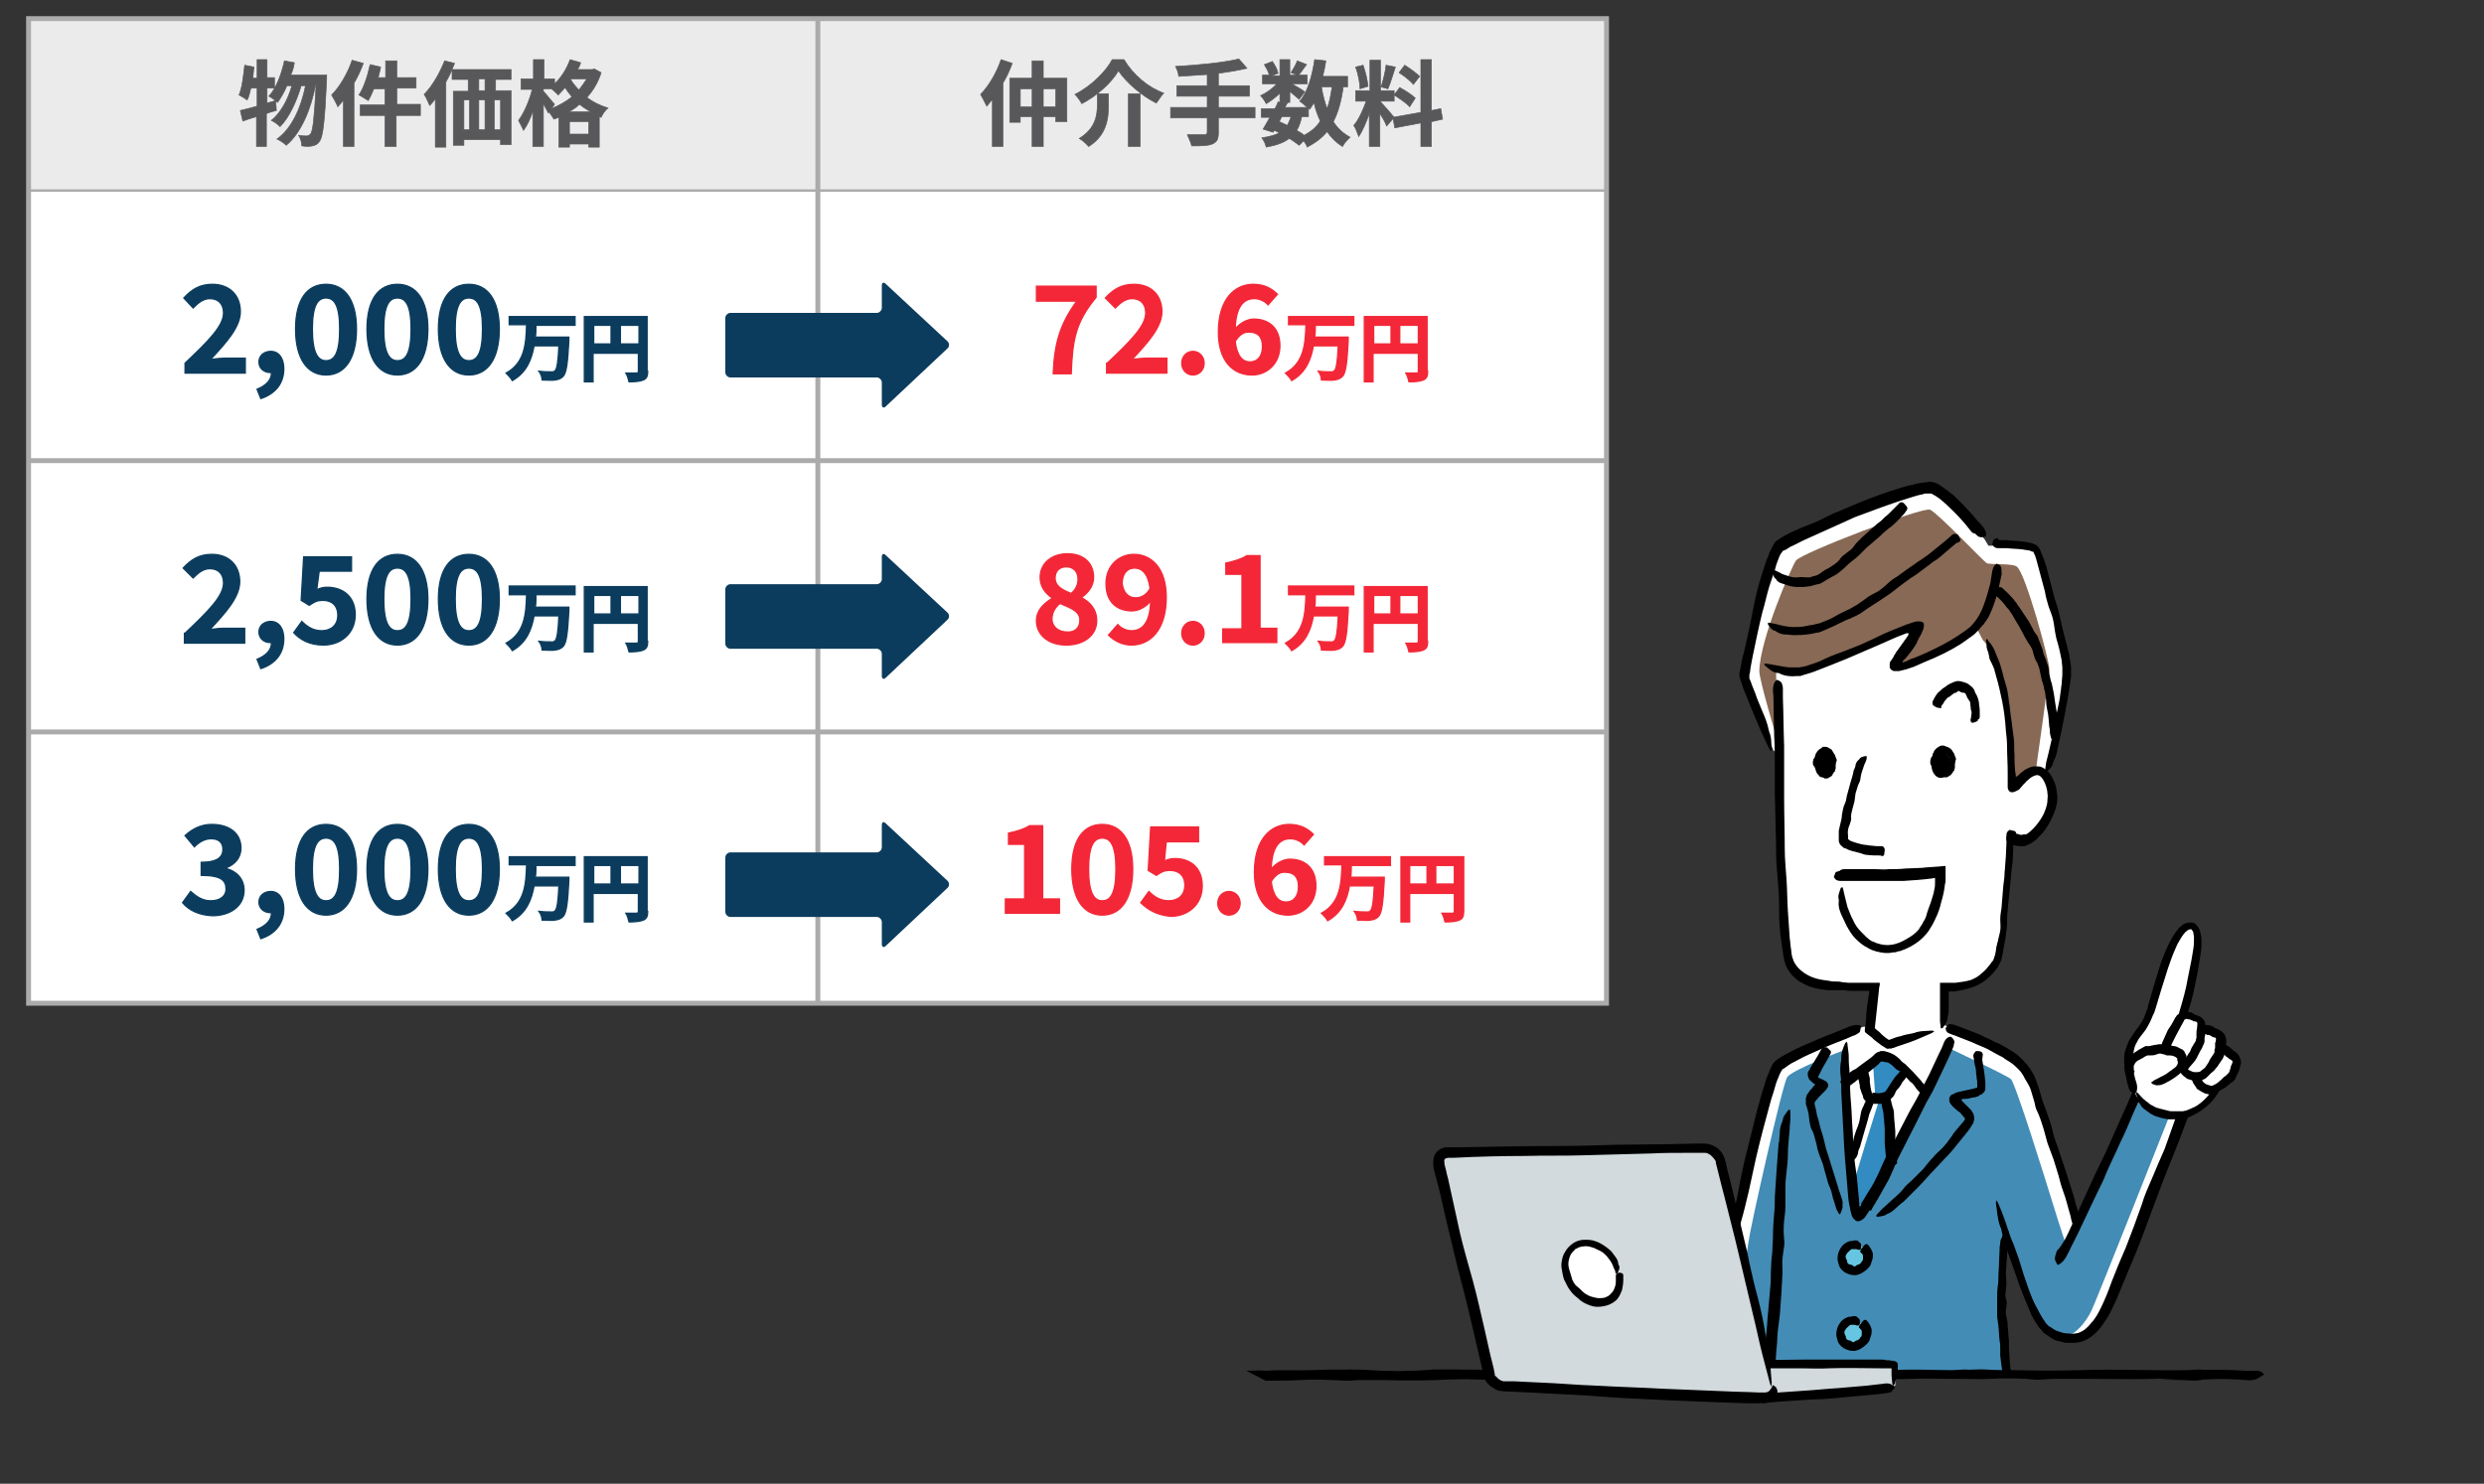 <?xml version="1.0" encoding="utf-8"?>
<!-- Generator: Adobe Illustrator 27.0.0, SVG Export Plug-In . SVG Version: 6.00 Build 0)  -->
<svg version="1.1" id="レイヤー_1" xmlns="http://www.w3.org/2000/svg" xmlns:xlink="http://www.w3.org/1999/xlink" x="0px"
	 y="0px" viewBox="0 0 400 239" style="enable-background:new 0 0 400 239;" xml:space="preserve">
<rect x="0" y="0" width="400" height="239" fill="#333333" stroke="none"/>
<style type="text/css">
	.st0{fill:#FFFFFF;}
	.st1{fill:#876955;}
	.st2{fill:#438CB5;}
	.st3{fill:#328CC1;}
	.st4{fill:#66C6E2;}
	.st5{fill:#D2DADD;}
	.st6{fill:none;stroke:#ABABAC;stroke-width:0.794;stroke-miterlimit:10;}
	.st7{enable-background:new    ;}
	.st8{fill:#0B3C5D;}
	.st9{fill:none;stroke:#0B3C5D;stroke-width:0.212;stroke-miterlimit:10;}
	.st10{fill:#F32737;}
	.st11{fill:none;stroke:#F32737;stroke-width:0.212;stroke-miterlimit:10;}
	.st12{fill:#EBEBEB;}
	.st13{fill:#58585A;}
	.st14{fill:none;stroke:#58585A;stroke-width:0.106;stroke-miterlimit:10;}
</style>
<g id="レイヤー_1_00000177477843446148447880000008640644595834713257_">
</g>
<g id="イラスト">
	<g>
		<g>
			<g>
				<path class="st0" d="M323.4,221.8c0,0-1-8.6-1-10.4c0-1.8,1-13,1-13l-0.8-29.1c-2.3-1.3-10.1-4.4-10.1-4.4l-12.5,0.5
					c0,0-11.3,4-13.5,6.2c-2,2-6.6,28.1-10.1,36.7c-0.8,2.1-25.3,2.6-25.3,2.6l0.2,8.8L323.4,221.8z"/>
			</g>
			<g>
				<path class="st0" d="M323.3,134.3c0,0,1,1.3,2.8,1s5.6-5.2,3.7-9.5l-0.3-1.4c0,0,3.1-14,3.1-16.1s-3.5-17.7-4.9-19.6
					c-0.7-0.9-7.5-0.8-7.5-0.8l-0.6-1c0,0-5.7-7.7-8.7-8.2c-2.7-0.4-22.4,7.9-24.3,9.4c-1.9,1.4-5.8,19.8-5.8,20.9
					c0,1.2,4.8,11.9,4.8,11.9l0.9,0.6c0.3,12.2,0.8,29.7,1.2,32.5c0.4,2.6,2.6,4.8,8,5.1c1.7,0.1,2.7,0.2,5.9,0.2l-0.8,6.9
					c0,0,2.5,2.4,3.2,2.4l9-3v-6.8h1.4c3.6-0.4,4.9-1.1,6.7-3.7c2.2-3.1,2.3-18.7,2.3-18.7L323.3,134.3z"/>
			</g>
			<path class="st1" d="M318.2,101c-2.3,2.9-13.1,6.8-13.1,6.2c0-0.6,4.4-6.4,3.3-6.2c-1.1,0.1-17.4,7-18.9,7.2
				c-1.6,0.2-3.5-0.3-3.5-0.3l0.2,11.3c0,0-2.9-9.6-2.9-11.1c0.1-5.1,5.1-16.6,5.9-17.8s20.4-8.7,21.6-8.2s8.6,8.3,9.1,8.6
				c0.5,0.3,4.3,0,4.9,0.6c1.4,1.1,5.2,15.1,5.2,16.4c0,1.2-2.2,16.6-2.2,16.6s-1.2-1.1-3.3,1.6c-0.7,1-0.7-1.1-0.7-2.7
				c0.1-3.8-1.2-16.8-4.5-20.1L318.2,101z"/>
			<g>
				<path class="st0" d="M344,176c0,0-4.6,11.2-9.6,21.8c-0.8-2.6-4.2-14.3-6.6-21.8c-1.5-4.6-2.9-5.5-5.2-6.8
					c-2.3-1.3-9.9-3.9-9.9-3.9l8.8,28.1c0.3,1,3.4,9.3,3.9,10.9c2.9,8.4,3.9,10.8,8.1,11.2c3.6,0.3,5.5-3.8,8.1-10.1
					c3.6-8.8,10.3-26,10.3-26C347.1,178.9,344,176,344,176z"/>
			</g>
			<path class="st2" d="M314,168.9c0,0,9.1,4.3,9.8,4.9c0.7,0.5,5.7,16.6,6.9,20.5c1.2,3.9,2,6.2,2,6.2l11.1-23.8l5.6,2.9
				c0,0-11.7,29.6-12.6,31.5s-3.2,4.9-5.5,4.2c-3.8-1-8-15.6-8-15.6s-1.2,9.4-1,11.7s1,10.4,1,10.4h-37.9h-7.7c0,0,3.7-20.2,3.9-22
				c0.2-1.8,5.4-25.1,6.2-26.3c0.8-1.2,9.3-4.4,9.3-4.4s0.6,16.3,1,20.2c0.3,3.9,0.7,6.4,1.1,6.4s2.9-2.9,4.2-6
				C304.6,186.6,314,168.9,314,168.9z"/>
			<path class="st3" d="M301.6,171.2l0.4,5.7l0.5,0.6c0,0-4.1,13-4.1,13.6s-0.3,4.4,0.6,4.5s5.6-8.8,5.6-8.8l-1.1-10.2l3.1-4
				c0,0-1.8-2.6-3.4-2.3C301.8,170.7,301.6,171.2,301.6,171.2z"/>
			<g>
				<g>
					<g>
						<g>
							<path d="M325.1,134.4c0.2,0.1,0.5,0.1,0.8,0h0.1l0,0c0,0,0,0,0.1,0c0,0,0,0,0.1,0h0.1l0.1-0.1c0.1,0,0.1-0.1,0.2-0.1
								c0.5-0.4,1-0.9,1.4-1.4s0.8-1.1,1.1-1.7c0.3-0.7,0.6-1.5,0.6-2.2c0-0.4,0.1-0.7,0-1.1c0-0.4-0.1-0.7-0.2-1.1
								c-0.2-0.7-0.6-1.4-1-1.7c-0.3-0.2-0.6-0.2-1,0c-0.3,0.1-0.7,0.4-1,0.7c-0.1,0.1-0.2,0.1-0.2,0.2l-0.1,0.1l-0.1,0.1l0,0l0,0
								c-0.1,0.1-0.1,0.1-0.2,0.2s-0.1,0.1-0.2,0.2c-0.1,0.2-0.3,0.3-0.4,0.5c-0.1,0.1-0.3,0.3-0.4,0.3s-0.1,0.1-0.2,0.1l-0.2,0.1
								c-0.1,0-0.2,0.1-0.3,0.1c-0.1,0-0.2,0-0.4,0c-0.1-0.1-0.2-0.1-0.3-0.2c0-0.1-0.1-0.1-0.1-0.2s-0.1-0.2-0.1-0.3v-0.1v-0.1
								v-0.3c0-0.2,0-0.4,0-0.6v-0.6v-0.3v-0.2v-0.3c0-1.4-0.1-2.7-0.1-4.1c0-0.9-0.1-1.8-0.2-2.7c-0.1-1.6-0.3-3.2-0.6-4.7
								c-0.3-1.4-0.6-2.8-1-4.1c0-0.1-0.1-0.3-0.1-0.4c-0.1-0.2-0.1-0.5-0.2-0.7s-0.2-0.5-0.3-0.7c-0.1-0.1-0.1-0.3-0.2-0.4
								s-0.1-0.3-0.2-0.4c0-0.1-0.1-0.3-0.1-0.5s-0.1-0.3-0.1-0.5c0-0.1-0.1-0.2-0.1-0.3c-0.1-0.3-0.2-0.5-0.2-0.8s0-0.6-0.1-0.9
								c0-0.1,0.1-0.2,0.1-0.3c0.1,0.1,0.2,0.1,0.2,0.2c0.1,0.2,0.3,0.4,0.4,0.5c0.1,0.2,0.3,0.4,0.4,0.6c0.3,0.5,0.5,1.1,0.7,1.6
								c0.7,1.4,0.9,3,1.4,4.5c0.3,0.9,0.4,1.8,0.5,2.7c0.2,1,0.2,2,0.4,3c0.1,1,0.3,2.1,0.4,3.1c0.1,0.8,0,1.7,0.1,2.5
								c0,1.1,0,2.2,0.2,3.3c0,0.1,0,0.1,0,0.1l0,0l0,0v0.1l0,0l0,0c0,0,0,0,0.1,0c0,0,0.1-0.1,0.2-0.1l0,0l0.1-0.1l0.2-0.2
								c0.1-0.1,0.3-0.3,0.5-0.4c0.3-0.3,0.7-0.5,1.2-0.7s1.1-0.2,1.7-0.1c0.6,0.2,1,0.6,1.4,1c0.3,0.4,0.5,0.8,0.7,1.2
								c0.2,0.4,0.3,0.8,0.4,1.2c0.1,0.4,0.1,0.9,0.2,1.3c0,0.4,0,0.9-0.1,1.3c-0.1,0.5-0.2,0.9-0.4,1.4c-0.2,0.4-0.4,0.9-0.6,1.3
								c-0.5,1-1.1,1.9-1.9,2.6c-0.3,0.4-0.7,0.7-1.2,1c-0.2,0.1-0.5,0.3-0.8,0.4c-0.1,0-0.2,0-0.2,0.1c-0.1,0-0.1,0-0.2,0
								s-0.1,0-0.2,0h-0.2c-0.6,0-1.3-0.1-1.8-0.4c-0.5-0.2-0.7-0.6-0.6-1.1c0,0,0-0.1,0.1-0.1c0.3-0.1,0.5-0.3,0.7-0.3
								c0.1,0,0.3,0.1,0.4,0.1l0,0C324.7,134.2,324.9,134.3,325.1,134.4C325.1,134.3,325.1,134.4,325.1,134.4z"/>
						</g>
					</g>
				</g>
			</g>
			<g>
				<g>
					<g>
						<g>
							<path d="M302.8,137.8c-0.7,0-1.4,0-2.2-0.1c-0.4,0-0.7-0.2-1.1-0.3s-0.8-0.2-1.2-0.3c-0.3-0.1-0.7-0.2-1-0.4
								c-0.1,0-0.2-0.1-0.3-0.1c-0.1,0-0.2-0.1-0.3-0.2c-0.2-0.2-0.4-0.3-0.5-0.6c-0.1-0.2-0.1-0.4-0.1-0.5v-0.1v-0.1v-0.2v-0.4
								c0-0.2,0-0.5,0-0.7c0.1-0.5,0.2-0.9,0.3-1.3c0.1-0.4,0.2-0.8,0.2-1.2c0.1-0.6,0.2-1.3,0.5-1.9c0.2-0.4,0.2-0.8,0.3-1.2
								c0.2-0.7,0.4-1.5,0.6-2.2c0.2-0.6,0.4-1.3,0.5-1.9c0-0.1,0.1-0.1,0.1-0.2c0.1-0.2,0.2-0.5,0.2-0.7c0.1-0.3,0.2-0.6,0.5-0.8
								l0.1-0.1c0.1-0.3,0.5-0.4,0.9-0.5c0,0,0.2,0,0.3,0v0.1c0,0.2,0,0.4-0.1,0.6c-0.1,0.3-0.2,0.5-0.3,0.7
								c-0.2,0.7-0.5,1.3-0.6,2.1c0,0.4-0.2,0.8-0.4,1.2c-0.1,0.4-0.3,0.9-0.4,1.3c-0.1,0.5-0.1,1-0.2,1.4c-0.1,0.4-0.2,0.7-0.3,1.1
								c-0.1,0.5-0.3,1-0.2,1.5c0,0.3-0.1,0.6-0.2,0.9c-0.1,0.3-0.3,0.7-0.3,1c-0.1,0.3,0,0.7,0,1c0,0.2,0,0.3,0,0.4v0.1l0,0l0,0
								l0,0l0,0c0.1,0,0.2,0.1,0.3,0.2c0.2,0.1,0.5,0.2,0.8,0.3s0.7,0.2,1.1,0.3s0.9,0.1,1.3,0.2c0.4,0,0.8,0.1,1.2,0.1
								c0.2,0,0.5,0,0.7,0s0.4,0.1,0.5,0.5v0.1c0,0.3-0.1,0.6-0.1,0.8c0,0.1-0.2,0.2-0.3,0.2l0,0L302.8,137.8L302.8,137.8z"/>
						</g>
					</g>
				</g>
			</g>
			<g>
				<g>
					<g>
						<g>
							<path d="M311.2,113c0.2-0.4,0.4-0.8,0.7-1.2c0.1-0.2,0.3-0.3,0.5-0.5s0.4-0.4,0.6-0.5c0.4-0.3,0.8-0.6,1.3-0.8
								c0.3-0.1,0.6-0.3,1-0.3c0.3,0,0.7,0.1,1,0.2s0.6,0.2,0.8,0.4c0.4,0.3,0.8,0.6,0.9,1.1c0.1,0.3,0.3,0.5,0.4,0.8
								c0.2,0.5,0.3,0.9,0.3,1.4c0.1,0.4,0.1,0.8,0.1,1.3v0.1c0,0.1,0,0.3,0,0.4c0,0.2,0,0.4-0.3,0.5c0,0,0,0,0,0.1
								c0,0.2-0.4,0.3-0.7,0.4c0,0-0.2,0-0.3,0l-0.1-0.1c0-0.1-0.1-0.2-0.1-0.3c0-0.1,0.1-0.3,0.1-0.4c0-0.4,0.2-0.8,0-1.2
								c-0.1-0.2,0-0.5-0.1-0.7c0-0.2,0-0.5-0.1-0.7s-0.3-0.4-0.4-0.6s-0.1-0.3-0.2-0.5s-0.3-0.4-0.5-0.3c-0.1,0-0.2-0.1-0.3-0.1
								c-0.1,0-0.1-0.1-0.2-0.1s-0.1-0.1-0.2-0.1s-0.2,0.1-0.3,0.2c-0.1,0.1-0.2,0.1-0.3,0.1c-0.2,0.1-0.5,0.3-0.7,0.5
								c-0.1,0.1-0.3,0.2-0.5,0.3c-0.2,0.2-0.3,0.4-0.5,0.6c-0.1,0.2-0.2,0.4-0.4,0.6c-0.1,0.1-0.1,0.2-0.1,0.4c0,0.1-0.1,0.1-0.5,0
								H312c-0.2-0.1-0.5-0.2-0.7-0.4c-0.1-0.1-0.1-0.2-0.1-0.2l0,0L311.2,113L311.2,113z"/>
						</g>
					</g>
				</g>
			</g>
			<g>
				<g>
					<g>
						<path d="M322.2,93.1c-0.4,2-0.9,4-1.8,5.9c-0.2,0.5-0.5,0.9-0.8,1.3c-0.1,0.2-0.3,0.4-0.5,0.6s-0.3,0.4-0.5,0.6
							c-0.1,0.1-0.2,0.2-0.3,0.3c-0.1,0.1-0.2,0.2-0.3,0.3c-0.1,0.1-0.2,0.2-0.4,0.3c-0.1,0.1-0.2,0.2-0.4,0.3c-0.5,0.4-1,0.7-1.4,1
							c-1.9,1.2-3.8,2.1-5.8,2.9c-0.6,0.3-1.2,0.5-1.8,0.8c-0.3,0.1-0.6,0.2-0.9,0.3l-0.3,0.1c-0.1,0-0.3,0.1-0.4,0.1
							c-0.3,0.1-0.5,0.1-0.8,0.2c-0.2,0-0.5,0-0.7,0s-0.4-0.1-0.5-0.2c-0.1,0-0.1-0.1-0.2-0.2s-0.1-0.2-0.1-0.3c0-0.2,0-0.3,0-0.5
							s0.1-0.4,0.3-0.6c0.1-0.2,0.3-0.4,0.4-0.7l0.2-0.3l0.1-0.2l0.3-0.4l1-1.4l0.5-0.7l0.2-0.3v-0.1c0-0.1,0.1-0.2,0.1-0.2l0,0
							c0,0,0,0-0.1,0h-0.1h-0.1l0,0l0,0l0,0H307l-0.5,0.2c-1.1,0.4-2.2,0.9-3.3,1.4c-1.9,0.8-3.9,1.7-5.8,2.5
							c-1.7,0.7-3.5,1.4-5.3,2.1c-0.2,0.1-0.4,0.1-0.6,0.2c-0.3,0.1-0.7,0.2-1,0.3l-0.3,0.1l-0.3,0.1h-0.6c-0.9,0.1-1.9,0-2.7-0.4
							c-0.1-0.1-0.2-0.1-0.4-0.1c-0.8-0.1-1.4-0.7-2-1.2c-0.1-0.1-0.1-0.2-0.1-0.3c0.1,0,0.2,0,0.4,0c0.6,0.1,1.1,0.2,1.7,0.3
							c0.7,0.1,1.4,0.3,2.1,0.3c0.5,0,1,0,1.4,0c0.2,0,0.4-0.1,0.7-0.1c0.2-0.1,0.5-0.1,0.7-0.2c0.9-0.3,1.9-0.6,2.8-1.1
							c1.1-0.5,2.2-0.9,3.3-1.3c1.2-0.5,2.4-0.9,3.6-1.5c1.2-0.5,2.4-1.2,3.7-1.7c0.5-0.2,1-0.4,1.5-0.6l1-0.4l0.6-0.2l0.3-0.1
							l0.3-0.1c0.1,0,0.3-0.1,0.4-0.1h0.3h0.1h0.1c0.1,0,0.3,0,0.4,0.1h0.1l0.1,0.1c0,0.1,0.1,0.1,0.1,0.2s0,0.3,0,0.4
							c0,0.2-0.1,0.3-0.1,0.5c-0.1,0.2-0.2,0.4-0.3,0.7c-0.1,0.2-0.3,0.5-0.4,0.7l-0.2,0.4l-0.1,0.2l0,0l0,0v0.1
							c-0.4,0.7-0.9,1.4-1.4,2l-0.5,0.6l-0.1,0.1l-0.1,0.1l0,0l-0.1,0.1l-0.1,0.1v0.1v0.1c0.1,0,0.3-0.1,0.3-0.1l0,0l0,0l0,0l0,0
							l0.3-0.1l0.6-0.3c0.9-0.3,1.8-0.7,2.7-1.1c1.7-0.8,3.5-1.7,5-2.7c0.4-0.3,0.9-0.6,1.3-0.9s0.8-0.6,1.1-1
							c0.8-0.9,1.4-2,1.8-3.2c0.4-1.1,0.7-2.2,1-3.3c0.1-0.6,0.2-1.3,0.3-1.9c0.1-0.5,0.2-0.9,0.6-1.2l0.1-0.1
							c0.3,0.1,0.6,0.2,0.7,0.5c0.1,0.1,0.1,0.5,0.1,0.7v0.1C322.4,92.3,322.3,92.7,322.2,93.1L322.2,93.1z"/>
					</g>
				</g>
			</g>
			<g>
				<g>
					<g>
						<path d="M317.1,85.2c-0.7-0.9-1.5-1.8-2.3-2.6c-0.8-0.8-1.6-1.6-2.5-2.3c-0.4-0.3-0.9-0.6-1.3-0.8h-0.1h-0.1h-0.1h-0.1l0,0
							l0,0h-0.1h-0.2c-0.1,0-0.1,0-0.2,0s-0.3,0-0.4,0.1c-0.6,0.1-1.3,0.3-1.9,0.5s-1.3,0.4-1.9,0.6c-2.4,0.8-4.8,1.7-7.2,2.6
							c-1.4,0.6-2.8,1.3-4.2,1.9c-1.3,0.6-2.7,1.2-4,1.8c-0.6,0.3-1.2,0.6-1.8,0.9c-0.3,0.1-0.6,0.3-0.9,0.5
							c-0.1,0.1-0.3,0.2-0.4,0.2s-0.1,0.1-0.2,0.1l-0.2,0.1l0,0c0,0,0,0,0,0.1c0,0,0,0.1-0.1,0.1c-0.1,0.1-0.1,0.2-0.2,0.3
							c-0.1,0.2-0.2,0.4-0.3,0.7c-0.2,0.5-0.4,1-0.5,1.5c-0.3,1-0.7,2-1,3c-0.4,1.3-0.7,2.8-1.1,4.1c-0.6,2.4-1.1,4.9-1.6,7.3
							c-0.1,0.5-0.2,1.1-0.3,1.6l-0.1,0.8l-0.1,0.4v0.2c0,0.1,0,0.1,0,0.1l0,0l0,0v0.1v0.2l0.1,0.2c0.1,0.2,0.2,0.5,0.3,0.8
							c0.2,0.5,0.4,1,0.6,1.5c0.1,0.2,0.1,0.4,0.2,0.6c0.3,0.7,0.6,1.5,0.9,2.2c0.4,0.9,0.8,1.9,1,2.9c0,0.1,0.1,0.3,0.1,0.4
							c0.4,0.9,0.3,1.8,0.4,2.7c0,0.1-0.1,0.3-0.1,0.4c-0.1-0.1-0.2-0.2-0.3-0.4c-0.3-0.6-0.6-1.2-0.9-1.9c-0.4-0.8-0.7-1.6-1.1-2.5
							c-0.5-1.1-0.9-2.2-1.4-3.4l-0.7-1.7l-0.3-0.9c-0.1-0.3-0.2-0.6-0.3-0.9c0-0.1-0.1-0.2-0.1-0.3c0-0.1,0-0.1,0-0.2s0-0.1,0-0.2
							c0-0.2,0-0.4,0.1-0.6c0.1-0.4,0.1-0.7,0.2-1.1c0.1-0.7,0.3-1.4,0.5-2.1c0.3-1.5,0.7-3,1-4.6s0.6-3.2,1-4.8
							c0.3-1.3,0.7-2.5,1.1-3.8c0.2-0.7,0.5-1.5,0.8-2.2c0.1-0.4,0.3-0.7,0.5-1.1c0.1-0.2,0.2-0.4,0.3-0.6c0.1-0.2,0.2-0.4,0.5-0.6
							l0.3-0.2l0.3-0.2c0.9-0.6,1.8-1,2.7-1.4c1.1-0.5,2.3-0.9,3.4-1.4s2.1-1.1,3.2-1.5c1.1-0.5,2.2-0.9,3.3-1.4
							c2.2-0.9,4.4-1.7,6.7-2.4c0.6-0.2,1.3-0.4,1.9-0.5c0.7-0.2,1.3-0.3,2-0.4c0.2,0,0.4,0,0.7-0.1c0.1,0,0.3,0,0.4,0
							s0.3,0.1,0.4,0.1c0.5,0.1,0.9,0.4,1.2,0.6c0.7,0.5,1.4,1,2,1.5c1.1,1,2.1,2.1,3,3.1c0.5,0.6,1,1.2,1.6,1.8
							c0.4,0.5,0.7,1,0.6,1.5c0,0.1,0,0.1-0.1,0.2c-0.3,0.1-0.6,0.2-0.9,0.1c-0.2,0-0.5-0.3-0.7-0.5c0,0,0,0-0.1-0.1
							C317.7,86,317.4,85.6,317.1,85.2L317.1,85.2z"/>
					</g>
				</g>
			</g>
			<g>
				<g>
					<g>
						<path d="M321.9,87c0.7,0,1.5,0,2.2,0.1c0.7,0,1.5,0.1,2.2,0.2c0.3,0.1,0.6,0.1,0.9,0.2c0.2,0.1,0.3,0.1,0.5,0.2
							c0.3,0.1,0.4,0.3,0.6,0.5l0.1,0.2l0.1,0.1l0.1,0.3c0.2,0.4,0.3,0.8,0.5,1.2c0.1,0.4,0.3,0.8,0.4,1.2c0.4,1.5,0.8,3,1.2,4.6
							c0.2,0.9,0.6,1.8,0.8,2.7c0.2,0.9,0.4,1.7,0.6,2.6c0.2,0.8,0.4,1.6,0.6,2.4c0.2,0.6,0.3,1.3,0.5,1.9c0.1,0.7,0.2,1.3,0.3,2
							v0.4c0,0.1,0,0.3,0,0.4s0,0.3,0,0.4s0,0.3,0,0.4l-0.1,0.7c0,0.2-0.1,0.4-0.1,0.7c-0.2,1.5-0.5,3.1-0.8,4.6
							c-0.3,1.4-0.5,2.7-0.8,4c0,0.1-0.1,0.3-0.1,0.4c-0.1,0.5-0.2,1-0.3,1.4c-0.1,0.6-0.3,1.2-0.6,1.8c0,0.1-0.1,0.2-0.1,0.3
							c-0.1,0.6-0.6,1-1,1.4c-0.1,0.1-0.2,0.1-0.3,0.1c0-0.1,0-0.2,0-0.3c0.1-0.4,0.1-0.8,0.2-1.3s0.3-1.1,0.4-1.6
							c0.3-1.4,0.7-2.8,0.9-4.3c0.1-0.9,0.3-1.7,0.5-2.5c0.2-0.9,0.4-1.8,0.5-2.8c0.1-0.5,0.1-1,0.2-1.5c0-0.5,0.1-1,0.1-1.4
							c0-0.1,0-0.2,0-0.3v-0.1v-0.1c0-0.1,0-0.2,0-0.3c0-0.1,0-0.2,0-0.3c0-0.4-0.1-0.8-0.1-1.2c-0.2-1-0.4-2-0.7-3
							c-0.2-0.6-0.3-1.2-0.4-1.8c-0.1-0.7-0.2-1.5-0.4-2.2c-0.2-0.7-0.5-1.3-0.7-2s-0.4-1.4-0.5-2.1c-0.4-1.4-0.7-2.7-1.1-4.1
							c-0.1-0.4-0.2-0.7-0.3-1.1c-0.1-0.4-0.2-0.7-0.4-1V89l0,0c0,0,0,0,0-0.1l0,0l0,0h-0.1c-0.2-0.1-0.4-0.1-0.5-0.2
							c-0.4-0.1-0.8-0.1-1.2-0.2c-0.8-0.1-1.7-0.1-2.5-0.2c-0.5,0-1,0-1.4,0s-0.7-0.1-0.9-0.5l-0.1-0.1c0.1-0.3,0.1-0.6,0.3-0.8
							c0.1-0.1,0.3-0.2,0.5-0.2c0,0,0,0,0.1,0L321.9,87L321.9,87z"/>
					</g>
				</g>
			</g>
			<g>
				<g>
					<path d="M295.1,123c0,1-0.6,2.1-1.4,2.1s-1.4-1-1.4-2.1c0-1,0.6-2.1,1.4-2.1C294.4,121,295.1,122,295.1,123z"/>
					<g>
						<g>
							<path d="M295.1,123c-0.1,0-0.2,0-0.3,0c-0.1,0-0.2,0-0.1-0.1c0,0,0,0,0.1-0.1c0-0.1,0-0.2,0-0.2l0,0l0,0c0.1-0.1,0-0.3,0-0.4
								s-0.1-0.2-0.1-0.2v-0.1c-0.1-0.1-0.2-0.3-0.3-0.4l-0.1-0.1c0,0-0.1-0.1-0.1,0c0,0-0.1,0-0.1-0.1H294h-0.1h-0.1h-0.1
								c0,0,0,0-0.1,0.1c0,0-0.1,0-0.1,0.1l-0.1,0.1c0,0.1-0.1,0.2-0.2,0.3c0,0.1-0.1,0.1-0.1,0.2s0,0.2,0,0.3c0,0,0,0.1-0.1,0.1
								v0.1c0,0.1,0,0.1-0.1,0.1l0,0c0.1,0.1-0.1,0.1-0.1,0.2s-0.1,0.1,0,0.2v0.1v0.1v0.1v0.1c0,0,0,0.1,0.1,0.1l0,0
								c0,0.1,0.1,0.2,0.1,0.3l0.1,0.1v0.1c0,0,0,0,0,0.1c0.1,0.1,0.1,0.1,0,0.2l0,0v0.1l0,0c0.1,0,0.1,0.1,0.1,0.1
								c0,0.1,0.1,0.1,0.1,0.1c0.2,0.1,0.3,0.1,0.4,0.2c0.1,0,0.1,0,0.2,0c0,0,0.1,0,0.1-0.1h0.1h0.1c0,0,0.1,0,0.1-0.1
								s0.1-0.1,0.2-0.2c0-0.1,0.1-0.1,0.1-0.2s0.1-0.2,0.2-0.3c0-0.1,0.1-0.2,0.1-0.3c0-0.1,0-0.1,0-0.2l0,0c0-0.1,0-0.1,0-0.2
								s0-0.1,0-0.2C294.9,123.1,295,123,295.1,123c0.1,0,0.2-0.1,0.2-0.1c0.2,0,0.2,0,0.3,0c0.1,0.1,0.1,0.2,0,0.2
								c0,0.1,0,0.1,0,0.2s0,0.3,0,0.4l0,0c0,0.1,0,0.2-0.1,0.3c0,0.1,0,0.1,0,0.2c0,0,0,0.1-0.1,0.1c0,0-0.1,0-0.1,0.1
								s-0.1,0.2-0.2,0.3c0,0.1,0,0.2-0.1,0.2c0,0.1-0.1,0.1-0.2,0.2c-0.1,0-0.1,0.1-0.2,0.1c-0.1,0.1-0.3,0.2-0.5,0.2
								c-0.1,0-0.1,0-0.2,0s-0.1,0-0.2-0.1c-0.1,0-0.2-0.1-0.3-0.1c-0.1,0-0.2,0-0.3-0.1c-0.1,0-0.2-0.1-0.2-0.2
								c-0.2-0.2-0.3-0.3-0.4-0.5s-0.1-0.4-0.2-0.6c0-0.1,0-0.2-0.1-0.2c-0.1-0.1,0-0.2-0.2-0.3l0,0c-0.1-0.3-0.1-0.6,0-0.9
								c0-0.1,0-0.1,0.1-0.2c0-0.1,0.1-0.1,0.1-0.2s0.1-0.2,0.1-0.2c0-0.1,0-0.2,0.1-0.4l0,0c0.1-0.1,0.1-0.2,0.2-0.3
								c0.1-0.1,0-0.2,0.2-0.2c0.1-0.2,0.3-0.3,0.5-0.4l0.1-0.1c0,0,0.1,0,0.1-0.1h0.1c0.1,0,0.1,0,0.2,0s0.1,0,0.2,0
								c0.3,0,0.5,0.2,0.7,0.3c0.2,0.1,0.3,0.2,0.4,0.4c0.1,0.2,0.2,0.3,0.3,0.5l0.1,0.1v0.1c0.1,0.2,0.1,0.3,0.2,0.5s0.1,0.3,0,0.5
								v0.1C295.4,123,295.4,123,295.1,123z"/>
						</g>
					</g>
				</g>
			</g>
			<g>
				<g>
					<path d="M314.1,123.2c0,1-0.7,2.1-1.6,2.1s-1.5-1.1-1.5-2.2c0-1,0.7-2.1,1.6-2.1C313.5,121.1,314.2,122.2,314.1,123.2z"/>
					<g>
						<g>
							<path d="M314.2,123.2c-0.1,0-0.2,0-0.3-0.1c-0.1,0-0.2-0.1-0.1-0.1c0,0,0.1,0,0.1-0.1s0-0.2,0-0.2l0,0l0,0
								c0.1-0.2,0-0.3,0-0.4s-0.1-0.2-0.1-0.2s0-0.1,0-0.2c-0.2-0.1-0.2-0.3-0.4-0.4l-0.1-0.1c0,0-0.1-0.1-0.1,0c0,0-0.1,0-0.1-0.1
								H313h-0.1h-0.1h-0.1c0,0,0,0-0.1,0s-0.2,0.1-0.2,0.1c-0.1,0.1-0.2,0.2-0.2,0.3c0,0.1-0.1,0.1-0.1,0.2s0,0.2-0.1,0.3
								c0,0,0,0.1-0.1,0.1c0,0-0.1,0.1,0,0.1c0,0.1,0,0.1-0.1,0.1l0,0c0.1,0.1-0.1,0.1-0.1,0.2s-0.1,0.1-0.1,0.2v0.1
								c0,0,0,0.1-0.1,0.1v0.1c0,0,0,0.1,0.1,0.1c0,0,0,0.1,0.1,0.1l0,0c0,0.1,0.1,0.2,0.1,0.3l0.1,0.1v0.1c0,0,0,0,0,0.1
								c0.1,0.1,0.1,0.1,0,0.2l0,0v0.1l0,0c0.1,0,0.1,0.1,0.1,0.1c0,0.1,0.1,0.1,0.2,0.1c0.2,0,0.3,0.1,0.5,0.2c0.1,0,0.1,0,0.2,0
								c0,0,0.1,0,0.1-0.1h0.1h0.1c0,0,0.1,0,0.1-0.1s0.1-0.1,0.2-0.2c0,0,0.1-0.1,0.2-0.1c0-0.2,0.2-0.2,0.2-0.4
								c0-0.1,0-0.1,0.1-0.2c0-0.1,0-0.1,0-0.2s0-0.1,0-0.2l0,0c0-0.1,0-0.1,0-0.2s0-0.1,0-0.2c0,0,0.1-0.1,0.2-0.1s0.2,0,0.3-0.1
								c0.3,0,0.3,0,0.3,0.1c0.1,0.1,0.1,0.2,0,0.3c0,0.1,0,0.1,0,0.2s0,0.3,0,0.4l0,0c0,0.1,0,0.2-0.1,0.3c0,0.1,0,0.1,0,0.2
								c0,0,0,0.1-0.1,0.1c0,0-0.1,0-0.1,0.1s0,0.1-0.1,0.2l-0.1,0.1c0,0.1-0.1,0.2-0.2,0.2c0,0.1-0.1,0.1-0.2,0.2
								c-0.1,0-0.2,0.1-0.2,0.1c-0.1,0.1-0.1,0.1-0.2,0.1s-0.2,0-0.3,0c-0.1,0-0.1,0-0.2,0s-0.1,0-0.2-0.1c-0.1,0-0.1,0-0.2-0.1
								c-0.1,0-0.1,0-0.2,0c0,0-0.1,0-0.2,0s-0.1,0-0.2,0s-0.2-0.1-0.2-0.2c-0.2-0.2-0.3-0.4-0.4-0.5c-0.1-0.2-0.2-0.4-0.2-0.6
								c0-0.1,0-0.2-0.1-0.2c-0.1-0.1,0-0.2-0.2-0.3l0,0c-0.1-0.3-0.1-0.6,0-0.9c0-0.2,0.1-0.3,0.2-0.4c0-0.1,0.1-0.2,0.1-0.2
								c0-0.1,0-0.3,0.1-0.4l0,0c0,0,0.1-0.1,0.1-0.2s0.1-0.1,0.1-0.2c0.1-0.1,0.1-0.2,0.2-0.2c0.1-0.2,0.3-0.3,0.5-0.4l0.1-0.1
								c0.1,0,0.2-0.1,0.3-0.1c0.1,0,0.1,0,0.2,0s0.1,0,0.2,0c0.3,0.1,0.5,0.2,0.8,0.3c0.2,0.1,0.3,0.2,0.5,0.4
								c0.1,0.2,0.2,0.3,0.3,0.5l0.1,0.1v0.1c0.1,0.2,0.1,0.3,0.2,0.5s0.1,0.4,0,0.5v0.1C314.5,123.2,314.5,123.2,314.2,123.2z"/>
						</g>
					</g>
				</g>
			</g>
			<g>
				<g>
					<g>
						<path d="M324.2,134.8c0,1.3,0,2.5-0.1,3.8c0,0.6-0.2,1.2-0.2,1.8c-0.1,0.7-0.1,1.4-0.2,2.1c-0.1,1.4-0.3,2.7-0.4,4.1
							c-0.1,0.8-0.1,1.7-0.1,2.5c-0.1,0.8-0.2,1.6-0.3,2.3c-0.1,0.7-0.3,1.4-0.4,2.2l-0.1,0.4l-0.1,0.5c-0.1,0.3-0.2,0.6-0.4,0.9
							c-0.1,0.1-0.1,0.1-0.1,0.2l-0.1,0.2c-0.1,0.1-0.2,0.2-0.3,0.4c-0.2,0.2-0.4,0.5-0.6,0.7c-0.6,0.6-1.2,1.2-2,1.6
							c-0.7,0.4-1.4,0.6-2.1,0.8s-1.4,0.3-2,0.4h-0.1h-0.1h-0.1h-0.2h-0.4l0,0l0,0v0.9c0,0.1,0,0.2,0,0.4c0,0.4,0,0.9,0,1.3
							c0,0.5,0,1.1-0.2,1.6c0,0.1,0,0.2,0,0.2c0,0.5-0.4,0.9-0.7,1.4c0,0.1-0.2,0.1-0.3,0.2c0-0.1-0.1-0.2-0.1-0.2
							c0-0.4-0.1-0.7-0.1-1.1c0-0.5,0-0.9,0-1.4c0-0.6,0-1.3,0-1.9c0-0.3,0-0.6,0-1v-0.6c0-0.2,0-0.5,0-0.7c0-0.1,0-0.3,0-0.5
							c0.2,0,0.5,0,0.8,0h0.4h0.4h0.5h0.1c0,0,0,0,0.1,0h0.2c0.8-0.1,1.6-0.2,2.3-0.4c0.4-0.1,0.7-0.3,1.1-0.5
							c0.3-0.2,0.6-0.4,0.9-0.7c0.5-0.4,0.9-0.9,1.3-1.4l0.2-0.3c0.1-0.1,0.1-0.2,0.2-0.2c0-0.1,0.1-0.1,0.1-0.2l0.1-0.3
							c0-0.1,0.1-0.2,0.1-0.3s0.1-0.2,0.1-0.3c0-0.2,0.1-0.4,0.1-0.6c0-0.2,0.1-0.5,0.1-0.7c0.1-0.2,0.1-0.5,0.2-0.7
							c0.1-0.6,0.3-1.2,0.4-1.8s0-1.2,0-1.8s0.1-1.2,0.2-1.8c0.1-1.2,0.2-2.5,0.3-3.7c0.1-0.7,0.2-1.4,0.2-2.1
							c0.1-0.8,0.1-1.6,0.2-2.5c0-0.7,0.1-1.5,0.1-2.2c0-0.4,0-0.8,0-1.3c0-0.3,0.1-0.6,0.5-0.8c0,0,0.1-0.1,0.1,0
							c0.3,0.1,0.6,0.1,0.8,0.2c0.1,0.1,0.2,0.3,0.2,0.4l0,0L324.2,134.8L324.2,134.8z"/>
					</g>
				</g>
			</g>
			<g>
				<g>
					<g>
						<path d="M287.1,112.4c0.1,2.6,0.1,5.2,0.2,7.8c0,1.3,0,2.5,0,3.8c0,1.5,0,2.9,0,4.4c0,2.8,0.1,5.6,0.1,8.4
							c0,1.7,0.2,3.4,0.3,5.1c0.1,1.6,0.1,3.2,0.2,4.8c0.1,1.5,0.2,3,0.3,4.4c0.1,0.6,0.1,1.2,0.2,1.7l0.1,0.8c0,0.1,0,0.3,0.1,0.4
							v0.2l0.1,0.2c0.1,0.5,0.4,0.9,0.7,1.3c0.3,0.4,0.7,0.7,1.1,1c0.6,0.4,1.2,0.7,1.9,0.9c0.7,0.2,1.4,0.3,2.2,0.4
							c0.3,0.1,0.7,0.1,1,0.1s0.7,0,1,0.1l1,0.1c0.3,0,0.7,0,1,0h2h2h0.1v0.1v0.2l-0.1,0.5l-0.1,1l-0.4,3.7l-0.2,1.8l0,0
							c0.2,0.2,0.4,0.4,0.7,0.6c0.2,0.2,0.3,0.3,0.5,0.5c0.3,0.3,0.6,0.5,0.9,0.7c0,0,0.1,0,0.1,0.1l0,0l0,0h0.1
							c0.1,0,0.2-0.1,0.3-0.1c0.5-0.2,1-0.4,1.6-0.5c0.5-0.2,1.1-0.3,1.6-0.4c0.2,0,0.3-0.1,0.5-0.1c1-0.4,1.9-0.3,2.9-0.4
							c0.1,0,0.3,0.1,0.4,0.1c-0.1,0.1-0.3,0.2-0.4,0.3c-0.7,0.3-1.4,0.6-2.1,0.9c-0.9,0.4-1.8,0.7-2.7,1c-0.3,0.1-0.6,0.2-0.9,0.3
							c-0.2,0.1-0.3,0.1-0.5,0.2c-0.1,0-0.2,0-0.3,0.1h-0.1h-0.1c-0.1,0-0.1,0-0.2,0c-0.2,0.1-0.5,0-0.7-0.2
							c-0.2-0.1-0.3-0.2-0.5-0.3c-0.3-0.2-0.5-0.4-0.8-0.6c-0.3-0.2-0.5-0.4-0.8-0.7l-0.4-0.3l-0.5-0.4l-0.1-0.1c0,0-0.1,0-0.1-0.1
							v-0.1v-0.4l0.1-0.6c0-0.3,0.1-0.7,0.1-1c0-0.8,0.1-1.5,0.2-2.3c0.1-0.7,0.2-1.3,0.3-2v-0.1v-0.1l0,0l0,0l0,0l0,0h-0.3h-1.1
							h-1.3c-0.4,0-0.9,0-1.3-0.1c-0.4,0-0.9,0-1.3,0H295h-0.3h-0.3c-0.9-0.1-1.8-0.2-2.7-0.5c-0.7-0.2-1.4-0.6-2.1-1
							c-0.6-0.5-1.2-1-1.6-1.7c-0.3-0.4-0.5-0.9-0.6-1.4l-0.1-0.2v-0.2c0-0.1-0.1-0.3-0.1-0.4l-0.1-0.7c-0.1-0.5-0.1-0.9-0.2-1.4
							s-0.1-0.9-0.2-1.4c-0.1-1.1-0.2-2.2-0.2-3.2c0-1.3,0-2.7-0.1-4s-0.2-2.5-0.3-3.8c-0.1-1.3-0.1-2.6-0.1-3.9
							c-0.1-2.6-0.1-5.1-0.2-7.7c0-1.4,0-2.9,0-4.3c0-1.7,0-3.4-0.1-5.1l-0.1-4.7c0-0.9,0-1.7-0.1-2.6c0-0.7,0.1-1.3,0.5-1.7
							l0.1-0.1c0.3,0.1,0.6,0.2,0.8,0.5c0.1,0.2,0.2,0.6,0.2,0.9v0.1V112.4L287.1,112.4z"/>
					</g>
				</g>
			</g>
			<g>
				<g>
					<g>
						<path d="M315,87.5c-0.9,0.8-1.8,1.5-2.7,2.3c-0.4,0.4-1,0.6-1.4,1c-0.5,0.4-1.1,0.8-1.6,1.2l-0.8,0.6l-0.8,0.5l-1.5,1.1
							c-0.3,0.2-0.6,0.5-0.9,0.7s-0.6,0.5-0.9,0.7s-0.6,0.4-0.9,0.6s-0.6,0.4-0.9,0.6l-1.7,1.1c-0.4,0.3-0.9,0.6-1.3,0.9
							c-0.5,0.3-0.9,0.5-1.4,0.7c-0.2,0.1-0.3,0.2-0.5,0.2c-0.2,0.1-0.3,0.2-0.5,0.2c-0.3,0.2-0.6,0.3-1,0.5l-0.4,0.2l-0.4,0.2
							l-0.9,0.4c-0.3,0.1-0.6,0.3-0.9,0.4l-0.5,0.2c-0.2,0.1-0.3,0.1-0.5,0.1c-1.2,0.3-2.3,0.4-3.5,0.4c-0.1,0-0.2,0-0.3,0
							c-0.4,0-0.8-0.1-1.3-0.1s-1.1-0.2-1.5-0.5c-0.1,0-0.1-0.1-0.2-0.1c-0.5-0.1-0.8-0.6-1.1-1c0-0.1,0-0.2,0-0.3
							c0.1,0,0.2,0,0.2,0c0.3,0.1,0.6,0.1,1,0.2s0.8,0.2,1.2,0.3c0.6,0.1,1.1,0.2,1.7,0.2s1.1,0,1.7-0.1c0.2,0,0.3-0.1,0.5-0.1
							s0.3-0.1,0.5-0.1c0.3,0,0.7-0.1,1-0.2c0.2,0,0.3-0.1,0.5-0.1c0.2-0.1,0.3-0.1,0.5-0.2c0.3-0.1,0.7-0.3,1-0.4
							c0.7-0.3,1.4-0.8,2.1-1.1c0.1-0.1,0.3-0.1,0.4-0.2l0.4-0.2c0.3-0.1,0.6-0.3,0.8-0.4l0.5-0.3c0.2-0.1,0.4-0.2,0.5-0.3
							c0.3-0.2,0.7-0.5,1-0.7c0.4-0.3,0.8-0.6,1.2-0.8c0.5-0.3,1.1-0.5,1.5-0.9c0.5-0.3,0.9-0.8,1.3-1.1c0.4-0.4,0.9-0.7,1.4-1
							c0.9-0.7,1.8-1.3,2.8-2c0.5-0.4,1.1-0.7,1.6-1.1c0.6-0.4,1.2-0.9,1.8-1.4c0.5-0.4,1.1-0.9,1.6-1.3c0.3-0.3,0.6-0.5,0.9-0.8
							c0.2-0.2,0.5-0.3,0.9-0.1c0,0,0.1,0,0.1,0.1c0.1,0.2,0.3,0.5,0.4,0.7c0,0.2-0.1,0.3-0.2,0.4l0,0L315,87.5L315,87.5z"/>
					</g>
				</g>
			</g>
			<g>
				<g>
					<g>
						<path d="M306.6,82.8c-0.6,0.6-1.2,1.3-1.8,1.8c-0.3,0.3-0.7,0.5-1,0.8c-0.4,0.3-0.7,0.6-1.1,1c-0.7,0.6-1.4,1.2-2.1,1.8
							c-0.4,0.4-0.8,0.8-1.2,1.2c-0.4,0.4-0.8,0.7-1.2,1c-0.4,0.3-0.7,0.6-1.1,1c-0.6,0.5-1.2,1.1-1.9,1.4c-0.2,0.1-0.5,0.3-0.7,0.4
							s-0.5,0.3-0.7,0.4l-0.3,0.2l-0.4,0.2c-0.1,0.1-0.2,0.1-0.4,0.1c-0.1,0-0.3,0.1-0.4,0.1l-0.7,0.2c-0.2,0-0.5,0.1-0.7,0.1
							c-0.9,0.1-1.8,0.1-2.7-0.1c-0.1,0-0.2-0.1-0.3-0.1c-0.3-0.1-0.6-0.2-0.9-0.3c-0.4-0.1-0.8-0.3-1-0.7c0-0.1-0.1-0.1-0.1-0.1
							c-0.3-0.2-0.4-0.7-0.5-1.1c0-0.1,0.1-0.2,0.1-0.3c0,0,0.1,0,0.2,0c0.2,0.1,0.4,0.2,0.6,0.3c0.3,0.1,0.5,0.3,0.8,0.4
							c0.4,0.1,0.8,0.3,1.2,0.4c0.2,0,0.4,0.1,0.6,0.1s0.4,0,0.6,0c0.5-0.1,1,0,1.4,0h0.4c0.1,0,0.3,0,0.4-0.1l0.4-0.1
							c0.1,0,0.2-0.1,0.4-0.1c0.5-0.2,0.9-0.6,1.4-0.9c0.4-0.2,0.8-0.4,1.2-0.7c0.5-0.3,1-0.7,1.3-1.2c0.2-0.3,0.5-0.5,0.8-0.7
							c0.3-0.3,0.7-0.5,1-0.8s0.5-0.7,0.8-1s0.6-0.6,0.9-0.9l1.9-1.7c0.3-0.3,0.7-0.6,1.1-0.9c0.4-0.4,0.8-0.8,1.2-1.1
							c0.4-0.4,0.7-0.7,1.1-1.1c0.2-0.2,0.4-0.4,0.6-0.6c0.1-0.2,0.4-0.3,0.7-0.1c0,0,0.1,0,0.1,0.1c0.2,0.2,0.4,0.4,0.5,0.6
							c0.1,0.1,0,0.3,0,0.4l0,0L306.6,82.8L306.6,82.8z"/>
					</g>
				</g>
			</g>
			<g>
				<g>
					<g>
						<path d="M322.4,94.7c0.7,0.6,1.3,1.2,1.9,1.9c0.1,0.2,0.3,0.4,0.4,0.5c0.1,0.2,0.2,0.4,0.4,0.6c0.1,0.2,0.3,0.4,0.4,0.6
							s0.3,0.4,0.4,0.6c0.3,0.4,0.5,0.8,0.8,1.2l0.7,1.3c0.1,0.3,0.3,0.5,0.5,0.8c0.2,0.2,0.3,0.5,0.4,0.8s0.2,0.5,0.3,0.8
							c0.1,0.3,0.2,0.5,0.3,0.8c0,0.1,0.1,0.2,0.1,0.4l0.1,0.4l0.3,0.7c0.1,0.4,0.3,0.8,0.4,1.2c0.1,0.4,0.2,0.8,0.2,1.2
							c0.1,0.5,0.2,1.1,0.4,1.6c0.2,0.9,0.4,1.9,0.5,2.8c0.1,0.8,0.3,1.7,0.4,2.5c0,0.1,0,0.2,0,0.3c0,0.3,0,0.6,0.1,0.9
							c0.1,0.4,0.1,0.8-0.1,1.2c0,0.1,0,0.1,0,0.2c0,0.4-0.4,0.7-0.6,1c0,0.1-0.2,0.1-0.3,0.1c0-0.1-0.1-0.1-0.1-0.2
							c-0.1-0.2-0.1-0.5-0.2-0.8c0-0.3,0-0.7-0.1-1c-0.1-0.9-0.1-1.8-0.3-2.6c-0.1-0.5-0.2-1-0.2-1.5c0-0.3-0.1-0.6-0.1-0.8
							c0-0.3-0.1-0.6-0.1-0.8c-0.1-0.3-0.2-0.6-0.2-0.9c-0.1-0.3-0.2-0.6-0.3-0.9c-0.1-0.5-0.2-0.9-0.3-1.4
							c-0.1-0.6-0.3-1.2-0.6-1.7c-0.2-0.3-0.3-0.7-0.4-1c-0.1-0.4-0.2-0.9-0.4-1.2c-0.2-0.4-0.5-0.7-0.7-1.1
							c-0.1-0.2-0.2-0.4-0.3-0.5c-0.1-0.2-0.2-0.4-0.3-0.6c-0.2-0.4-0.4-0.7-0.6-1.1l-0.3-0.5l-0.3-0.5c-0.2-0.4-0.5-0.8-0.7-1.2
							c-0.2-0.2-0.3-0.5-0.5-0.7s-0.4-0.4-0.5-0.6l-0.5-0.6c-0.2-0.2-0.4-0.4-0.5-0.5c-0.2-0.2-0.4-0.4-0.7-0.5
							c-0.2-0.1-0.3-0.3-0.1-0.7c0,0,0-0.1,0.1-0.1c0.2-0.2,0.4-0.4,0.6-0.5c0.1-0.1,0.3,0,0.4,0l0,0
							C322.2,94.5,322.3,94.6,322.4,94.7L322.4,94.7z"/>
					</g>
				</g>
			</g>
			<g>
				<g>
					<g>
						<path d="M297.1,167.4c-1.3,0.5-2.6,1-3.9,1.6s-2.6,1.1-3.8,1.8c-0.6,0.3-1.2,0.6-1.7,1c-0.1,0.1-0.3,0.2-0.4,0.3
							c-0.1,0-0.1,0.1-0.2,0.1c0,0-0.1,0-0.1,0.1l0,0c-0.1,0.1-0.1,0.2-0.2,0.3s-0.1,0.3-0.2,0.4c-0.3,0.7-0.6,1.4-0.8,2.2
							c-0.2,0.8-0.5,1.5-0.7,2.3c-0.8,2.9-1.6,5.9-2.3,8.9c-0.4,1.8-0.8,3.7-1.2,5.5c-0.4,1.7-0.8,3.4-1.3,5.1
							c-0.4,1.6-0.8,3.2-1.2,4.8c-0.3,1.3-0.6,2.5-1,3.8c-0.2,0.6-0.4,1.3-0.6,1.9c-0.1,0.3-0.2,0.6-0.4,0.9l-0.1,0.1
							c0,0.1-0.1,0.1-0.1,0.2c0,0.1-0.1,0.1-0.1,0.2c0,0.1-0.1,0.1-0.2,0.2c-0.1,0.1-0.2,0.2-0.4,0.3c-0.1,0.1-0.2,0.1-0.3,0.1
							c-0.5,0.2-0.9,0.3-1.4,0.4c-0.4,0.1-0.9,0.2-1.3,0.3c-0.9,0.2-1.7,0.3-2.6,0.4c-3,0.4-6.1,0.6-9.1,0.8
							c-2.7,0.2-5.4,0.3-8.1,0.4c-0.3,0-0.5,0-0.8,0h-0.8l0,0l0,0l0,0l0,0v0.1v0.1c0,1.2,0.1,2.5-0.2,3.7c0,0.2,0,0.4,0,0.5
							c0,1.2-0.4,2.1-0.6,3.1c0,0.2-0.2,0.2-0.3,0.4c0-0.2-0.1-0.3-0.1-0.5c-0.1-0.8-0.1-1.7-0.1-2.5c0-1.1,0-2.1-0.1-3.2
							c0-0.4,0-0.9,0-1.3v-1.8h2c0.5,0,1,0,1.5,0c1,0,2-0.1,3-0.2c1.7-0.2,3.4-0.2,5.1-0.3c1.9-0.1,3.7-0.2,5.6-0.4s3.9-0.5,5.7-0.9
							c0.4-0.1,0.7-0.2,1.1-0.2c0.4-0.1,0.7-0.2,1-0.3h0.1l0,0c0,0,0,0,0.1-0.1l0,0v-0.1l0.1-0.3c0.1-0.4,0.3-0.7,0.4-1.1
							c0.7-1.9,1.2-3.9,1.6-5.9c0.2-1.1,0.6-2.3,0.9-3.4c0.4-1.4,0.8-2.8,1.1-4.2c0.3-1.4,0.5-2.8,0.8-4.1c0.3-1.4,0.6-2.8,1-4.2
							c0.7-2.8,1.3-5.5,2.1-8.2c0.2-0.8,0.5-1.5,0.7-2.3c0.1-0.4,0.3-0.8,0.4-1.1c0.2-0.4,0.3-0.8,0.5-1.2c0.1-0.1,0.1-0.2,0.2-0.4
							c0-0.1,0.1-0.1,0.1-0.2l0.1-0.1l0.1-0.1l0,0c0.2-0.2,0.4-0.4,0.6-0.5c0.4-0.3,0.8-0.5,1.3-0.8c0.9-0.5,1.7-0.9,2.6-1.3
							c1.6-0.7,3.2-1.4,4.8-2c0.9-0.4,1.8-0.7,2.7-1.1c0.7-0.3,1.4-0.4,1.9-0.2c0.1,0,0.2,0.1,0.1,0.1c-0.1,0.3-0.1,0.6-0.2,0.9
							c-0.1,0.2-0.6,0.4-0.9,0.6h-0.1L297.1,167.4L297.1,167.4z"/>
					</g>
				</g>
			</g>
			<g>
				<g>
					<g>
						<path d="M314.8,165.1c1.3,0.5,2.6,1,3.9,1.5c0.6,0.3,1.2,0.6,1.9,0.9c0.4,0.2,0.7,0.4,1.1,0.5c0.4,0.2,0.7,0.4,1.1,0.6
							c0.3,0.2,0.7,0.4,1,0.6c0.3,0.2,0.7,0.4,1,0.7c0.3,0.2,0.6,0.5,0.9,0.8s0.5,0.6,0.8,0.9c0.6,0.8,1.1,1.6,1.4,2.5
							c0.3,0.8,0.6,1.7,0.8,2.5c0.2,0.8,0.5,1.5,0.8,2.3c0.4,1.2,0.9,2.4,1.1,3.6c0.2,0.8,0.5,1.6,0.8,2.4l1.4,4.2
							c0.4,1.3,0.8,2.5,1.2,3.8c0,0.1,0.1,0.3,0.1,0.4c0.1,0.5,0.2,0.9,0.4,1.4c0.2,0.6,0.3,1.2,0.3,1.8c0,0.1,0,0.2,0,0.3
							c0.2,0.6-0.1,1.1-0.2,1.6c0,0.1-0.1,0.2-0.2,0.2c-0.1-0.1-0.1-0.1-0.2-0.2c-0.2-0.4-0.3-0.7-0.4-1.1c-0.2-0.5-0.3-1-0.4-1.5
							c-0.4-1.3-0.7-2.7-1.2-4c-0.3-0.8-0.5-1.6-0.7-2.4c-0.3-0.9-0.5-1.7-0.8-2.6c-0.3-0.9-0.7-1.8-1-2.7c-0.2-0.7-0.4-1.5-0.6-2.2
							c-0.3-1-0.6-1.9-1-2.8c-0.3-0.5-0.4-1.1-0.5-1.6c-0.1-0.3-0.2-0.7-0.3-1c-0.1-0.3-0.2-0.7-0.3-1c-0.2-0.6-0.6-1.2-0.9-1.7
							c-0.3-0.6-0.6-1.1-1-1.5s-0.8-0.8-1.4-1.2c-0.3-0.2-0.5-0.3-0.8-0.5l-0.4-0.3l-0.4-0.2c-0.6-0.3-1.3-0.7-2-1.1
							c-0.8-0.4-1.7-0.7-2.5-1.1c-0.8-0.3-1.5-0.6-2.3-0.9c-0.4-0.2-0.9-0.3-1.3-0.5c-0.4-0.1-0.6-0.3-0.7-0.8v-0.1
							c0.2-0.2,0.3-0.5,0.5-0.6c0.1-0.1,0.4,0,0.5,0l0,0L314.8,165.1L314.8,165.1z"/>
					</g>
				</g>
			</g>
			<g>
				<g>
					<g>
						<path d="M332.5,199.7c0.4-0.8,0.8-1.6,1.1-2.3l1.1-2.4c0.4-0.8,0.7-1.6,1.1-2.4l1.1-2.4c0.7-1.6,1.5-3.1,2.2-4.6
							c0.4-0.9,0.8-1.8,1.2-2.7c0.4-0.9,0.8-1.8,1.2-2.7l1-2.2l0.5-1.2l0.4-0.9l0.2-0.5l0.1-0.2c0-0.1,0.1-0.2,0.1-0.2
							c0.4,0.3,0.7,0.6,1.1,0.9l0.3,0.2c0.1,0.1,0.2,0.2,0.2,0.2c0.1,0.1,0.2,0.1,0.3,0.2c0.4,0.3,0.9,0.5,1.3,0.8
							c0.9,0.5,1.9,0.9,2.9,1.1l0.4,0.1l0.4,0.1c0.1,0,0.4,0.1,0.6,0.1l0.7,0.1c0.2,0,0.5,0.1,0.7,0.1l-0.2,0.6l-0.5,1.3
							c-0.4,1.1-0.8,2.1-1.2,3.2c-0.8,2-1.6,4-2.4,6c-0.7,1.9-1.4,3.7-2.1,5.6c-1.1,3-2.2,6-3.5,8.9c-0.4,1-0.8,2-1.2,2.9
							c-0.4,1-0.8,2-1.3,3c-0.4,0.9-0.8,1.7-1.4,2.5c-0.5,0.8-1.1,1.6-2,2.3c-0.4,0.3-0.9,0.6-1.4,0.8s-1.1,0.3-1.7,0.3
							c-0.1,0-0.3,0-0.4,0H333h-0.4c-0.1,0-0.3-0.1-0.4-0.1l-0.4-0.1c-0.1,0-0.3-0.1-0.4-0.1l-0.4-0.1c-0.1-0.1-0.2-0.1-0.4-0.2
							l-0.3-0.2l-0.3-0.2l-0.3-0.2l-0.3-0.2l-0.3-0.2c-0.1-0.1-0.2-0.2-0.2-0.3c-0.2-0.2-0.3-0.3-0.5-0.5c-0.1-0.2-0.3-0.4-0.4-0.6
							l-0.4-0.6c-0.1-0.2-0.2-0.4-0.3-0.6l-0.2-0.3l-0.1-0.3c-0.7-1.6-1.3-3.1-1.9-4.7c-0.1-0.3-0.2-0.6-0.3-0.9
							c-0.4-1.1-0.8-2.3-1.2-3.4c-0.5-1.4-1-2.8-1.3-4.3c0-0.2-0.1-0.4-0.2-0.6c-0.5-1.4-0.5-2.6-0.7-3.8c0-0.2,0.1-0.3,0.1-0.5
							c0.1,0.2,0.2,0.4,0.3,0.6c0.4,0.9,0.8,1.9,1.1,2.8c0.2,0.6,0.4,1.2,0.6,1.8s0.4,1.2,0.7,1.8c0.3,0.8,0.6,1.7,0.9,2.5l0.4,1.3
							l0.4,1.3c0.6,1.7,1.1,3.4,1.9,4.9c0.5,0.9,0.9,1.8,1.5,2.6c0.1,0.2,0.3,0.4,0.5,0.6c0.1,0.1,0.2,0.2,0.3,0.2l0.3,0.2
							c0.4,0.3,0.8,0.5,1.2,0.6c0.5,0.2,1,0.3,1.6,0.3c0.5,0.1,1,0,1.5-0.1c0.5-0.2,0.9-0.4,1.3-0.8c0.4-0.3,0.7-0.8,1.1-1.2
							c0.7-0.9,1.2-2,1.7-3.1s0.9-2.2,1.3-3.3c0.7-1.8,1.4-3.5,2.2-5.3c0.9-2.3,1.8-4.7,2.6-7c0.4-1.4,1-2.7,1.6-4.1
							c0.7-1.7,1.4-3.3,2.1-4.9c0.6-1.6,1.1-3.2,1.7-4.8l0.1-0.2l0,0l0,0l0,0l0,0l0,0l0,0l0,0l0,0l0,0h-0.1
							c-0.5-0.1-0.9-0.2-1.4-0.3l-0.7-0.2c-0.2-0.1-0.4-0.2-0.6-0.2c-0.8-0.3-1.5-0.7-2.2-1.1c-0.4-0.2-0.7-0.4-1.1-0.7l0,0l0,0l0,0
							l0,0l0,0l0,0l0,0l0,0l0,0l0,0l0,0v0.1l-0.6,1.3l-1.1,2.6c-0.4,0.9-0.8,1.8-1.2,2.6c-0.4,0.9-0.8,1.8-1.2,2.6
							c-0.5,1.1-1,2.1-1.4,3.2l-1.5,3.1c-0.9,1.9-1.8,3.8-2.7,5.7l-0.4,0.8l-0.4,0.8c-0.3,0.5-0.5,1.1-0.8,1.6
							c-0.4,0.9-0.9,1.5-1.5,1.8c-0.1,0-0.2,0.1-0.2,0c-0.1-0.3-0.4-0.5-0.4-1c0-0.3,0.2-0.8,0.3-1.2c0,0,0-0.1,0.1-0.1
							C331.8,200.9,332.1,200.3,332.5,199.7L332.5,199.7z"/>
					</g>
				</g>
			</g>
			<g>
				<g>
					<g>
						<path d="M284.1,220.3c0.1-1.4,0.1-2.8,0.2-4.2c0-0.7,0.2-1.4,0.2-2.1c0.1-0.8,0.1-1.6,0.2-2.4l0.2-2.3l0.2-2.3
							c0.1-0.9,0-1.8,0.1-2.8c0-0.9,0.1-1.7,0.2-2.6c0-0.8,0.1-1.6,0.1-2.4c0-1.3,0.1-2.6,0.2-3.8c0.1-0.8,0.1-1.7,0.1-2.6l0.3-4.5
							l0.3-4c0-0.1,0-0.3,0.1-0.4c0-0.5,0.1-1,0.1-1.4c0-0.6,0.1-1.2,0.4-1.8c0-0.1,0-0.2,0.1-0.3c0-0.6,0.5-1,0.8-1.5
							c0-0.1,0.2-0.1,0.3-0.2c0,0.1,0.1,0.2,0.1,0.3c0,0.4,0,0.8,0,1.2c0,0.5-0.1,1-0.1,1.6c-0.1,1.4-0.3,2.8-0.3,4.3
							c0,0.8-0.1,1.7-0.2,2.5c-0.1,0.9-0.2,1.8-0.2,2.8s0,1.9,0,2.9c0,0.8-0.1,1.5-0.2,2.3c-0.1,1-0.1,2,0,3c0.1,0.6,0,1.2-0.1,1.8
							c-0.1,0.7-0.2,1.4-0.2,2.1c0,0.7,0.1,1.4,0,2.1c0,0.7-0.1,1.4-0.1,2.1c-0.1,1.4-0.2,2.8-0.3,4.2c-0.1,0.8-0.2,1.5-0.3,2.3
							c-0.1,0.9-0.1,1.9-0.2,2.8c-0.1,0.8-0.1,1.7-0.2,2.5c0,0.5,0,0.9,0,1.4c0,0.4-0.1,0.7-0.5,0.9c0,0-0.1,0.1-0.1,0
							c-0.3-0.1-0.6-0.1-0.8-0.3c-0.1-0.1-0.1-0.3-0.2-0.5c0,0,0,0,0-0.1L284.1,220.3L284.1,220.3z"/>
					</g>
				</g>
			</g>
			<g>
				<g>
					<g>
						<path d="M322.4,220.7c-0.1-0.8-0.2-1.5-0.3-2.3c0-0.4,0-0.8,0-1.1c0-0.4,0-0.9-0.1-1.3c-0.1-0.8-0.1-1.6-0.2-2.5
							c0-0.2-0.1-0.5-0.1-0.7s-0.1-0.5-0.1-0.8c0-0.2,0-0.5,0-0.7s0-0.5,0-0.7c0-0.4,0-0.9,0-1.3c0-0.7,0-1.4,0.1-2.1
							c0.1-0.5,0.1-0.9,0.1-1.4c0-0.8,0.1-1.6,0.1-2.4l0.1-2.2c0-0.1,0-0.1,0-0.2c0-0.3,0.1-0.5,0.1-0.8s0.1-0.7,0.3-0.9v-0.1
							c0-0.3,0.5-0.5,0.7-0.8c0,0,0.2,0,0.3-0.1l0.1,0.1c0,0.2,0,0.4,0,0.7s-0.1,0.6-0.1,0.8c0,0.8-0.2,1.5-0.2,2.3
							c0,0.5-0.1,0.9-0.1,1.4s-0.1,1-0.1,1.5s0.1,1,0.1,1.6c0,0.4-0.1,0.8-0.1,1.2c-0.1,0.5-0.1,1.1,0.1,1.6c0.1,0.3,0,0.6,0,0.9
							c0,0.2-0.1,0.4-0.1,0.6c0,0.1,0,0.2,0,0.3s0,0.2,0,0.3c0,0.2,0.1,0.3,0.1,0.5s0.1,0.4,0.1,0.5c0.1,0.4,0.1,0.7,0.1,1.1
							c0.1,0.7,0.1,1.5,0.2,2.2c0,0.4,0,0.8,0,1.3s0.1,1,0.1,1.5s0.1,0.9,0.1,1.4c0,0.3,0.1,0.5,0.1,0.8c0,0.2,0,0.4-0.4,0.6h-0.1
							c-0.3,0-0.6,0-0.8,0c-0.1,0-0.2-0.2-0.3-0.2l0,0L322.4,220.7C322.3,220.7,322.3,220.7,322.4,220.7z"/>
					</g>
				</g>
			</g>
			<g>
				<g>
					<g>
						<path d="M200.7,220.8c1.1,0,2.2-0.1,3.3,0c2.4-0.2,4.8,0,7.2-0.1c2.2-0.1,4.3-0.1,6.5-0.1c1.6,0,3.2,0.1,4.8,0.2
							c1.5,0,2.9,0.1,4.4,0c1.3,0,2.7-0.1,4-0.2c1.3,0,2.5,0,3.8,0c3.2,0,6.4,0.1,9.6,0.1c3.2,0.1,6.4,0.1,9.6,0.2
							c1.2,0,2.5,0.1,3.7,0c1.7-0.1,3.5,0,5.2-0.2c0.1,0,0.3,0,0.4,0c4.8,0,9.6-0.1,14.3,0c2.4,0,4.8,0.2,7.2,0.2c1.4,0,2.8,0,4.2,0
							c2,0,3.9-0.1,5.9-0.2c0.1,0,0.3,0,0.4,0c2,0.1,3.9,0,5.9,0c1.3,0,2.6-0.1,3.8,0c3.2-0.2,6.3,0,9.5,0c0.6,0,1.3-0.1,1.9-0.1
							c1.2,0.1,2.4-0.1,3.5,0c1.5,0.1,3,0.1,4.6,0.1c3.6,0.1,7.1,0.1,10.7,0c5.7-0.2,11.3,0.1,17,0c0.7,0,1.3-0.1,2-0.1
							c0.5,0,0.9,0.1,1.4,0.1c2.8,0-5,0.1-2.3,0c2.8-0.1,5.6-0.1,8.3,0.1c0.5,0,1,0,1.4,0c0.9,0,1.2,0,1.7,0.6
							c-0.3,0.2-0.7,0.4-1,0.6c-0.5,0.3-1.2,0.4-1.9,0.3c-0.5,0-1-0.1-1.5-0.1c-1.6-0.1-3.3-0.1-4.9,0c-0.3,0-0.6,0-0.9,0.1
							c-0.3,0-0.7,0.1-1,0.1c-2.7-0.2-5.4-0.1-8.2-0.2c-1.9,0,6.7,0.1,4.8,0c-1,0-2-0.2-3-0.1c-3.8,0.1-7.5,0-11.3,0
							c-1.1,0-2.3,0-3.4,0s-2.2,0-3.3,0.1c-0.9,0.1-1.8,0-2.7-0.1c-2-0.1-3.9-0.1-5.9,0c-1.6,0.1-3.1,0-4.7,0c-0.7,0-1.3,0-2,0
							c-1.9,0-3.8-0.1-5.7,0c-2.2,0.1-4.5,0-6.7,0.1c-1.6,0.1-3.1,0-4.7,0.1c-1.9,0.1-3.8,0.1-5.7,0.2c-0.7,0-1.4,0-2.1,0
							c-1,0-1.9,0-2.9,0c-1,0.1-2.1,0-3.1-0.1c-0.2,0-0.3-0.1-0.5,0c-1.7,0.2-3.3-0.1-5-0.1c-1.1,0-2.3-0.2-3.4-0.1
							c-0.9,0.1-1.8,0.1-2.8,0.1c-0.7,0-1.3,0-2-0.1c-0.6-0.1-1.4-0.1-2,0c-0.7,0.1-1.3,0.1-2,0.1s-1.4,0.1-2.1,0.1
							c-0.3,0-0.5,0-0.8,0c-2.3,0-4.6,0-7,0.1c-0.9,0-1.8,0.1-2.6,0.1c-0.8-0.1-1.6-0.1-2.5-0.1c-0.5,0-1,0-1.6,0
							c-1.5,0.1-2.9,0.1-4.3-0.2c-0.2,0-0.5,0-0.8,0c-0.8,0-1.5-0.1-2.2-0.1c-0.2,0-0.5,0-0.7,0c-1,0.1-2.1,0-3.1,0
							c-1.3-0.1-2.7,0-4,0c-3.4,0.2-6.9,0.2-10.3,0.1c-1.4,0-2.7,0-4.1,0c-0.7,0-1.3,0.1-2,0.1c-0.9,0-1.8-0.1-2.7-0.1
							c-1.6-0.1-3.3-0.1-4.9,0c-1.8,0.1-3.7,0.1-5.6,0.1"/>
					</g>
				</g>
			</g>
			<g>
				<g>
					<g>
						<path d="M314.1,169.7c-0.8,1.8-1.7,3.6-2.5,5.3c-0.4,0.9-0.9,1.7-1.4,2.6c-0.5,1-1,2-1.5,3l-2.9,5.7c-0.3,0.6-0.6,1.2-0.8,1.8
							c-0.3,0.6-0.5,1.2-0.8,1.8c-0.3,0.5-0.6,1.1-0.9,1.6l-0.9,1.6c-0.3,0.5-0.6,1-0.9,1.5l-0.2,0.4l-0.3,0l-0.1,0.2
							c-0.1,0.1-0.1,0.2-0.2,0.3c-0.1,0.2-0.3,0.4-0.4,0.6c-0.2,0.2-0.3,0.3-0.5,0.4l-0.1,0.1h-0.1c-0.1,0-0.1,0.1-0.2,0.1
							s-0.1,0-0.2,0s-0.2,0-0.2,0c-0.1,0-0.2-0.1-0.3-0.2c-0.1-0.1-0.2-0.2-0.3-0.3c-0.2-0.3-0.3-0.7-0.4-1.1c0-0.2-0.1-0.4-0.1-0.6
							l-0.1-0.4c-0.2-0.9-0.2-1.8-0.3-2.7c-0.1-1.2-0.2-2.4-0.3-3.6c-0.2-2.1-0.3-4.2-0.4-6.3c-0.1-1.9-0.2-3.7-0.3-5.6
							c0-0.2,0-0.4,0-0.6c0-0.7,0-1.3-0.1-2c-0.1-0.9-0.1-1.7,0.1-2.6c0-0.1,0-0.2,0-0.4c0-0.8,0.3-1.5,0.6-2.2
							c0-0.1,0.2-0.2,0.3-0.3c0,0.1,0.1,0.2,0.1,0.4c0.1,0.6,0.1,1.1,0.2,1.7c0,0.7,0,1.5,0.1,2.2c0.1,2,0.1,4,0.3,6
							c0.1,1.2,0.1,2.4,0.2,3.5c0.1,1.3,0.1,2.6,0.2,3.9c0.1,1.3,0.3,2.7,0.5,4c0.1,1.1,0.2,2.1,0.3,3.2c0,0.3,0.1,0.7,0.1,1v0.2
							v0.1c0,0.1,0,0.1,0,0.2c0,0,0,0.1,0.1,0.1l0,0c0,0,0,0,0.1,0c0.1-0.1,0.1-0.2,0.1-0.3s0-0.1,0-0.1l0.1-0.2l0.2-0.3
							c0.2-0.3,0.4-0.7,0.6-1c0.5-0.8,1.1-1.7,1.5-2.6c0.5-0.9,0.8-1.8,1.2-2.6c0.4-0.9,0.9-1.8,1.3-2.6l2.7-5.2
							c0.5-1,1.1-1.9,1.6-2.9c0.6-1.2,1.2-2.3,1.8-3.5c0.5-1.1,1-2.1,1.5-3.2c0.3-0.6,0.6-1.2,0.8-1.8c0.2-0.5,0.5-0.9,1-1
							c0.1,0,0.1,0,0.2,0c0.2,0.2,0.4,0.4,0.5,0.7c0.1,0.2-0.1,0.5-0.1,0.7c0,0,0,0,0,0.1L314.1,169.7L314.1,169.7z"/>
					</g>
				</g>
			</g>
			<g>
				<g>
					<g>
						<path d="M319.2,170.7c0.2,1.2,0.4,2.4,0.5,3.6v0.2c0,0.1,0,0.1,0,0.2v0.1v0.1v0.1v0.4c0,0.3-0.2,0.5-0.4,0.7
							c-0.1,0.1-0.2,0.2-0.3,0.2c-0.1,0-0.1,0.1-0.2,0.1s-0.1,0.1-0.1,0.1c-0.4,0.2-0.8,0.3-1.1,0.3c-0.4,0.1-0.7,0.2-1,0.2h-0.2
							h-0.1l0,0h-0.1c-0.1,0-0.2,0-0.3,0.1v0.1c0,0,0,0,0,0.1l0.1,0.1l0.1,0.1l0.4,0.4c0.3,0.3,0.6,0.6,0.9,0.9
							c0.1,0.2,0.3,0.4,0.4,0.7c0,0.1,0.1,0.3,0.1,0.4c0,0.2,0,0.3,0,0.5c0,0.1,0,0.1-0.1,0.2v0.1v0.1l-0.1,0.2l-0.2,0.3
							c-0.1,0.2-0.2,0.3-0.3,0.5c-0.2,0.3-0.5,0.6-0.7,0.9l-1.3,1.6c-0.7,0.9-1.4,1.7-2.2,2.5c-0.5,0.5-1,1.1-1.5,1.6
							c-0.9,0.9-1.7,1.9-2.6,2.8c-0.8,0.8-1.6,1.6-2.4,2.4c-0.1,0.1-0.2,0.1-0.3,0.2c-0.3,0.3-0.6,0.5-0.9,0.8
							c-0.4,0.4-0.8,0.7-1.3,0.9c-0.1,0-0.1,0.1-0.2,0.1c-0.4,0.3-0.9,0.3-1.4,0.4c-0.1,0-0.2-0.1-0.3-0.1c0-0.1,0.1-0.2,0.1-0.2
							c0.2-0.3,0.5-0.5,0.7-0.8c0.3-0.3,0.7-0.6,1-0.9c0.9-0.9,1.9-1.6,2.6-2.5c0.4-0.6,1-1,1.5-1.5c0.6-0.6,1.1-1.1,1.7-1.7
							c0.5-0.6,1-1.3,1.6-1.9c0.4-0.5,0.9-0.9,1.4-1.4c0.6-0.6,1.1-1.3,1.6-2c0.2-0.4,0.6-0.8,0.9-1.2c0.4-0.5,0.8-0.9,1.1-1.3
							c0.1-0.1,0.1-0.2,0.1-0.3v-0.1l0,0l0,0l0,0l0,0l0,0l-0.2-0.2c-0.1-0.2-0.3-0.3-0.4-0.5c-0.1-0.1-0.2-0.2-0.3-0.3l-0.2-0.1
							l-0.2-0.2c-0.4-0.3-0.8-0.7-1-1c-0.1-0.2-0.2-0.3-0.2-0.5s0-0.3,0-0.5l0.2-0.3c0.1-0.1,0.1-0.2,0.3-0.2c0.1,0,0.1-0.1,0.2-0.1
							l0.2-0.1c0.1-0.1,0.3-0.1,0.5-0.2c0.2,0,0.3-0.1,0.5-0.1l0.4-0.1l0.5-0.1c0.3-0.1,0.6-0.1,0.9-0.2c0.1,0,0.3-0.1,0.4-0.1
							s0.1,0,0.2-0.1h0.1l0,0c0,0,0.1,0,0.1-0.1V175v-0.2c0-0.4,0-0.8-0.1-1.1c0-0.4-0.1-0.7-0.1-1.1c0-0.4-0.1-0.7-0.2-1.1
							c-0.1-0.4-0.1-0.8-0.2-1.2c-0.1-0.3,0-0.6,0.3-0.9l0.1-0.1c0.3,0,0.6,0,0.8,0.1c0.2,0.1,0.2,0.2,0.3,0.4l0,0L319.2,170.7
							L319.2,170.7z"/>
					</g>
				</g>
			</g>
			<g>
				<g>
					<g>
						<path d="M294.2,170.8c-0.2,0.4-0.5,0.8-0.7,1.2s-0.4,0.8-0.6,1.2c-0.1,0.1-0.1,0.2-0.1,0.3l0,0l0,0l0,0l0,0c0,0-0.1,0.1,0,0.1
							l0,0l0,0c0,0,0,0,0.1,0l0.1,0.1h0.1l0.2,0.1c0.2,0.1,0.4,0.2,0.6,0.3s0.3,0.2,0.4,0.4c0,0.1,0.1,0.1,0.1,0.2v0.1v0.1
							c0,0.1,0,0.2-0.1,0.2v0.1l-0.1,0.1c-0.1,0.2-0.2,0.3-0.4,0.5l-0.2,0.2l-0.2,0.2c-0.4,0.4-0.7,0.7-1,1.1
							c-0.1,0.1-0.1,0.2-0.2,0.3v0.1v0.1c0.1,0.3,0.1,0.6,0.2,0.8c0.1,0.6,0.2,1.2,0.4,1.7c0.1,0.5,0.3,1.1,0.4,1.6
							c0.3,0.8,0.5,1.7,0.7,2.5c0.1,0.6,0.3,1.1,0.5,1.7c0.3,1,0.6,2,0.9,2.9c0.1,0.4,0.3,0.9,0.4,1.3l0.4,1.3c0,0.1,0,0.2,0.1,0.3
							c0.1,0.3,0.2,0.6,0.3,0.9c0.1,0.4,0.3,0.8,0.2,1.2c0,0.1,0,0.1,0,0.2c0.1,0.4-0.2,0.8-0.3,1.2c0,0.1-0.1,0.1-0.2,0.2l-0.1-0.1
							c-0.1-0.3-0.3-0.5-0.4-0.8s-0.2-0.7-0.3-1c-0.2-0.5-0.3-0.9-0.4-1.4s-0.3-1-0.5-1.4c-0.2-0.5-0.3-1.1-0.5-1.7
							c-0.2-0.6-0.3-1.2-0.5-1.8s-0.5-1.2-0.7-1.9c-0.2-0.5-0.2-1-0.4-1.6c-0.2-0.7-0.3-1.4-0.7-2c-0.2-0.4-0.2-0.8-0.3-1.2
							c-0.1-0.5-0.1-1-0.2-1.5c-0.1-0.2-0.1-0.5-0.2-0.7c0-0.1-0.1-0.2-0.1-0.4l-0.1-0.2v-0.1v-0.1c0,0,0-0.1,0-0.2
							c0-0.1,0-0.1,0-0.2c0-0.1,0-0.2,0-0.4c0-0.1,0-0.1,0.1-0.2v-0.1v-0.1c0-0.1,0.1-0.2,0.1-0.2c0.2-0.3,0.4-0.5,0.5-0.7
							c0.2-0.2,0.4-0.4,0.5-0.6l0.3-0.3l0,0l0,0l0,0l0,0c0,0,0.1,0,0,0l0,0l0,0l0,0l-0.1-0.1c-0.1,0-0.1-0.1-0.2-0.1
							c-0.1-0.1-0.1-0.1-0.2-0.2c-0.2-0.2-0.4-0.3-0.5-0.5s-0.2-0.5-0.2-0.8c0-0.1,0-0.1,0-0.2l0.1-0.2l0.1-0.2l0.1-0.1
							c0.1-0.3,0.3-0.6,0.5-0.9c0.3-0.5,0.6-1,0.9-1.5c0.2-0.3,0.3-0.6,0.5-0.9c0.1-0.2,0.3-0.4,0.8-0.3h0.1
							c0.2,0.2,0.4,0.4,0.6,0.6c0.1,0.1,0,0.3,0,0.4l0,0L294.2,170.8L294.2,170.8z"/>
					</g>
				</g>
			</g>
			<g>
				<g>
					<g>
						<path d="M296.8,173.7c0.4-0.4,0.8-0.8,1.3-1.1c0.2-0.2,0.5-0.3,0.7-0.4c0.3-0.2,0.5-0.4,0.8-0.6c0.5-0.4,1-0.7,1.5-1.1
							c0.3-0.2,0.6-0.5,0.9-0.8c0.1-0.1,0.2-0.1,0.3-0.2c0.1,0,0.2-0.1,0.3-0.1c0.1,0,0.1,0,0.2-0.1c0.1,0,0.1,0,0.2,0
							c0.2,0,0.3,0,0.4,0c0.4,0.1,0.8,0.2,1.2,0.4c0.5,0.2,1,0.6,1.4,1c0.2,0.3,0.5,0.5,0.8,0.7c0.4,0.4,0.9,0.9,1.3,1.3
							c0.4,0.4,0.7,0.8,1.1,1.2c0,0,0,0.1,0.1,0.1c0.1,0.2,0.2,0.3,0.4,0.5c0.2,0.2,0.3,0.4,0.3,0.7v0.1c0.2,0.2-0.1,0.6-0.1,0.9
							c0,0-0.1,0.1-0.2,0.2h-0.1c-0.1-0.1-0.3-0.2-0.4-0.3c-0.1-0.2-0.2-0.3-0.4-0.5c-0.4-0.4-0.6-1-1.1-1.3
							c-0.3-0.2-0.4-0.5-0.7-0.7c-0.2-0.3-0.5-0.6-0.7-0.8c-0.1-0.1-0.3-0.2-0.5-0.3s-0.3-0.2-0.5-0.3c-0.2-0.2-0.4-0.4-0.6-0.6
							c-0.3-0.2-0.6-0.5-1-0.5c-0.2,0-0.3-0.1-0.5-0.1h-0.1c-0.1,0,0,0,0,0s0,0-0.2,0c-0.2,0.1-0.3,0.4-0.5,0.5
							c-0.2,0.2-0.4,0.3-0.6,0.5c-0.4,0.3-0.8,0.7-1.3,1c-0.2,0.2-0.5,0.3-0.8,0.5s-0.6,0.4-0.9,0.7c-0.3,0.2-0.5,0.4-0.8,0.6
							c-0.1,0.1-0.3,0.3-0.4,0.4c-0.1,0.1-0.3,0.1-0.6-0.1l-0.1-0.1c-0.2-0.2-0.4-0.4-0.5-0.6c-0.1-0.1,0-0.2,0-0.3l0,0L296.8,173.7
							L296.8,173.7z"/>
					</g>
				</g>
			</g>
			<g>
				<g>
					<g>
						<path d="M300.8,172.5c0.1,0.4,0.2,0.8,0.3,1.2c0,0.2,0,0.4,0,0.6c0,0.2,0.1,0.5,0.1,0.7s0.1,0.4,0.1,0.6
							c0,0.1,0.1,0.2,0.1,0.3v0.1c0,0,0,0.1,0.1,0.1s0.1-0.1,0.2-0.1c0.2,0,0.5,0.1,0.7,0.1s0.4,0,0.7-0.1c0.1,0,0.2,0,0.2-0.1
							c0.1,0,0.1,0,0.1,0s0,0,0.1,0l0,0l0,0c0,0,0,0,0.1-0.1l0.1-0.1c0.1-0.1,0.1-0.2,0.2-0.3l0.7-1.1c0.2-0.3,0.4-0.6,0.7-1
							c0,0,0.1,0,0.1-0.1c0.1-0.1,0.2-0.2,0.3-0.3c0.1-0.2,0.2-0.3,0.5-0.3h0.1c0.1-0.1,0.5,0,0.8,0.1l0.2,0.1v0.1
							c0,0.1-0.1,0.2-0.1,0.3c-0.1,0.1-0.2,0.2-0.3,0.4c-0.2,0.4-0.6,0.6-0.7,1c-0.1,0.2-0.3,0.4-0.4,0.6c-0.2,0.2-0.4,0.4-0.5,0.6
							c-0.1,0.2-0.2,0.5-0.4,0.8l-0.1,0.1l-0.1,0.1l-0.1,0.1c-0.1,0.1-0.1,0.1-0.2,0.2l-0.1,0.1c0,0,0,0-0.1,0h-0.1
							c-0.1,0-0.1,0-0.2,0.1c-0.1,0-0.1,0-0.2,0s-0.1,0-0.2,0s-0.1,0-0.2,0c-0.2,0-0.3,0.1-0.5,0.2c-0.2,0.1-0.4,0.1-0.5,0
							c-0.2,0-0.4-0.1-0.7-0.1c-0.1,0-0.1,0-0.2,0c0,0,0,0-0.1,0h-0.1c-0.1,0-0.2,0-0.3,0c-0.1,0-0.2,0-0.3,0h-0.1
							c0,0-0.1,0-0.1-0.1l0,0l0,0l0,0l0,0l0,0l0,0l0,0l0,0l0,0l0,0c-0.1,0-0.1-0.1-0.2-0.2c-0.1-0.1-0.2-0.3-0.2-0.5
							c0-0.1-0.1-0.2-0.1-0.3l-0.1-0.2l-0.1-0.3c-0.1-0.2-0.1-0.4-0.2-0.6c0-0.2,0-0.5-0.1-0.7c0-0.3-0.1-0.5-0.2-0.8
							c0-0.2-0.1-0.5-0.2-0.7c0-0.1-0.1-0.3-0.1-0.4c0-0.1,0-0.2,0.4-0.4h0.1c0.3,0,0.6-0.1,0.8-0.1c0.1,0,0.2,0.1,0.3,0.1l0,0
							L300.8,172.5L300.8,172.5z"/>
					</g>
				</g>
			</g>
			<g>
				<g>
					<g>
						<path d="M303.7,186.5c-0.1-0.8-0.1-1.5-0.2-2.3c0-0.4,0-0.8,0-1.1c0-0.4,0-0.9,0-1.3l-0.1-1.2c0-0.4-0.1-0.8-0.1-1.2
							c-0.1-0.5-0.2-1-0.3-1.5c0,0,0,0,0-0.1l0,0l0,0c-0.1,0-0.1,0-0.2,0c-0.2,0-0.4,0-0.6,0c-0.1,0-0.2,0-0.3,0h-0.1h-0.1l0,0
							c0,0-0.1,0-0.1,0.1l0,0l0,0v0.1c-0.1,0.1-0.1,0.3-0.2,0.5s-0.1,0.3-0.2,0.5c-0.2,0.4-0.3,0.9-0.4,1.3l-0.7,2.4l-0.6,2.1
							c0,0.1-0.1,0.1-0.1,0.2c-0.1,0.2-0.2,0.5-0.2,0.8c-0.1,0.3-0.2,0.6-0.5,0.9l-0.1,0.1c-0.1,0.3-0.6,0.4-0.9,0.6
							c-0.1,0-0.2,0-0.3,0c0-0.1,0-0.1,0-0.2c0-0.2,0-0.5,0.1-0.7c0.1-0.3,0.2-0.5,0.3-0.8c0.2-0.8,0.6-1.5,0.7-2.3
							c0.1-0.5,0.3-0.9,0.4-1.3c0.2-0.5,0.4-1,0.5-1.4c0.1-0.5,0.2-1.1,0.3-1.6c0.1-0.4,0.3-0.8,0.5-1.2c0-0.1,0.1-0.3,0.2-0.4v-0.1
							l0.1-0.1l0.2-0.3c0-0.1,0.1-0.2,0.2-0.3s0.2-0.1,0.3-0.2c0.2-0.1,0.5-0.2,0.6-0.2c0.4-0.1,0.8-0.1,1.1-0.1c0.1,0,0.1,0,0.2,0
							s0.2,0,0.3,0c0.2,0,0.3,0.1,0.5,0.2c0.2,0.1,0.3,0.2,0.4,0.3s0.1,0.3,0.2,0.5c0,0.2,0.1,0.3,0.1,0.5c0,0.1,0.1,0.2,0.1,0.4
							c0,0.1,0.1,0.2,0.1,0.3s0.1,0.2,0.1,0.3c0.1,0.4,0.1,0.8,0.1,1.2c0.1,0.8,0.1,1.5,0.2,2.3c0,0.4,0,0.9,0,1.3
							c0,0.5,0,1,0.1,1.5c0,0.5,0,0.9,0.1,1.4c0,0.3,0,0.5,0.1,0.8c0,0.2-0.1,0.4-0.5,0.5h-0.1c-0.3,0-0.6,0-0.8-0.1
							c-0.1,0-0.2-0.2-0.2-0.3l0,0L303.7,186.5L303.7,186.5z"/>
					</g>
				</g>
			</g>
			<g>
				<g>
					<g>
						<path class="st0" d="M344,176.5c-0.3-0.8-1.4-4.8-0.9-7c0.7-2.9,2.3-2.7,3.4-6.8c0.2-0.6,3-14.4,6.5-13.4
							c2.8,0.8-1.8,15.1-1.8,15.1s7.1,3.2,7,6.1c-0.2,7.9-6.8,9.3-6.8,9.3s-1.2,0.5-3.9-0.3C345.2,178.7,344,176.5,344,176.5z"/>
						<g>
							<g>
								<path d="M342.4,173.7c-0.1-0.6-0.2-1.3-0.3-1.9c0-0.7-0.1-1.3,0-2.1c0.1-0.4,0.2-0.7,0.3-1c0.1-0.2,0.1-0.3,0.2-0.5
									s0.1-0.3,0.2-0.5c0.3-0.6,0.8-1.2,1.1-1.7c0.4-0.5,0.7-0.9,1-1.4s0.5-1,0.7-1.6l0.2-0.5c0-0.1,0.1-0.3,0.1-0.5l0.3-1
									c0.2-0.7,0.4-1.4,0.6-2.1c0.4-1.3,0.8-2.6,1.2-3.9c0.5-1.3,1-2.6,1.7-3.8c0.2-0.4,0.4-0.7,0.7-1.1c0.3-0.4,0.5-0.7,0.9-1
									c0.2-0.2,0.4-0.3,0.7-0.4c0.3-0.1,0.6-0.1,0.9-0.1c0.1,0,0.1,0,0.2,0s0.2,0.1,0.2,0.1c0.1,0,0.2,0.1,0.2,0.1
									c0.1,0.1,0.1,0.1,0.2,0.2c0.2,0.2,0.4,0.5,0.5,0.8c0.2,0.5,0.2,0.9,0.3,1.3c0,0.4,0,0.8,0,1.2c0,0.8-0.2,1.6-0.3,2.4
									c-0.2,1.4-0.5,2.9-0.8,4.3c-0.2,0.9-0.4,1.9-0.7,2.8c-0.1,0.5-0.3,0.9-0.4,1.4l-0.2,0.6l0,0l0,0l0,0h0.1l0,0l0,0l0,0l0,0
									l0.2,0.1c1.3,0.8,2.7,1.5,4,2.5c0.5,0.4,1.1,0.9,1.6,1.5c0.2,0.3,0.5,0.6,0.6,1c0.2,0.4,0.3,0.8,0.3,1.3c0,0.1,0,0.1,0,0.1
									v0.1v0.3c0,0.2,0,0.4,0,0.5c0,0.2,0,0.4-0.1,0.5l-0.1,0.5c-0.1,0.7-0.3,1.4-0.6,2.1c-0.5,1.2-1.2,2.3-2.1,3.3
									c-0.9,0.9-2,1.7-3.2,2.2c-0.2,0.1-0.5,0.2-0.7,0.3c-0.1,0-0.2,0.1-0.3,0.1h-0.2c-0.1,0-0.1,0-0.2,0l0.2-0.1
									c0,0-0.1,0-0.1,0.1h-0.1c-0.1,0-0.1,0-0.2,0l-0.3,0.1c-0.2,0-0.4,0-0.6,0h-0.6h-0.5c-0.6-0.1-1.2-0.2-1.7-0.4
									c-0.1,0-0.3-0.1-0.4-0.1c-0.1-0.1-0.3-0.1-0.4-0.2c-0.1-0.1-0.3-0.2-0.4-0.2c-0.1-0.1-0.2-0.2-0.4-0.3
									c-0.1-0.1-0.3-0.2-0.4-0.3c-0.5-0.3-0.8-0.7-1-1.2c-0.2-0.4-0.4-0.9-0.5-1.3c0-0.1,0-0.3,0.1-0.4c0.1,0.1,0.2,0.2,0.3,0.3
									c0.4,0.5,0.9,1,1.5,1.4c0.3,0.3,0.7,0.5,1.1,0.7c0.2,0.1,0.4,0.2,0.6,0.2c0.2,0.1,0.4,0.1,0.7,0.2c0.3,0.1,0.5,0.1,0.8,0.2
									c0.3,0.1,0.5,0.1,0.8,0.1c0.1,0,0.3,0,0.4,0s0.3,0,0.4,0s0.2,0,0.4,0c0.1,0,0.1,0,0.2,0h0.1h0.1c0.1,0,0.3-0.1,0.5-0.1
									c0.2-0.1,0.3-0.1,0.5-0.2c0.3-0.1,0.6-0.3,0.9-0.4c0.6-0.3,1.2-0.8,1.7-1.3c1-1,1.8-2.2,2.3-3.6c0.2-0.7,0.4-1.5,0.5-2.3
									v-0.3v-0.3c0-0.2,0-0.4,0-0.6c0-0.3-0.2-0.6-0.4-0.9c-0.4-0.6-1-1.2-1.7-1.7s-1.4-0.9-2.1-1.3c-0.4-0.3-0.9-0.5-1.3-0.7
									l-0.7-0.4c-0.4-0.2-0.8-0.4-1.2-0.6l0.3-0.8l0.2-0.7c0.5-1.7,1-3.4,1.3-5.2c0.2-1,0.4-2,0.6-3c0.1-0.6,0.2-1.2,0.3-1.8
									c0.1-0.6,0.1-1.2,0.1-1.8c0-0.3-0.1-0.5-0.1-0.8c-0.1-0.2-0.2-0.4-0.3-0.5c0,0,0,0-0.1,0c0,0,0,0-0.1,0h-0.1
									c-0.1,0-0.2,0.1-0.4,0.2c-0.3,0.2-0.7,0.7-1,1.2s-0.6,1-0.8,1.5c-0.5,1.1-0.9,2.2-1.3,3.4s-0.7,2.3-1.1,3.5l-0.6,2l-0.3,1
									c-0.1,0.3-0.2,0.7-0.4,1c-0.3,0.8-0.7,1.6-1.2,2.4c-0.5,0.7-1.1,1.3-1.4,2c-0.2,0.3-0.3,0.6-0.4,0.9c0,0.2-0.1,0.3-0.1,0.5
									s-0.1,0.3-0.1,0.5c-0.1,0.7,0,1.4,0,2.1c0.1,0.8,0.2,1.6,0.5,2.4c0.2,0.6,0.2,1.2,0,1.7l-0.1,0.1c-0.1,0-0.3,0-0.4-0.1
									c-0.1,0-0.3-0.1-0.4-0.2c-0.2-0.1-0.3-0.5-0.4-0.8v-0.1C342.6,174.8,342.5,174.2,342.4,173.7L342.4,173.7z"/>
							</g>
						</g>
					</g>
				</g>
				<g>
					<g>
						<path class="st0" d="M354,172.6l3.2-3.4c0.4-0.4,1.2-0.2,1.8,0.3l0.5,0.4c0.6,0.6,1.3,1.2,0,3.2c0,0-0.8,1.2-2.8,2.2
							c-0.7,0.4-1.7-0.1-2.3-0.7C354.4,174.6,353.3,173.8,354,172.6z"/>
						<g>
							<g>
								<path d="M353.9,171.4c0.4-0.5,0.9-0.9,1.3-1.4c0.2-0.2,0.5-0.4,0.7-0.6c0.1-0.1,0.3-0.2,0.4-0.4l0.4-0.4
									c0.2-0.2,0.5-0.3,0.8-0.4c0.1,0,0.1,0,0.2,0s0.2,0,0.2,0c0.1,0,0.2,0,0.4,0.1c0.4,0.1,0.8,0.4,1.1,0.7
									c0.1,0.1,0.3,0.3,0.5,0.4c0.2,0.1,0.4,0.3,0.5,0.5c0.2,0.2,0.3,0.5,0.4,0.8s0.1,0.6,0,0.8c-0.1,0.5-0.2,0.9-0.4,1.3
									c-0.1,0.1-0.1,0.3-0.2,0.4l-0.1,0.2c0,0,0,0.1-0.1,0.1v0.1v0.1c-0.1,0.2-0.2,0.3-0.3,0.4c-0.1,0.1-0.2,0.2-0.4,0.3
									c-0.2,0.1-0.3,0.3-0.5,0.4c-0.2,0.1-0.3,0.3-0.5,0.4c-0.2,0.1-0.5,0.3-0.7,0.4l-0.7,0.4h0.1c-0.3,0.2-0.6,0.3-0.9,0.3
									s-0.5,0-0.7-0.1c-0.2,0-0.4-0.1-0.6-0.2c-0.4-0.2-0.7-0.4-1-0.6c-0.1,0-0.1-0.1-0.1-0.2l0,0l0.1,0.1c0,0,0,0-0.1-0.1l0,0
									l-0.1-0.1c-0.1-0.1-0.1-0.1-0.1-0.2c-0.1-0.1-0.2-0.2-0.3-0.4c-0.1-0.2-0.2-0.4-0.2-0.6c0-0.1,0-0.2,0-0.3s0.1-0.2,0.1-0.3
									s0-0.1,0-0.2c0-0.1,0-0.2,0.1-0.2c0.1-0.1,0.1-0.1,0.2-0.2c0.1,0,0.2-0.1,0.3-0.1c0.1,0,0.2,0,0.3-0.1c0,0,0.2,0,0.3,0.1
									v0.1v0.1v0.1c0,0.1,0,0.1,0,0.2c0,0.2,0,0.3,0,0.5c0,0.1,0.1,0.2,0.2,0.3l0.1,0.1l0.1,0.1c0,0,0,0,0,0.1l0,0
									c0.2,0.2,0.4,0.4,0.7,0.5c0.3,0.1,0.6,0.2,0.8,0.2c0.1,0,0.1,0,0.2-0.1l0,0c0.2-0.1,0.5-0.2,0.7-0.4
									c0.2-0.1,0.3-0.3,0.5-0.4c0.1-0.1,0.3-0.3,0.4-0.4c0.1-0.1,0.2-0.2,0.4-0.3c0.1-0.1,0.2-0.2,0.3-0.3
									c0.1-0.1,0.1-0.1,0.2-0.2l0.1-0.2c0-0.1,0.1-0.2,0.1-0.3s0.1-0.2,0.1-0.3c0-0.2,0.1-0.4,0.2-0.6c0.1-0.2,0.1-0.4,0.1-0.5
									c-0.1-0.1-0.3-0.2-0.6-0.4c-0.1-0.1-0.2-0.2-0.4-0.3l-0.2-0.2l-0.1-0.1c-0.1-0.1-0.3-0.2-0.4-0.2l0,0l0,0l0,0l0,0l0,0l0,0
									l0,0l0,0c-0.3,0.2-0.6,0.4-0.8,0.7c-0.3,0.3-0.6,0.6-0.9,0.9c-0.3,0.3-0.5,0.5-0.8,0.8c-0.1,0.2-0.3,0.3-0.4,0.5
									c-0.1,0.1-0.3,0.2-0.6,0c0,0-0.1,0-0.1-0.1c-0.2-0.2-0.3-0.4-0.4-0.6c-0.1-0.1,0-0.2,0-0.3l0,0L353.9,171.4L353.9,171.4z"/>
							</g>
						</g>
					</g>
				</g>
				<g>
					<g>
						<path class="st0" d="M351.6,170.8l2.8-4.6c0.3-0.5,1.2-0.6,1.9-0.2l0.5,0.3c0.7,0.4,1.6,0.8,0.6,3.4c0,0-0.6,1.6-2.5,3.2
							c-0.6,0.7-1.7,0.4-2.5-0.1C352.4,172.9,351.1,172.3,351.6,170.8z"/>
						<g>
							<g>
								<path d="M351.3,169.6c0.4-0.6,0.7-1.2,1.1-1.8c0.2-0.3,0.4-0.5,0.6-0.8s0.4-0.6,0.7-1l0.2-0.2c0.1-0.2,0.4-0.4,0.6-0.5
									s0.5-0.2,0.7-0.2c0.5,0,0.9,0.1,1.2,0.3c0.1,0.1,0.2,0.1,0.3,0.2c0.1,0,0.2,0.1,0.3,0.1c0.2,0.1,0.4,0.2,0.7,0.4
									c0.2,0.2,0.5,0.4,0.6,0.7s0.2,0.6,0.2,0.9c0,0.5-0.1,0.9-0.1,1.4c0,0.2-0.1,0.3-0.1,0.5l-0.1,0.2c0,0.1,0,0.2-0.1,0.3
									c-0.1,0.4-0.3,0.6-0.5,0.9c-0.1,0.2-0.3,0.4-0.4,0.6c-0.1,0.2-0.3,0.4-0.4,0.5c-0.2,0.3-0.4,0.5-0.7,0.7l-0.7,0.7l0.1-0.1
									c-0.1,0.1-0.1,0.1-0.2,0.2c-0.1,0.1-0.2,0.1-0.3,0.2c-0.5,0.3-1,0.3-1.5,0.3c-0.4,0-0.8-0.2-1.2-0.3c-0.1,0-0.1-0.1-0.2-0.1
									l-0.1-0.1h0.1l0,0l0,0H352c0,0-0.1,0-0.1-0.1c-0.1,0-0.1-0.1-0.2-0.1c-0.1-0.1-0.2-0.2-0.3-0.3c-0.2-0.2-0.3-0.4-0.4-0.6
									c0-0.1-0.1-0.2-0.1-0.3s0-0.2,0.1-0.3c0-0.1,0-0.1,0-0.2c0-0.1,0-0.2,0.1-0.3c0-0.1,0.1-0.2,0.2-0.2
									c0.1-0.1,0.2-0.1,0.2-0.2c0.1,0,0.2-0.1,0.2-0.1s0.2,0,0.3,0v0.1v0.1v0.1c0,0.1,0,0.2,0,0.2c0,0.2,0,0.4,0.1,0.5
									s0.1,0.2,0.2,0.3l0.1,0.1c0,0,0,0,0.1,0.1h0.1l0,0c0.3,0.2,0.6,0.3,0.9,0.3s0.6,0,0.8-0.1l0.1-0.1l0,0l0.4-0.3
									c0.1-0.1,0.3-0.2,0.4-0.4s0.3-0.4,0.4-0.6c0.1-0.2,0.2-0.4,0.3-0.6c0.2-0.3,0.4-0.6,0.6-0.9c0.1-0.1,0.1-0.2,0.1-0.3v-0.1
									v-0.2c0-0.1,0.1-0.2,0.1-0.3s0-0.2,0-0.3s0-0.3,0-0.4c0-0.1,0-0.2,0.1-0.3c0-0.3,0.1-0.4,0-0.6c-0.1-0.1-0.1-0.1-0.3-0.1
									c-0.1,0-0.3-0.1-0.4-0.2c-0.2-0.1-0.3-0.2-0.5-0.2h-0.1l0,0c0,0,0,0-0.1,0c0,0-0.1,0-0.1-0.1c-0.1,0-0.3-0.1-0.4,0h-0.1l0,0
									l-0.2,0.4c-0.2,0.3-0.5,0.6-0.7,0.9c-0.3,0.4-0.5,0.8-0.8,1.1c-0.2,0.3-0.4,0.7-0.7,1c-0.1,0.2-0.2,0.4-0.3,0.6
									c-0.1,0.2-0.2,0.3-0.6,0.2h-0.1c-0.2-0.2-0.4-0.3-0.6-0.5c-0.1-0.1,0-0.2-0.1-0.3l0,0L351.3,169.6L351.3,169.6z"/>
							</g>
						</g>
					</g>
				</g>
				<g>
					<g>
						<path class="st0" d="M348.6,169l2.4-5.1c0.3-0.6,1.1-0.8,1.9-0.4l0.6,0.3c0.8,0.4,1.6,0.7,0.9,3.5c0,0-0.7,2.2-2.5,4.1
							c-0.6,0.8-1.7,0.6-2.5,0.2C349.3,171.7,348.2,170.7,348.6,169z"/>
						<g>
							<g>
								<path d="M348.2,167.9c0.3-0.7,0.6-1.3,0.9-2c0.2-0.3,0.4-0.6,0.6-0.9c0.2-0.4,0.4-0.7,0.6-1.1l0.1-0.1
									c0-0.1,0.1-0.1,0.1-0.2c0.1-0.1,0.2-0.2,0.4-0.3c0.3-0.2,0.5-0.3,0.8-0.3s0.5,0,0.8,0c0.1,0,0.3,0.1,0.4,0.1l0.2,0.1
									l0.1,0.1c0.2,0.1,0.4,0.2,0.7,0.3c0.2,0.1,0.6,0.2,0.8,0.5c0.1,0.1,0.1,0.1,0.2,0.2c0,0.1,0.1,0.2,0.1,0.2
									c0.1,0.2,0.1,0.3,0.1,0.5s0,0.3,0.1,0.4c0,0.1,0,0.3,0,0.4c0,0.5-0.1,0.9-0.2,1.4v0.3v0.1c0,0,0,0.1,0,0.2
									c-0.1,0.2-0.1,0.4-0.2,0.5c-0.1,0.2-0.1,0.3-0.2,0.5s-0.2,0.3-0.3,0.5c-0.1,0.2-0.2,0.4-0.3,0.6c-0.1,0.2-0.2,0.4-0.3,0.6
									c-0.2,0.3-0.4,0.6-0.6,0.8l-0.7,0.8l0.1-0.1c-0.1,0.2-0.3,0.4-0.5,0.5c-0.2,0.2-0.5,0.3-0.8,0.3c-0.3,0.1-0.5,0.1-0.7,0.1
									s-0.5,0-0.7-0.1c-0.1,0-0.2-0.1-0.3-0.1c-0.1,0-0.1,0-0.2-0.1h-0.1c0,0-0.1,0-0.1-0.1c-0.1,0-0.1-0.1-0.2-0.1l0,0l0,0
									l-0.1-0.1c-0.1-0.1-0.2-0.2-0.2-0.3c-0.1-0.1-0.1-0.1-0.1-0.2c-0.1-0.1-0.2-0.3-0.3-0.4c-0.2-0.4-0.3-0.8-0.1-1.2
									c0-0.1,0-0.1,0-0.2c0-0.2,0.1-0.4,0.2-0.5s0.1-0.1,0.2-0.2c0.1-0.1,0.2-0.1,0.2-0.2c0,0,0.2,0,0.3,0l0.1,0.1v0.1v0.1
									c0,0.1,0,0.2,0,0.3c0,0.2,0,0.5,0.1,0.7c0.1,0.1,0.1,0.3,0.2,0.4c0,0.1,0.1,0.1,0.1,0.2l0.1,0.1c0,0,0,0,0,0.1l0.1,0.1h0.1
									h0.1c0.2,0,0.3,0.1,0.5,0c0.4,0,0.7,0,0.9-0.2c0,0,0.1,0,0.1-0.1c0,0,0,0,0.1-0.1l0,0l0.4-0.4c0.1-0.1,0.2-0.3,0.3-0.4
									c0.1-0.2,0.2-0.4,0.4-0.6c0.1-0.2,0.2-0.4,0.3-0.7c0.1-0.2,0.2-0.3,0.3-0.5c0.1-0.2,0.2-0.3,0.3-0.5
									c0.1-0.1,0.1-0.2,0.1-0.3s0.1-0.2,0.1-0.4V167v-0.1c0-0.1,0-0.1,0-0.2c0-0.1,0-0.2,0-0.4c0-0.3,0.1-0.6,0.1-0.8
									c0-0.3,0.1-0.6,0-0.8s-0.2-0.1-0.5-0.2h-0.1l-0.1-0.1c-0.1,0-0.2-0.1-0.3-0.1l-0.2-0.1h-0.1l0,0c0,0,0,0-0.1,0
									c-0.2-0.1-0.4-0.1-0.5,0c-0.1,0-0.1,0-0.1,0l0,0l0,0l0,0l0,0l-0.1,0.2c-0.2,0.4-0.4,0.7-0.6,1.1c-0.2,0.4-0.5,0.9-0.7,1.3
									c-0.2,0.4-0.4,0.8-0.6,1.2c-0.1,0.2-0.2,0.4-0.3,0.7c-0.1,0.2-0.2,0.3-0.6,0.2h-0.1c-0.2-0.1-0.5-0.3-0.6-0.4
									c-0.1-0.1-0.1-0.2-0.1-0.3l0,0L348.2,167.9L348.2,167.9z"/>
							</g>
						</g>
					</g>
				</g>
				<g>
					<g>
						<path class="st0" d="M346.9,174.5c1.4-0.8,5.8-2.5,4.5-4.6c0,0-1.4-1.4-5.5-0.8L346.9,174.5z"/>
					</g>
				</g>
				<g>
					<g>
						<g>
							<g>
								<path d="M342.2,172.8c-0.1-0.4-0.1-0.9,0-1.3c0.1-0.4,0.3-0.8,0.5-1.1s0.5-0.5,0.8-0.7s0.6-0.4,0.9-0.6
									c0.3-0.2,0.6-0.3,0.9-0.5l0.2-0.1c0.1,0,0.1,0,0.2,0h0.3c0.2,0,0.3,0,0.5-0.1c0.2,0,0.4-0.1,0.6-0.1s0.4-0.1,0.6-0.1
									s0.4,0,0.6,0s0.4,0,0.6,0.1c0.4,0,0.7,0.1,1.1,0.2c0.3,0,0.6,0.1,0.9,0.3c0.1,0,0.1,0.1,0.2,0.1s0.1,0.1,0.2,0.1
									s0.2,0.1,0.3,0.2c0.1,0.1,0.2,0.2,0.2,0.3s0.1,0.1,0.1,0.2c0,0.1,0.1,0.1,0.1,0.2c0.1,0.1,0.1,0.3,0.1,0.4
									c0.1,0.3,0.1,0.6,0,0.9c-0.1,0.5-0.4,0.9-0.6,1.2c-0.3,0.3-0.5,0.6-0.8,0.8c-0.5,0.4-1,0.7-1.5,1c-0.1,0-0.1,0-0.2,0.1
									c-0.2,0.1-0.4,0.2-0.6,0.3s-0.5,0.2-0.8,0.2h-0.1c-0.2,0.1-0.6-0.1-0.9-0.2c0,0-0.1-0.1-0.2-0.2c0,0,0-0.1,0.1-0.1
									c0.1-0.1,0.3-0.2,0.4-0.3c0.2-0.1,0.4-0.2,0.6-0.3c0.5-0.3,1.1-0.5,1.6-0.9c0.2-0.2,0.6-0.4,0.8-0.6
									c0.3-0.2,0.6-0.4,0.7-0.7c0.1-0.1,0.1-0.3,0.1-0.4c0-0.1,0-0.2-0.1-0.3c0,0,0,0,0-0.1c0,0,0,0,0-0.1v-0.1c0,0,0,0,0-0.1
									c0,0,0,0-0.1,0c0,0-0.1,0-0.1-0.1c-0.3-0.2-0.7-0.3-1.1-0.3c-0.1,0-0.2,0-0.3,0c-0.1,0-0.2,0-0.3-0.1
									c-0.1,0-0.3-0.1-0.4-0.1s-0.3-0.1-0.4-0.1c-0.3,0-0.5,0.1-0.8,0.2c-0.3,0.1-0.6,0.1-0.8,0.1h-0.4l0,0l0,0l0,0h-0.1
									c-0.2,0.1-0.5,0.2-0.7,0.4c-0.3,0.1-0.5,0.3-0.8,0.4c-0.3,0.2-0.5,0.4-0.6,0.7c-0.1,0.1-0.1,0.2-0.1,0.3s0,0.2,0,0.3
									s0,0.1,0,0.2c0,0.1,0,0.1,0.1,0.2c0.1,0.1,0,0.2-0.3,0.5l-0.1,0.1c-0.2,0.1-0.5,0.2-0.7,0.3c-0.1,0-0.2-0.1-0.3-0.2l0,0
									C342.3,173.2,342.3,173,342.2,172.8L342.2,172.8z"/>
							</g>
						</g>
					</g>
				</g>
			</g>
			<g>
				<g>
					<g>
						<path d="M297.2,140c0.8,0,1.5,0,2.3,0h1.2h1.2c0.8,0,1.5,0.1,2.3,0c0.9,0,1.8,0,2.6-0.1l2.5-0.1c0.4,0,0.8-0.1,1.2-0.1
							l1.4-0.1c0.4,0,0.8-0.1,1.2-0.1h0.2l0,0l0,0v0.1v0.3c0,0.2,0,0.4,0,0.6c0,0.2,0,0.4,0,0.6v0.5c0,0.3,0,0.5-0.1,0.8
							c-0.1,1-0.3,1.9-0.6,2.9c-0.2,0.9-0.5,1.8-0.9,2.6c-0.3,0.7-0.7,1.4-1.1,2s-1,1.2-1.6,1.7c-0.8,0.6-1.8,1.2-2.8,1.5l-0.2,0.1
							h-0.2l-0.3,0.1c-0.1,0-0.2,0.1-0.3,0.1h-0.3c-0.2,0-0.4,0.1-0.7,0.1c-0.2,0-0.5,0-0.7,0c-0.9-0.1-1.9-0.3-2.7-0.8
							c-0.8-0.4-1.4-0.9-2-1.5s-1-1.3-1.4-2c-0.1-0.1-0.1-0.3-0.2-0.4c-0.2-0.5-0.5-1-0.7-1.5c-0.3-0.7-0.5-1.3-0.4-2.1
							c0-0.1,0-0.2,0-0.3c-0.2-0.6,0.1-1.2,0.3-1.8c0-0.1,0.2-0.2,0.3-0.2c0,0.1,0.1,0.2,0.1,0.3c0.1,0.4,0.2,0.9,0.3,1.3
							c0.1,0.5,0.3,1.1,0.4,1.6c0.3,0.7,0.5,1.4,0.9,2.1c0.3,0.7,0.7,1.3,1.3,1.9c0.3,0.3,0.6,0.6,0.9,0.9c0.2,0.1,0.3,0.3,0.5,0.4
							c0.1,0.1,0.2,0.1,0.3,0.2l0.3,0.1c0.8,0.4,1.8,0.6,2.7,0.5c1-0.1,1.9-0.5,2.7-1c0.7-0.4,1.3-0.8,1.8-1.4l0.1-0.1l0.1-0.2
							l0.2-0.3c0.1-0.2,0.3-0.4,0.4-0.7c0.3-0.4,0.5-0.9,0.6-1.4c0.2-0.6,0.4-1.2,0.6-1.7c0.2-0.7,0.5-1.4,0.6-2.2
							c0.1-0.4,0.1-0.7,0.1-1.1v-0.6v-0.1l0,0l0,0l0,0l0,0l0,0l0,0l-0.5,0.1c-1.5,0.2-3.1,0.3-4.6,0.4c-0.9,0-1.7,0-2.6,0h-3.1
							c-0.9,0-1.9,0-2.8,0c-0.5,0-1,0-1.6,0c-0.4,0-0.8-0.1-1-0.5l-0.1-0.1c0.1-0.3,0.2-0.6,0.3-0.8c0.1-0.1,0.4-0.1,0.5-0.2
							c0,0,0,0,0.1,0C296.5,140,296.8,140,297.2,140L297.2,140z"/>
					</g>
				</g>
			</g>
			<g>
				<g>
					<path class="st4" d="M299.7,200.7c1,0.6,1.3,1.8,0.8,2.8c-0.6,1-1.8,1.3-2.8,0.8c-1-0.6-1.3-1.8-0.8-2.8
						C297.5,200.5,298.7,200.2,299.7,200.7z"/>
					<g>
						<g>
							<path d="M300.7,200.4c0.4,0.4,0.8,1,0.9,1.6c0,0.3,0,0.6-0.1,0.9c-0.1,0.3-0.2,0.6-0.3,0.9c-0.3,0.5-0.8,0.9-1.3,1.2
								c-0.3,0.2-0.6,0.3-1,0.4c-0.3,0-0.7,0-1-0.1s-0.6-0.2-0.9-0.4c-0.4-0.3-0.8-0.7-0.9-1.2c-0.1-0.3-0.2-0.7-0.2-1
								c0-0.6,0.2-1.3,0.6-1.8c0.3-0.5,0.8-0.8,1.4-1c0.1,0,0.1,0,0.2,0c0.2,0,0.4-0.1,0.6-0.1c0.3,0,0.5,0,0.7,0.3
								c0,0,0.1,0,0.1,0.1c0.1,0,0.2,0.2,0.2,0.3c0,0.2,0,0.3,0,0.5c0,0-0.1,0.2-0.1,0.3h-0.1c-0.1,0-0.2,0-0.3,0
								c-0.1,0-0.2-0.1-0.4-0.1c-0.2,0-0.3,0-0.5,0s-0.3,0.1-0.4,0.2c-0.1,0.2-0.3,0.2-0.4,0.4s-0.3,0.3-0.3,0.6
								c0,0.2,0.1,0.4,0.2,0.6c0.1,0.1,0,0.3,0.1,0.4c0.1,0.2,0.3,0.3,0.5,0.3c0.1,0,0.2,0.1,0.3,0.1c0.1,0.1,0.2,0.2,0.4,0.2
								c0.1,0,0.2-0.2,0.3-0.2c0.1-0.1,0.2-0.1,0.3-0.1c0.1-0.1,0.2-0.1,0.3-0.2c0.1-0.1,0.1-0.2,0.2-0.3s0.2-0.2,0.2-0.4
								s0-0.4,0-0.5c0-0.2-0.1-0.3-0.2-0.4l-0.1-0.1l-0.1-0.1c-0.1,0-0.1-0.1,0.1-0.5c0,0,0-0.1,0.1-0.1c0.2-0.2,0.3-0.5,0.5-0.6
								C300.4,200.4,300.5,200.4,300.7,200.4L300.7,200.4C300.5,200.2,300.6,200.3,300.7,200.4L300.7,200.4z"/>
						</g>
					</g>
				</g>
			</g>
			<g>
				<g>
					<path class="st4" d="M299.4,213c1,0.6,1.3,1.8,0.8,2.8c-0.6,1-1.8,1.3-2.8,0.8c-1-0.6-1.3-1.8-0.8-2.8
						C297.2,212.8,298.5,212.5,299.4,213z"/>
					<g>
						<g>
							<path d="M300.5,212.6c0.4,0.4,0.8,1,0.9,1.6c0,0.3,0,0.6-0.1,0.9c-0.1,0.3-0.2,0.6-0.3,0.9c-0.3,0.5-0.8,0.9-1.3,1.2
								c-0.3,0.2-0.6,0.3-1,0.4c-0.3,0-0.7,0-1-0.1s-0.6-0.2-0.9-0.4c-0.4-0.3-0.8-0.7-0.9-1.2c-0.1-0.3-0.2-0.7-0.2-1
								c0-0.6,0.2-1.3,0.6-1.8c0.3-0.5,0.8-0.8,1.4-1c0.1,0,0.1,0,0.2,0c0.2,0,0.4-0.1,0.6-0.1c0.3,0,0.5,0,0.7,0.3
								c0,0,0.1,0,0.1,0.1c0.1,0,0.2,0.2,0.2,0.3c0,0.2,0,0.3,0,0.5c0,0-0.1,0.2-0.1,0.3h-0.1c-0.1,0-0.2,0-0.3,0
								c-0.1,0-0.2-0.1-0.4-0.1c-0.2,0-0.3,0-0.5,0s-0.3,0.1-0.4,0.2c-0.1,0.2-0.3,0.2-0.4,0.4s-0.3,0.3-0.3,0.6
								c0,0.2,0.1,0.4,0.2,0.6c0.1,0.1,0,0.3,0.1,0.4c0.1,0.2,0.3,0.3,0.5,0.3c0.1,0,0.2,0.1,0.3,0.1c0.1,0.1,0.2,0.2,0.4,0.2
								c0.1,0,0.2-0.2,0.3-0.2c0.1-0.1,0.2-0.1,0.3-0.1c0.1-0.1,0.2-0.1,0.3-0.2c0.1-0.1,0.1-0.2,0.2-0.3s0.2-0.2,0.2-0.4
								s0-0.4,0-0.5c0-0.2-0.1-0.3-0.2-0.4l-0.1-0.1l-0.1-0.1c-0.1,0-0.1-0.1,0.1-0.5c0,0,0-0.1,0.1-0.1c0.2-0.2,0.3-0.5,0.5-0.6
								C300.2,212.6,300.3,212.6,300.5,212.6L300.5,212.6C300.3,212.5,300.4,212.5,300.5,212.6L300.5,212.6z"/>
						</g>
					</g>
				</g>
			</g>
			<g>
				<g>
					<path class="st5" d="M305.1,223.2c0,0.2-0.1,0.3-0.3,0.3l-20.9,1.9c-0.2,0-0.3-0.1-0.3-0.3l-16.3-4.9c0-0.2,0.1-0.3,0.3-0.3
						h37.3c0.2,0,0.3,0.1,0.3,0.3v3H305.1z"/>
				</g>
				<g>
					<g>
						<g>
							<path d="M302.2,224.6c-2.6,0.2-5.2,0.5-7.8,0.7c-1.3,0.1-2.6,0.1-3.8,0.2c-1.5,0.1-3,0.2-4.4,0.3L284,226l0,0l0,0
								c-0.2,0-0.5-0.1-0.7-0.3s-0.3-0.4-0.3-0.7l0.5,0.6c-1.8-0.6-3.7-1.2-5.5-1.7c-1.6-0.5-3.3-0.9-4.9-1.4
								c-0.7-0.2-1.7-0.5-2.6-0.8s-1.8-0.8-2.6-1.1c-0.4-0.2-0.7-0.3-1.1-0.5l-0.1-0.1h-0.1l0,0l0,0c0-0.1,0.1-0.2,0.1-0.3l0,0l0,0
								h0.2h0.3c0.9-0.1,1.7-0.2,2.6-0.3l2.1-0.2l0.5-0.1h0.3c0.1,0,0.2,0,0.2,0h0.9c1.2,0,2.4,0,3.6,0c1.6,0.1,3.2,0,4.7,0l8.3-0.1
								h7.4c0.2,0,0.5,0,0.7,0c0.9,0,1.8,0,2.7,0c0.6,0,1.1,0,1.7,0c0.3,0,0.6,0,0.8,0.1h0.2h0.1h0.1c0.2,0,0.5,0.1,0.7,0.1
								c0.1,0,0.2,0,0.4,0.1c0.1,0,0.2,0.1,0.3,0.2c0.1,0.1,0.1,0.2,0.1,0.3s0,0.2,0,0.3c0,0.2,0,0.4,0,0.6c0,0.1,0,0.2,0,0.2v0.2
								c0,0.1-0.1,0.2-0.1,0.4c-0.1,0.5-0.3,0.9-0.4,1.4c0,0.1-0.2,0.2-0.3,0.3c0-0.2-0.1-0.3-0.1-0.5l-0.1-1.1v-0.9
								c0-0.1,0-0.1,0-0.2c0-0.1-0.1-0.1-0.1-0.1h-0.4c-0.5,0-1,0-1.5,0c-2.7,0-5.3-0.1-8,0c-1.6,0.1-3.1,0-4.7,0
								c-1.7,0-3.4,0-5.1,0c-1.8,0-3.6,0.2-5.4,0.2c-1.4,0-2.9,0-4.3,0h-1.4H273h-0.3h-0.1c-0.3,0-0.5,0.1-0.4,0.1s0.1,0.1,0,0.1
								h-0.1c0,0,0,0-0.1,0l0,0c0,0,0,0,0.1,0.1c0,0,0.2,0.1,0.3,0.1h0.1l0,0h0.1l0.2,0.1l0.9,0.2c0.6,0.1,1.3,0.3,1.9,0.5
								c1.3,0.3,2.5,0.7,3.7,1.1l4.3,1.3l2.2,0.7l-2.1,0.2l0,0l0,0l-0.1-0.6l2.8-0.2c1.4-0.1,2.9-0.2,4.3-0.3
								c1.7-0.1,3.4-0.3,5.2-0.4l4.7-0.4c0.9-0.1,1.7-0.2,2.6-0.3c0.5-0.1,1-0.1,1.4,0.1l0,0v0.1l0,0l0,0l0,0l0,0c0,0,0,0,0.1,0l0,0
								l0,0h0.1c0.1,0,0.1,0.1,0.2,0.1c0,0.1,0.1,0.1,0.1,0.2c0,0.1,0,0.2-0.1,0.3s-0.2,0.2-0.4,0.3c0,0,0,0,0.1,0c0,0,0,0,0,0.1
								c-0.2,0.2-0.6,0.2-0.9,0.3h-0.1L302.2,224.6L302.2,224.6z"/>
						</g>
					</g>
				</g>
				<g>
					<path class="st0" d="M285.2,223.2c0.3,1.1-0.4,2-1.5,2l-41.6-1.7c-1.1,0-2.3-0.9-2.5-2l-8.1-34c-0.3-1.1,0.4-2,1.5-2l41-0.5
						c1.1,0,2.3,0.9,2.5,2L285.2,223.2z"/>
				</g>
				<g>
					<path class="st5" d="M285.2,223.2c0.3,1.1-0.4,2-1.5,2l-41.6-1.7c-1.1,0-2.3-0.9-2.5-2l-8.1-34c-0.3-1.1,0.4-2,1.5-2l41-0.5
						c1.1,0,2.3,0.9,2.5,2L285.2,223.2z"/>
				</g>
				<g>
					<g>
						<g>
							<path d="M280,226c-5.4-0.2-10.9-0.4-16.3-0.7c-2.7-0.1-5.4-0.3-8-0.5c-3.1-0.2-6.2-0.3-9.3-0.5l-4.4-0.2
								c-0.2,0-0.5-0.1-0.7-0.1c-0.2-0.1-0.4-0.1-0.6-0.3c-0.4-0.2-0.8-0.5-1.1-0.8s-0.5-0.7-0.7-1.2v-0.1v-0.1v-0.1l-0.1-0.3
								l-0.1-0.5c-0.7-2.9-1.3-5.7-2-8.6c-0.8-3.5-1.8-6.9-2.6-10.4c-0.8-3.3-1.6-6.6-2.3-9.8l-0.6-2.3l-0.3-1.1l-0.1-0.6v-0.1v-0.2
								c0-0.1,0-0.3,0-0.4c0-0.6,0.2-1.2,0.6-1.6c0.2-0.2,0.5-0.4,0.7-0.5c0.3-0.1,0.5-0.2,0.8-0.2h0.2h0.2h0.3h0.6h1.2
								c5-0.1,9.9-0.2,14.9-0.2c3.3,0,6.6-0.1,9.9-0.2l8.7-0.1l4.3-0.1h1.1c0.5,0,1,0.1,1.5,0.3c0.9,0.4,1.6,1.1,1.9,2.1l0.1,0.2
								v0.1v0.1l0.1,0.2l0.1,0.5l0.2,0.9l0.5,1.9l0.9,3.8l1.8,7.6c0.1,0.5,0.2,1,0.3,1.5c0.4,1.8,0.8,3.6,1.3,5.4
								c0.6,2.3,1.1,4.6,1.4,6.9c0,0.3,0.1,0.7,0.2,1c0.5,2.2,0.5,4,0.7,6c0,0.3-0.1,0.5-0.1,0.7c-0.1-0.3-0.2-0.6-0.3-1
								c-0.4-1.5-0.8-3.1-1.2-4.6c-0.5-2-0.9-4-1.4-6c-1.3-5.4-2.5-10.8-3.9-16.2c-0.4-1.6-0.8-3.2-1.2-4.7
								c-0.2-0.8-0.4-1.6-0.6-2.4l-0.3-1.2c0-0.1,0-0.1,0-0.1v-0.1c0-0.1-0.1-0.1-0.1-0.2c-0.1-0.1-0.2-0.3-0.3-0.4
								c-0.1-0.1-0.3-0.3-0.4-0.4c-0.1-0.1-0.3-0.2-0.5-0.3s-0.3-0.1-0.5-0.1h-0.1h-0.1H274h-2.7c-1.8,0-3.6,0-5.4,0.1
								c-3.7,0.1-7.5,0.2-11.2,0.3c-3,0.1-6,0-9,0.1c-3.9,0-7.8,0.1-11.7,0.3h-0.4c-0.1,0-0.3,0-0.4,0c-0.2,0-0.3,0.1-0.4,0.1
								c-0.2,0.1-0.3,0.3-0.2,0.6v0.1v0.1v0.1l0.1,0.4l0.2,0.8c0.1,0.6,0.3,1.1,0.4,1.7c0.6,2.7,1.2,5.5,1.8,8.2
								c0.6,2.6,1.4,5.2,2.1,7.8c0.7,2.6,1.3,5.3,1.9,7.9l0.9,4l0.5,2l0.2,1v0.1v0.1c0,0,0,0.1,0.1,0.1c0,0,0,0.1,0.1,0.1l0.1,0.1
								c0.3,0.4,0.7,0.6,1.1,0.7c0.1,0,0.2,0,0.3,0h0.5h1l4.1,0.2c3,0.1,6,0.4,9.1,0.5c3.6,0.2,7.2,0.3,10.8,0.5l9.8,0.4
								c1.8,0.1,3.7,0.1,5.5,0.2c0.2,0,0.4,0,0.5,0s0.2,0,0.3,0h0.1c0,0,0,0,0.1,0c0.2,0,0.4-0.1,0.5-0.1c0.3-0.2,0.5-0.5,0.7-0.9
								c0-0.1,0.1-0.2,0.1-0.2c0.1,0.1,0.2,0.1,0.3,0.2c0.1,0.1,0.2,0.1,0.2,0.2c0.1,0.2,0.3,0.4,0.2,0.9c0,0.1,0,0.2-0.1,0.2
								c0,0.1-0.1,0.2-0.1,0.3c-0.1,0.2-0.3,0.4-0.5,0.6c-0.2,0.2-0.5,0.3-0.8,0.4c-0.1,0-0.3,0.1-0.4,0.1s-0.1,0-0.2,0H284h-0.1
								c-0.1,0-0.1,0-0.2,0C282.3,226.1,281.1,226,280,226L280,226z"/>
						</g>
					</g>
				</g>
				<g>
					<path class="st0" d="M260.6,205.1c0.6,2.7-0.8,4.8-3.1,4.8c-2.3,0-4.6-2.2-5.2-4.8c-0.6-2.7,0.8-4.8,3.1-4.8
						C257.7,200.2,260,202.4,260.6,205.1z"/>
					<g>
						<g>
							<path d="M261.4,206.2c0,0.5-0.1,1.1-0.2,1.6c-0.2,0.5-0.4,1-0.8,1.5c-0.4,0.4-0.9,0.7-1.4,0.9c-0.6,0.2-1.2,0.3-1.8,0.3
								c-0.6,0-1.1-0.2-1.6-0.4s-1-0.5-1.4-0.9c-0.5-0.4-1-0.8-1.4-1.4c-0.4-0.5-0.6-1.1-0.9-1.6c-0.2-0.5-0.3-1.1-0.4-1.7
								c-0.1-0.5-0.1-0.9,0-1.4s0.2-1,0.5-1.4c0.3-0.6,0.8-1.1,1.4-1.5c0.5-0.3,1.1-0.5,1.7-0.5c0.6,0,1.2,0,1.7,0.2
								c1,0.3,1.8,0.9,2.5,1.5c0.1,0.1,0.1,0.1,0.2,0.2c0.1,0.1,0.2,0.3,0.3,0.4c0.1,0.1,0.2,0.3,0.3,0.4c0.3,0.4,0.5,0.8,0.5,1.2
								c0,0.1,0,0.1,0.1,0.2c0.2,0.4,0,0.8-0.2,1.2c0,0.1-0.1,0.1-0.2,0.2l-0.1-0.1c-0.1-0.1-0.1-0.2-0.1-0.4
								c-0.1-0.1-0.1-0.2-0.2-0.4c-0.1-0.1-0.1-0.3-0.2-0.5c-0.1-0.1-0.1-0.3-0.2-0.4c-0.2-0.4-0.5-0.7-0.8-1.1
								c-0.3-0.3-0.6-0.6-1-0.8c-0.5-0.2-0.9-0.5-1.4-0.6c-0.5-0.2-1.1-0.2-1.6-0.1c-0.1,0-0.3,0.1-0.4,0.1l-0.2,0.1
								c-0.1,0-0.1,0.1-0.2,0.1l-0.2,0.1c-0.1,0-0.1,0.1-0.1,0.1c-0.1,0.1-0.2,0.2-0.3,0.3c-0.3,0.3-0.5,0.7-0.6,1.1
								c-0.2,0.6-0.2,1.2,0,1.8c0.1,0.3,0.2,0.7,0.3,1c0.1,0.4,0.2,0.8,0.5,1.2c0.2,0.4,0.6,0.6,0.9,0.9c0.3,0.3,0.6,0.6,0.9,0.8
								c0.3,0.2,0.7,0.4,1.1,0.5s0.7,0.2,1.1,0.2s0.8,0,1.2-0.2c0.5-0.2,0.8-0.6,1.1-1c0.2-0.4,0.4-0.9,0.4-1.4c0-0.3,0-0.6,0-0.8
								c0-0.1,0-0.2,0-0.3s0.1-0.2,0.3-0.3l0.1-0.1c0.2,0,0.4,0,0.6,0.1c0.1,0,0.2,0.2,0.2,0.3l0,0v0.3
								C261.4,205.9,261.4,206,261.4,206.2L261.4,206.2z"/>
						</g>
					</g>
				</g>
			</g>
		</g>
		<rect x="4.6" y="3" class="st0" width="254.1" height="158.6"/>
		<line class="st6" x1="4.6" y1="30.5" x2="258.7" y2="30.5"/>
		<line class="st6" x1="4.6" y1="74.2" x2="258.7" y2="74.2"/>
		<line class="st6" x1="4.6" y1="117.9" x2="258.7" y2="117.9"/>
		<g class="st7">
			<path class="st8" d="M29.8,58.5c3.8-3.6,6.2-6,6.2-8.1c0-1.4-0.8-2.3-2.2-2.3c-1.1,0-1.9,0.7-2.7,1.5L29.6,48
				c1.3-1.4,2.6-2.2,4.6-2.2c2.7,0,4.5,1.7,4.5,4.4c0,2.5-2.3,5-4.8,7.7c0.7-0.1,1.7-0.2,2.4-0.2h3.2v2.4h-9.7V58.5z"/>
			<path class="st8" d="M41.4,62.7c1.5-0.6,2.4-1.6,2.3-2.7c-0.1,0-0.1,0-0.2,0c-0.9,0-1.8-0.6-1.8-1.7c0-1,0.8-1.7,1.9-1.7
				c1.3,0,2.1,1.1,2.1,2.8c0,2.3-1.3,4-3.7,4.8L41.4,62.7z"/>
			<path class="st8" d="M47.6,53c0-4.8,1.9-7.2,4.9-7.2c3,0,4.9,2.5,4.9,7.2c0,4.8-1.9,7.4-4.9,7.4C49.5,60.4,47.6,57.8,47.6,53z
				 M54.7,53c0-3.9-0.9-5-2.2-5s-2.2,1.1-2.2,5c0,3.9,0.9,5.1,2.2,5.1S54.7,57,54.7,53z"/>
			<path class="st8" d="M59.1,53c0-4.8,1.9-7.2,4.9-7.2c3,0,4.9,2.5,4.9,7.2c0,4.8-1.9,7.4-4.9,7.4C61,60.4,59.1,57.8,59.1,53z
				 M66.2,53c0-3.9-0.9-5-2.2-5s-2.2,1.1-2.2,5c0,3.9,0.9,5.1,2.2,5.1S66.2,57,66.2,53z"/>
			<path class="st8" d="M70.6,53c0-4.8,1.9-7.2,4.9-7.2c3,0,4.9,2.5,4.9,7.2c0,4.8-1.9,7.4-4.9,7.4C72.5,60.4,70.6,57.8,70.6,53z
				 M77.7,53c0-3.9-0.9-5-2.2-5s-2.2,1.1-2.2,5c0,3.9,0.9,5.1,2.2,5.1S77.7,57,77.7,53z"/>
		</g>
		<g class="st7">
			<path class="st9" d="M29.8,58.5c3.8-3.6,6.2-6,6.2-8.1c0-1.4-0.8-2.3-2.2-2.3c-1.1,0-1.9,0.7-2.7,1.5L29.6,48
				c1.3-1.4,2.6-2.2,4.6-2.2c2.7,0,4.5,1.7,4.5,4.4c0,2.5-2.3,5-4.8,7.7c0.7-0.1,1.7-0.2,2.4-0.2h3.2v2.4h-9.7V58.5z"/>
			<path class="st9" d="M41.4,62.7c1.5-0.6,2.4-1.6,2.3-2.7c-0.1,0-0.1,0-0.2,0c-0.9,0-1.8-0.6-1.8-1.7c0-1,0.8-1.7,1.9-1.7
				c1.3,0,2.1,1.1,2.1,2.8c0,2.3-1.3,4-3.7,4.8L41.4,62.7z"/>
			<path class="st9" d="M47.6,53c0-4.8,1.9-7.2,4.9-7.2c3,0,4.9,2.5,4.9,7.2c0,4.8-1.9,7.4-4.9,7.4C49.5,60.4,47.6,57.8,47.6,53z
				 M54.7,53c0-3.9-0.9-5-2.2-5s-2.2,1.1-2.2,5c0,3.9,0.9,5.1,2.2,5.1S54.7,57,54.7,53z"/>
			<path class="st9" d="M59.1,53c0-4.8,1.9-7.2,4.9-7.2c3,0,4.9,2.5,4.9,7.2c0,4.8-1.9,7.4-4.9,7.4C61,60.4,59.1,57.8,59.1,53z
				 M66.2,53c0-3.9-0.9-5-2.2-5s-2.2,1.1-2.2,5c0,3.9,0.9,5.1,2.2,5.1S66.2,57,66.2,53z"/>
			<path class="st9" d="M70.6,53c0-4.8,1.9-7.2,4.9-7.2c3,0,4.9,2.5,4.9,7.2c0,4.8-1.9,7.4-4.9,7.4C72.5,60.4,70.6,57.8,70.6,53z
				 M77.7,53c0-3.9-0.9-5-2.2-5s-2.2,1.1-2.2,5c0,3.9,0.9,5.1,2.2,5.1S77.7,57,77.7,53z"/>
		</g>
		<g class="st7">
			<path class="st8" d="M86.3,52.4c0,0.6,0,1.3-0.1,1.9h5.4c0,0,0,0.5,0,0.6c-0.2,3.7-0.4,5.1-0.9,5.7c-0.4,0.4-0.7,0.5-1.3,0.6
				c-0.5,0.1-1.3,0-2.1,0c0-0.4-0.2-1-0.5-1.4c0.8,0.1,1.6,0.1,2,0.1c0.3,0,0.4,0,0.6-0.2c0.3-0.3,0.5-1.5,0.6-4h-4
				c-0.4,2.2-1.2,4.3-3.5,5.6c-0.2-0.4-0.7-0.9-1-1.2c3.1-1.7,3.2-4.9,3.3-7.8h-2.8V51h10.6v1.4H86.3z"/>
			<path class="st8" d="M104.3,59.8c0,0.8-0.2,1.2-0.7,1.4c-0.5,0.2-1.2,0.3-2.3,0.3c-0.1-0.4-0.3-1.1-0.5-1.4c0.7,0,1.5,0,1.7,0
				c0.2,0,0.3-0.1,0.3-0.3v-2.9h-7.3v4.6h-1.4V51h10.1V59.8z M95.6,55.4h2.8v-3h-2.8V55.4z M102.9,55.4v-3h-3v3H102.9z"/>
		</g>
		<g class="st7">
			<path class="st9" d="M86.3,52.4c0,0.6,0,1.3-0.1,1.9h5.4c0,0,0,0.5,0,0.6c-0.2,3.7-0.4,5.1-0.9,5.7c-0.4,0.4-0.7,0.5-1.3,0.6
				c-0.5,0.1-1.3,0-2.1,0c0-0.4-0.2-1-0.5-1.4c0.8,0.1,1.6,0.1,2,0.1c0.3,0,0.4,0,0.6-0.2c0.3-0.3,0.5-1.5,0.6-4h-4
				c-0.4,2.2-1.2,4.3-3.5,5.6c-0.2-0.4-0.7-0.9-1-1.2c3.1-1.7,3.2-4.9,3.3-7.8h-2.8V51h10.6v1.4H86.3z"/>
			<path class="st9" d="M104.3,59.8c0,0.8-0.2,1.2-0.7,1.4c-0.5,0.2-1.2,0.3-2.3,0.3c-0.1-0.4-0.3-1.1-0.5-1.4c0.7,0,1.5,0,1.7,0
				c0.2,0,0.3-0.1,0.3-0.3v-2.9h-7.3v4.6h-1.4V51h10.1V59.8z M95.6,55.4h2.8v-3h-2.8V55.4z M102.9,55.4v-3h-3v3H102.9z"/>
		</g>
		<g class="st7">
			<path class="st8" d="M29.8,102c3.8-3.6,6.2-6,6.2-8.1c0-1.4-0.8-2.3-2.2-2.3c-1.1,0-1.9,0.7-2.7,1.5l-1.6-1.6
				c1.3-1.4,2.6-2.2,4.6-2.2c2.7,0,4.5,1.7,4.5,4.4c0,2.5-2.3,5-4.8,7.7c0.7-0.1,1.7-0.2,2.4-0.2h3.2v2.4h-9.7V102z"/>
			<path class="st8" d="M41.4,106.2c1.5-0.6,2.4-1.6,2.3-2.7c-0.1,0-0.1,0-0.2,0c-0.9,0-1.8-0.6-1.8-1.7c0-1,0.8-1.7,1.9-1.7
				c1.3,0,2.1,1.1,2.1,2.8c0,2.3-1.3,4-3.7,4.8L41.4,106.2z"/>
			<path class="st8" d="M47.3,101.9l1.3-1.8c0.8,0.8,1.8,1.5,3.2,1.5c1.5,0,2.6-0.9,2.6-2.5c0-1.6-1-2.4-2.4-2.4
				c-0.9,0-1.3,0.2-2.2,0.8l-1.3-0.8l0.4-7h7.7V92h-5.2L51,95c0.6-0.3,1.1-0.4,1.7-0.4c2.4,0,4.5,1.4,4.5,4.4c0,3.1-2.4,4.9-5.1,4.9
				C49.8,103.9,48.3,103,47.3,101.9z"/>
			<path class="st8" d="M59.1,96.5c0-4.8,1.9-7.2,4.9-7.2c3,0,4.9,2.5,4.9,7.2c0,4.8-1.9,7.4-4.9,7.4C61,103.9,59.1,101.3,59.1,96.5
				z M66.2,96.5c0-3.9-0.9-5-2.2-5s-2.2,1.1-2.2,5c0,3.9,0.9,5.1,2.2,5.1S66.2,100.5,66.2,96.5z"/>
			<path class="st8" d="M70.6,96.5c0-4.8,1.9-7.2,4.9-7.2c3,0,4.9,2.5,4.9,7.2c0,4.8-1.9,7.4-4.9,7.4
				C72.5,103.9,70.6,101.3,70.6,96.5z M77.7,96.5c0-3.9-0.9-5-2.2-5s-2.2,1.1-2.2,5c0,3.9,0.9,5.1,2.2,5.1S77.7,100.5,77.7,96.5z"/>
		</g>
		<g class="st7">
			<path class="st9" d="M29.8,102c3.8-3.6,6.2-6,6.2-8.1c0-1.4-0.8-2.3-2.2-2.3c-1.1,0-1.9,0.7-2.7,1.5l-1.6-1.6
				c1.3-1.4,2.6-2.2,4.6-2.2c2.7,0,4.5,1.7,4.5,4.4c0,2.5-2.3,5-4.8,7.7c0.7-0.1,1.7-0.2,2.4-0.2h3.2v2.4h-9.7V102z"/>
			<path class="st9" d="M41.4,106.2c1.5-0.6,2.4-1.6,2.3-2.7c-0.1,0-0.1,0-0.2,0c-0.9,0-1.8-0.6-1.8-1.7c0-1,0.8-1.7,1.9-1.7
				c1.3,0,2.1,1.1,2.1,2.8c0,2.3-1.3,4-3.7,4.8L41.4,106.2z"/>
			<path class="st9" d="M47.3,101.9l1.3-1.8c0.8,0.8,1.8,1.5,3.2,1.5c1.5,0,2.6-0.9,2.6-2.5c0-1.6-1-2.4-2.4-2.4
				c-0.9,0-1.3,0.2-2.2,0.8l-1.3-0.8l0.4-7h7.7V92h-5.2L51,95c0.6-0.3,1.1-0.4,1.7-0.4c2.4,0,4.5,1.4,4.5,4.4c0,3.1-2.4,4.9-5.1,4.9
				C49.8,103.9,48.3,103,47.3,101.9z"/>
			<path class="st9" d="M59.1,96.5c0-4.8,1.9-7.2,4.9-7.2c3,0,4.9,2.5,4.9,7.2c0,4.8-1.9,7.4-4.9,7.4C61,103.9,59.1,101.3,59.1,96.5
				z M66.2,96.5c0-3.9-0.9-5-2.2-5s-2.2,1.1-2.2,5c0,3.9,0.9,5.1,2.2,5.1S66.2,100.5,66.2,96.5z"/>
			<path class="st9" d="M70.6,96.5c0-4.8,1.9-7.2,4.9-7.2c3,0,4.9,2.5,4.9,7.2c0,4.8-1.9,7.4-4.9,7.4
				C72.5,103.9,70.6,101.3,70.6,96.5z M77.7,96.5c0-3.9-0.9-5-2.2-5s-2.2,1.1-2.2,5c0,3.9,0.9,5.1,2.2,5.1S77.7,100.5,77.7,96.5z"/>
		</g>
		<g class="st7">
			<path class="st8" d="M86.3,95.9c0,0.6,0,1.3-0.1,1.9h5.4c0,0,0,0.5,0,0.6c-0.2,3.7-0.4,5.1-0.9,5.7c-0.4,0.4-0.7,0.5-1.3,0.6
				c-0.5,0.1-1.3,0-2.1,0c0-0.4-0.2-1-0.5-1.4c0.8,0.1,1.6,0.1,2,0.1c0.3,0,0.4,0,0.6-0.2c0.3-0.3,0.5-1.5,0.6-4h-4
				c-0.4,2.2-1.2,4.3-3.5,5.6c-0.2-0.4-0.7-0.9-1-1.2c3.1-1.7,3.2-4.9,3.3-7.8h-2.8v-1.4h10.6v1.4H86.3z"/>
			<path class="st8" d="M104.3,103.3c0,0.8-0.2,1.2-0.7,1.4c-0.5,0.2-1.2,0.3-2.3,0.3c-0.1-0.4-0.3-1.1-0.5-1.4c0.7,0,1.5,0,1.7,0
				c0.2,0,0.3-0.1,0.3-0.3v-2.9h-7.3v4.6h-1.4V94.5h10.1V103.3z M95.6,98.9h2.8v-3h-2.8V98.9z M102.9,98.9v-3h-3v3H102.9z"/>
		</g>
		<g class="st7">
			<path class="st9" d="M86.3,95.9c0,0.6,0,1.3-0.1,1.9h5.4c0,0,0,0.5,0,0.6c-0.2,3.7-0.4,5.1-0.9,5.7c-0.4,0.4-0.7,0.5-1.3,0.6
				c-0.5,0.1-1.3,0-2.1,0c0-0.4-0.2-1-0.5-1.4c0.8,0.1,1.6,0.1,2,0.1c0.3,0,0.4,0,0.6-0.2c0.3-0.3,0.5-1.5,0.6-4h-4
				c-0.4,2.2-1.2,4.3-3.5,5.6c-0.2-0.4-0.7-0.9-1-1.2c3.1-1.7,3.2-4.9,3.3-7.8h-2.8v-1.4h10.6v1.4H86.3z"/>
			<path class="st9" d="M104.3,103.3c0,0.8-0.2,1.2-0.7,1.4c-0.5,0.2-1.2,0.3-2.3,0.3c-0.1-0.4-0.3-1.1-0.5-1.4c0.7,0,1.5,0,1.7,0
				c0.2,0,0.3-0.1,0.3-0.3v-2.9h-7.3v4.6h-1.4V94.5h10.1V103.3z M95.6,98.9h2.8v-3h-2.8V98.9z M102.9,98.9v-3h-3v3H102.9z"/>
		</g>
		<g class="st7">
			<path class="st8" d="M29.4,145.4l1.3-1.8c0.9,0.8,1.9,1.5,3.2,1.5c1.5,0,2.5-0.7,2.5-1.9c0-1.4-0.8-2.2-4-2.2v-2.1
				c2.7,0,3.5-0.9,3.5-2.1c0-1.1-0.7-1.7-1.9-1.7c-1,0-1.9,0.5-2.7,1.3l-1.5-1.8c1.2-1.1,2.6-1.8,4.3-1.8c2.8,0,4.7,1.4,4.7,3.8
				c0,1.5-0.9,2.6-2.4,3.2v0.1c1.6,0.4,2.9,1.6,2.9,3.5c0,2.6-2.3,4.1-5.1,4.1C32,147.4,30.4,146.6,29.4,145.4z"/>
			<path class="st8" d="M41.4,149.7c1.5-0.6,2.4-1.6,2.3-2.7c-0.1,0-0.1,0-0.2,0c-0.9,0-1.8-0.6-1.8-1.7c0-1,0.8-1.7,1.9-1.7
				c1.3,0,2.1,1.1,2.1,2.8c0,2.3-1.3,4-3.7,4.8L41.4,149.7z"/>
			<path class="st8" d="M47.6,140c0-4.8,1.9-7.2,4.9-7.2c3,0,4.9,2.5,4.9,7.2c0,4.8-1.9,7.4-4.9,7.4C49.5,147.4,47.6,144.8,47.6,140
				z M54.7,140c0-3.9-0.9-5-2.2-5s-2.2,1.1-2.2,5c0,3.9,0.9,5.1,2.2,5.1S54.7,144,54.7,140z"/>
			<path class="st8" d="M59.1,140c0-4.8,1.9-7.2,4.9-7.2c3,0,4.9,2.5,4.9,7.2c0,4.8-1.9,7.4-4.9,7.4C61,147.4,59.1,144.8,59.1,140z
				 M66.2,140c0-3.9-0.9-5-2.2-5s-2.2,1.1-2.2,5c0,3.9,0.9,5.1,2.2,5.1S66.2,144,66.2,140z"/>
			<path class="st8" d="M70.6,140c0-4.8,1.9-7.2,4.9-7.2c3,0,4.9,2.5,4.9,7.2c0,4.8-1.9,7.4-4.9,7.4C72.5,147.4,70.6,144.8,70.6,140
				z M77.7,140c0-3.9-0.9-5-2.2-5s-2.2,1.1-2.2,5c0,3.9,0.9,5.1,2.2,5.1S77.7,144,77.7,140z"/>
		</g>
		<g class="st7">
			<path class="st9" d="M29.4,145.4l1.3-1.8c0.9,0.8,1.9,1.5,3.2,1.5c1.5,0,2.5-0.7,2.5-1.9c0-1.4-0.8-2.2-4-2.2v-2.1
				c2.7,0,3.5-0.9,3.5-2.1c0-1.1-0.7-1.7-1.9-1.7c-1,0-1.9,0.5-2.7,1.3l-1.5-1.8c1.2-1.1,2.6-1.8,4.3-1.8c2.8,0,4.7,1.4,4.7,3.8
				c0,1.5-0.9,2.6-2.4,3.2v0.1c1.6,0.4,2.9,1.6,2.9,3.5c0,2.6-2.3,4.1-5.1,4.1C32,147.4,30.4,146.6,29.4,145.4z"/>
			<path class="st9" d="M41.4,149.7c1.5-0.6,2.4-1.6,2.3-2.7c-0.1,0-0.1,0-0.2,0c-0.9,0-1.8-0.6-1.8-1.7c0-1,0.8-1.7,1.9-1.7
				c1.3,0,2.1,1.1,2.1,2.8c0,2.3-1.3,4-3.7,4.8L41.4,149.7z"/>
			<path class="st9" d="M47.6,140c0-4.8,1.9-7.2,4.9-7.2c3,0,4.9,2.5,4.9,7.2c0,4.8-1.9,7.4-4.9,7.4C49.5,147.4,47.6,144.8,47.6,140
				z M54.7,140c0-3.9-0.9-5-2.2-5s-2.2,1.1-2.2,5c0,3.9,0.9,5.1,2.2,5.1S54.7,144,54.7,140z"/>
			<path class="st9" d="M59.1,140c0-4.8,1.9-7.2,4.9-7.2c3,0,4.9,2.5,4.9,7.2c0,4.8-1.9,7.4-4.9,7.4C61,147.4,59.1,144.8,59.1,140z
				 M66.2,140c0-3.9-0.9-5-2.2-5s-2.2,1.1-2.2,5c0,3.9,0.9,5.1,2.2,5.1S66.2,144,66.2,140z"/>
			<path class="st9" d="M70.6,140c0-4.8,1.9-7.2,4.9-7.2c3,0,4.9,2.5,4.9,7.2c0,4.8-1.9,7.4-4.9,7.4C72.5,147.4,70.6,144.8,70.6,140
				z M77.7,140c0-3.9-0.9-5-2.2-5s-2.2,1.1-2.2,5c0,3.9,0.9,5.1,2.2,5.1S77.7,144,77.7,140z"/>
		</g>
		<g class="st7">
			<path class="st8" d="M86.3,139.4c0,0.6,0,1.3-0.1,1.9h5.4c0,0,0,0.5,0,0.6c-0.2,3.7-0.4,5.1-0.9,5.7c-0.4,0.4-0.7,0.5-1.3,0.6
				c-0.5,0.1-1.3,0-2.1,0c0-0.4-0.2-1-0.5-1.4c0.8,0.1,1.6,0.1,2,0.1c0.3,0,0.4,0,0.6-0.2c0.3-0.3,0.5-1.5,0.6-4h-4
				c-0.4,2.2-1.2,4.3-3.5,5.6c-0.2-0.4-0.7-0.9-1-1.2c3.1-1.7,3.2-4.9,3.3-7.8h-2.8V138h10.6v1.4H86.3z"/>
			<path class="st8" d="M104.3,146.8c0,0.8-0.2,1.2-0.7,1.4c-0.5,0.2-1.2,0.3-2.3,0.3c-0.1-0.4-0.3-1.1-0.5-1.4c0.7,0,1.5,0,1.7,0
				c0.2,0,0.3-0.1,0.3-0.3v-2.9h-7.3v4.6h-1.4V138h10.1V146.8z M95.6,142.4h2.8v-3h-2.8V142.4z M102.9,142.4v-3h-3v3H102.9z"/>
		</g>
		<g class="st7">
			<path class="st9" d="M86.3,139.4c0,0.6,0,1.3-0.1,1.9h5.4c0,0,0,0.5,0,0.6c-0.2,3.7-0.4,5.1-0.9,5.7c-0.4,0.4-0.7,0.5-1.3,0.6
				c-0.5,0.1-1.3,0-2.1,0c0-0.4-0.2-1-0.5-1.4c0.8,0.1,1.6,0.1,2,0.1c0.3,0,0.4,0,0.6-0.2c0.3-0.3,0.5-1.5,0.6-4h-4
				c-0.4,2.2-1.2,4.3-3.5,5.6c-0.2-0.4-0.7-0.9-1-1.2c3.1-1.7,3.2-4.9,3.3-7.8h-2.8V138h10.6v1.4H86.3z"/>
			<path class="st9" d="M104.3,146.8c0,0.8-0.2,1.2-0.7,1.4c-0.5,0.2-1.2,0.3-2.3,0.3c-0.1-0.4-0.3-1.1-0.5-1.4c0.7,0,1.5,0,1.7,0
				c0.2,0,0.3-0.1,0.3-0.3v-2.9h-7.3v4.6h-1.4V138h10.1V146.8z M95.6,142.4h2.8v-3h-2.8V142.4z M102.9,142.4v-3h-3v3H102.9z"/>
		</g>
		<g class="st7">
			<path class="st10" d="M173.4,48.5h-6.5v-2.4h9.6v1.8c-3.3,4-3.8,6.8-4,12.3h-2.9C169.8,55.3,170.7,52.2,173.4,48.5z"/>
			<path class="st10" d="M178.3,58.5c3.8-3.6,6.2-6,6.2-8.1c0-1.4-0.8-2.3-2.2-2.3c-1.1,0-1.9,0.7-2.7,1.5l-1.6-1.6
				c1.3-1.4,2.6-2.2,4.6-2.2c2.7,0,4.5,1.7,4.5,4.4c0,2.5-2.3,5-4.8,7.7c0.7-0.1,1.7-0.2,2.4-0.2h3.2v2.4h-9.7V58.5z"/>
			<path class="st10" d="M190.3,58.5c0-1.1,0.8-1.9,1.8-1.9c1,0,1.8,0.8,1.8,1.9c0,1.1-0.8,1.9-1.8,1.9
				C191.1,60.4,190.3,59.6,190.3,58.5z"/>
			<path class="st10" d="M196.2,53.5c0-5.4,2.7-7.7,5.6-7.7c1.8,0,3,0.7,3.9,1.6l-1.5,1.7c-0.5-0.6-1.4-1-2.2-1
				c-1.7,0-3,1.2-3.1,4.9c0.8-1,2-1.6,3-1.6c2.4,0,4.2,1.4,4.2,4.3c0,2.9-2.1,4.7-4.5,4.7C198.7,60.4,196.2,58.3,196.2,53.5z
				 M198.9,55c0.3,2.4,1.2,3.3,2.4,3.3c1.1,0,2-0.8,2-2.5c0-1.6-0.8-2.3-2.1-2.3C200.5,53.4,199.6,53.8,198.9,55z"/>
		</g>
		<g class="st7">
			<path class="st11" d="M173.4,48.5h-6.5v-2.4h9.6v1.8c-3.3,4-3.8,6.8-4,12.3h-2.9C169.8,55.3,170.7,52.2,173.4,48.5z"/>
			<path class="st11" d="M178.3,58.5c3.8-3.6,6.2-6,6.2-8.1c0-1.4-0.8-2.3-2.2-2.3c-1.1,0-1.9,0.7-2.7,1.5l-1.6-1.6
				c1.3-1.4,2.6-2.2,4.6-2.2c2.7,0,4.5,1.7,4.5,4.4c0,2.5-2.3,5-4.8,7.7c0.7-0.1,1.7-0.2,2.4-0.2h3.2v2.4h-9.7V58.5z"/>
			<path class="st11" d="M190.3,58.5c0-1.1,0.8-1.9,1.8-1.9c1,0,1.8,0.8,1.8,1.9c0,1.1-0.8,1.9-1.8,1.9
				C191.1,60.4,190.3,59.6,190.3,58.5z"/>
			<path class="st11" d="M196.2,53.5c0-5.4,2.7-7.7,5.6-7.7c1.8,0,3,0.7,3.9,1.6l-1.5,1.7c-0.5-0.6-1.4-1-2.2-1
				c-1.7,0-3,1.2-3.1,4.9c0.8-1,2-1.6,3-1.6c2.4,0,4.2,1.4,4.2,4.3c0,2.9-2.1,4.7-4.5,4.7C198.7,60.4,196.2,58.3,196.2,53.5z
				 M198.9,55c0.3,2.4,1.2,3.3,2.4,3.3c1.1,0,2-0.8,2-2.5c0-1.6-0.8-2.3-2.1-2.3C200.5,53.4,199.6,53.8,198.9,55z"/>
		</g>
		<g class="st7">
			<path class="st10" d="M211.8,52.4c0,0.6,0,1.3-0.1,1.9h5.4c0,0,0,0.5,0,0.6c-0.2,3.7-0.4,5.1-0.9,5.7c-0.4,0.4-0.7,0.5-1.3,0.6
				c-0.5,0.1-1.3,0-2.1,0c0-0.4-0.2-1-0.5-1.4c0.8,0.1,1.6,0.1,2,0.1c0.3,0,0.4,0,0.6-0.2c0.3-0.3,0.5-1.5,0.6-4h-4
				c-0.4,2.2-1.2,4.3-3.5,5.6c-0.2-0.4-0.7-0.9-1-1.2c3.1-1.7,3.2-4.9,3.3-7.8h-2.8V51H218v1.4H211.8z"/>
			<path class="st10" d="M229.9,59.8c0,0.8-0.2,1.2-0.7,1.4c-0.5,0.2-1.2,0.3-2.3,0.3c-0.1-0.4-0.3-1.1-0.5-1.4c0.7,0,1.5,0,1.7,0
				c0.2,0,0.3-0.1,0.3-0.3v-2.9h-7.3v4.6h-1.4V51h10.1V59.8z M221.2,55.4h2.8v-3h-2.8V55.4z M228.4,55.4v-3h-3v3H228.4z"/>
		</g>
		<g class="st7">
			<path class="st11" d="M211.8,52.4c0,0.6,0,1.3-0.1,1.9h5.4c0,0,0,0.5,0,0.6c-0.2,3.7-0.4,5.1-0.9,5.7c-0.4,0.4-0.7,0.5-1.3,0.6
				c-0.5,0.1-1.3,0-2.1,0c0-0.4-0.2-1-0.5-1.4c0.8,0.1,1.6,0.1,2,0.1c0.3,0,0.4,0,0.6-0.2c0.3-0.3,0.5-1.5,0.6-4h-4
				c-0.4,2.2-1.2,4.3-3.5,5.6c-0.2-0.4-0.7-0.9-1-1.2c3.1-1.7,3.2-4.9,3.3-7.8h-2.8V51H218v1.4H211.8z"/>
			<path class="st11" d="M229.9,59.8c0,0.8-0.2,1.2-0.7,1.4c-0.5,0.2-1.2,0.3-2.3,0.3c-0.1-0.4-0.3-1.1-0.5-1.4c0.7,0,1.5,0,1.7,0
				c0.2,0,0.3-0.1,0.3-0.3v-2.9h-7.3v4.6h-1.4V51h10.1V59.8z M221.2,55.4h2.8v-3h-2.8V55.4z M228.4,55.4v-3h-3v3H228.4z"/>
		</g>
		<g class="st7">
			<path class="st10" d="M166.9,100c0-1.7,1.2-2.8,2.5-3.6v-0.1c-1.1-0.8-1.9-1.8-1.9-3.3c0-2.3,1.9-3.8,4.4-3.8
				c2.6,0,4.2,1.5,4.2,3.8c0,1.4-0.9,2.5-1.9,3.2v0.1c1.3,0.7,2.4,1.8,2.4,3.7c0,2.2-1.9,3.9-4.9,3.9
				C168.9,103.9,166.9,102.3,166.9,100z M173.9,99.9c0-1.4-1.3-1.9-3.2-2.7c-0.8,0.6-1.3,1.5-1.3,2.5c0,1.3,1.1,2.1,2.4,2.1
				C173,101.9,173.9,101.2,173.9,99.9z M173.6,93.3c0-1.2-0.7-2-1.9-2c-1,0-1.8,0.6-1.8,1.8c0,1.3,1.1,1.9,2.6,2.5
				C173.3,94.9,173.6,94.1,173.6,93.3z"/>
			<path class="st10" d="M178.5,102.3l1.5-1.7c0.5,0.6,1.4,1,2.2,1c1.7,0,3-1.2,3.1-4.8c-0.8,1-2,1.6-3,1.6c-2.4,0-4.2-1.4-4.2-4.4
				c0-2.9,2.1-4.7,4.5-4.7c2.7,0,5.2,2.1,5.2,6.9c0,5.4-2.7,7.7-5.6,7.7C180.6,103.9,179.3,103.1,178.5,102.3z M182.9,96.3
				c0.8,0,1.7-0.4,2.3-1.5c-0.3-2.4-1.3-3.3-2.5-3.3c-1.1,0-2,0.8-2,2.5C180.9,95.5,181.7,96.3,182.9,96.3z"/>
			<path class="st10" d="M190.3,102c0-1.1,0.8-1.9,1.8-1.9c1,0,1.8,0.8,1.8,1.9c0,1.1-0.8,1.9-1.8,1.9
				C191.1,103.9,190.3,103.1,190.3,102z"/>
			<path class="st10" d="M196.9,101.3h3.1v-8.8h-2.6v-1.8c1.4-0.3,2.4-0.6,3.4-1.2h2.1v11.7h2.7v2.3h-8.7V101.3z"/>
		</g>
		<g class="st7">
			<path class="st11" d="M166.9,100c0-1.7,1.2-2.8,2.5-3.6v-0.1c-1.1-0.8-1.9-1.8-1.9-3.3c0-2.3,1.9-3.8,4.4-3.8
				c2.6,0,4.2,1.5,4.2,3.8c0,1.4-0.9,2.5-1.9,3.2v0.1c1.3,0.7,2.4,1.8,2.4,3.7c0,2.2-1.9,3.9-4.9,3.9
				C168.9,103.9,166.9,102.3,166.9,100z M173.9,99.9c0-1.4-1.3-1.9-3.2-2.7c-0.8,0.6-1.3,1.5-1.3,2.5c0,1.3,1.1,2.1,2.4,2.1
				C173,101.9,173.9,101.2,173.9,99.9z M173.6,93.3c0-1.2-0.7-2-1.9-2c-1,0-1.8,0.6-1.8,1.8c0,1.3,1.1,1.9,2.6,2.5
				C173.3,94.9,173.6,94.1,173.6,93.3z"/>
			<path class="st11" d="M178.5,102.3l1.5-1.7c0.5,0.6,1.4,1,2.2,1c1.7,0,3-1.2,3.1-4.8c-0.8,1-2,1.6-3,1.6c-2.4,0-4.2-1.4-4.2-4.4
				c0-2.9,2.1-4.7,4.5-4.7c2.7,0,5.2,2.1,5.2,6.9c0,5.4-2.7,7.7-5.6,7.7C180.6,103.9,179.3,103.1,178.5,102.3z M182.9,96.3
				c0.8,0,1.7-0.4,2.3-1.5c-0.3-2.4-1.3-3.3-2.5-3.3c-1.1,0-2,0.8-2,2.5C180.9,95.5,181.7,96.3,182.9,96.3z"/>
			<path class="st11" d="M190.3,102c0-1.1,0.8-1.9,1.8-1.9c1,0,1.8,0.8,1.8,1.9c0,1.1-0.8,1.9-1.8,1.9
				C191.1,103.9,190.3,103.1,190.3,102z"/>
			<path class="st11" d="M196.9,101.3h3.1v-8.8h-2.6v-1.8c1.4-0.3,2.4-0.6,3.4-1.2h2.1v11.7h2.7v2.3h-8.7V101.3z"/>
		</g>
		<g class="st7">
			<path class="st10" d="M211.8,95.9c0,0.6,0,1.3-0.1,1.9h5.4c0,0,0,0.5,0,0.6c-0.2,3.7-0.4,5.1-0.9,5.7c-0.4,0.4-0.7,0.5-1.3,0.6
				c-0.5,0.1-1.3,0-2.1,0c0-0.4-0.2-1-0.5-1.4c0.8,0.1,1.6,0.1,2,0.1c0.3,0,0.4,0,0.6-0.2c0.3-0.3,0.5-1.5,0.6-4h-4
				c-0.4,2.2-1.2,4.3-3.5,5.6c-0.2-0.4-0.7-0.9-1-1.2c3.1-1.7,3.2-4.9,3.3-7.8h-2.8v-1.4H218v1.4H211.8z"/>
			<path class="st10" d="M229.9,103.3c0,0.8-0.2,1.2-0.7,1.4c-0.5,0.2-1.2,0.3-2.3,0.3c-0.1-0.4-0.3-1.1-0.5-1.4c0.7,0,1.5,0,1.7,0
				c0.2,0,0.3-0.1,0.3-0.3v-2.9h-7.3v4.6h-1.4V94.5h10.1V103.3z M221.2,98.9h2.8v-3h-2.8V98.9z M228.4,98.9v-3h-3v3H228.4z"/>
		</g>
		<g class="st7">
			<path class="st11" d="M211.8,95.9c0,0.6,0,1.3-0.1,1.9h5.4c0,0,0,0.5,0,0.6c-0.2,3.7-0.4,5.1-0.9,5.7c-0.4,0.4-0.7,0.5-1.3,0.6
				c-0.5,0.1-1.3,0-2.1,0c0-0.4-0.2-1-0.5-1.4c0.8,0.1,1.6,0.1,2,0.1c0.3,0,0.4,0,0.6-0.2c0.3-0.3,0.5-1.5,0.6-4h-4
				c-0.4,2.2-1.2,4.3-3.5,5.6c-0.2-0.4-0.7-0.9-1-1.2c3.1-1.7,3.2-4.9,3.3-7.8h-2.8v-1.4H218v1.4H211.8z"/>
			<path class="st11" d="M229.9,103.3c0,0.8-0.2,1.2-0.7,1.4c-0.5,0.2-1.2,0.3-2.3,0.3c-0.1-0.4-0.3-1.1-0.5-1.4c0.7,0,1.5,0,1.7,0
				c0.2,0,0.3-0.1,0.3-0.3v-2.9h-7.3v4.6h-1.4V94.5h10.1V103.3z M221.2,98.9h2.8v-3h-2.8V98.9z M228.4,98.9v-3h-3v3H228.4z"/>
		</g>
		<g class="st7">
			<path class="st10" d="M161.9,144.8h3.1v-8.8h-2.6v-1.8c1.4-0.3,2.4-0.6,3.4-1.2h2.1v11.8h2.7v2.3h-8.7V144.8z"/>
			<path class="st10" d="M172.6,140c0-4.8,1.9-7.2,4.9-7.2s4.9,2.5,4.9,7.2c0,4.8-1.9,7.4-4.9,7.4S172.6,144.8,172.6,140z
				 M179.7,140c0-3.9-0.9-5-2.2-5s-2.2,1.1-2.2,5c0,3.9,0.9,5.1,2.2,5.1S179.7,144,179.7,140z"/>
			<path class="st10" d="M183.7,145.4l1.3-1.8c0.8,0.8,1.8,1.5,3.2,1.5c1.5,0,2.6-0.9,2.6-2.5c0-1.6-1-2.4-2.4-2.4
				c-0.9,0-1.3,0.2-2.2,0.8l-1.3-0.8l0.4-7h7.7v2.4h-5.2l-0.3,3.1c0.6-0.3,1.1-0.4,1.7-0.4c2.4,0,4.4,1.4,4.4,4.4
				c0,3.1-2.4,4.9-5.1,4.9C186.3,147.4,184.8,146.5,183.7,145.4z"/>
			<path class="st10" d="M196.1,145.5c0-1.1,0.8-1.9,1.8-1.9c1,0,1.8,0.8,1.8,1.9c0,1.1-0.8,1.9-1.8,1.9
				C196.9,147.4,196.1,146.6,196.1,145.5z"/>
			<path class="st10" d="M202,140.5c0-5.4,2.7-7.7,5.6-7.7c1.8,0,3,0.7,3.9,1.6l-1.5,1.7c-0.5-0.6-1.4-1-2.2-1c-1.7,0-3,1.2-3.1,4.9
				c0.8-1,2-1.6,3-1.6c2.4,0,4.2,1.4,4.2,4.3c0,2.9-2.1,4.7-4.5,4.7C204.5,147.4,202,145.3,202,140.5z M204.7,142
				c0.3,2.4,1.2,3.3,2.4,3.3c1.1,0,2-0.8,2-2.5c0-1.6-0.8-2.3-2.1-2.3C206.3,140.4,205.4,140.8,204.7,142z"/>
		</g>
		<g class="st7">
			<path class="st11" d="M161.9,144.8h3.1v-8.8h-2.6v-1.8c1.4-0.3,2.4-0.6,3.4-1.2h2.1v11.8h2.7v2.3h-8.7V144.8z"/>
			<path class="st11" d="M172.6,140c0-4.8,1.9-7.2,4.9-7.2s4.9,2.5,4.9,7.2c0,4.8-1.9,7.4-4.9,7.4S172.6,144.8,172.6,140z
				 M179.7,140c0-3.9-0.9-5-2.2-5s-2.2,1.1-2.2,5c0,3.9,0.9,5.1,2.2,5.1S179.7,144,179.7,140z"/>
			<path class="st11" d="M183.7,145.4l1.3-1.8c0.8,0.8,1.8,1.5,3.2,1.5c1.5,0,2.6-0.9,2.6-2.5c0-1.6-1-2.4-2.4-2.4
				c-0.9,0-1.3,0.2-2.2,0.8l-1.3-0.8l0.4-7h7.7v2.4h-5.2l-0.3,3.1c0.6-0.3,1.1-0.4,1.7-0.4c2.4,0,4.4,1.4,4.4,4.4
				c0,3.1-2.4,4.9-5.1,4.9C186.3,147.4,184.8,146.5,183.7,145.4z"/>
			<path class="st11" d="M196.1,145.5c0-1.1,0.8-1.9,1.8-1.9c1,0,1.8,0.8,1.8,1.9c0,1.1-0.8,1.9-1.8,1.9
				C196.9,147.4,196.1,146.6,196.1,145.5z"/>
			<path class="st11" d="M202,140.5c0-5.4,2.7-7.7,5.6-7.7c1.8,0,3,0.7,3.9,1.6l-1.5,1.7c-0.5-0.6-1.4-1-2.2-1c-1.7,0-3,1.2-3.1,4.9
				c0.8-1,2-1.6,3-1.6c2.4,0,4.2,1.4,4.2,4.3c0,2.9-2.1,4.7-4.5,4.7C204.5,147.4,202,145.3,202,140.5z M204.7,142
				c0.3,2.4,1.2,3.3,2.4,3.3c1.1,0,2-0.8,2-2.5c0-1.6-0.8-2.3-2.1-2.3C206.3,140.4,205.4,140.8,204.7,142z"/>
		</g>
		<g class="st7">
			<path class="st10" d="M217.6,139.4c0,0.6,0,1.3-0.1,1.9h5.4c0,0,0,0.5,0,0.6c-0.2,3.7-0.4,5.1-0.9,5.7c-0.4,0.4-0.7,0.5-1.3,0.6
				c-0.5,0.1-1.3,0-2.1,0c0-0.4-0.2-1-0.5-1.4c0.8,0.1,1.6,0.1,2,0.1c0.3,0,0.4,0,0.6-0.2c0.3-0.3,0.5-1.5,0.6-4h-4
				c-0.4,2.2-1.2,4.3-3.5,5.6c-0.2-0.4-0.7-0.9-1-1.2c3.1-1.7,3.2-4.9,3.3-7.8h-2.8V138h10.6v1.4H217.6z"/>
			<path class="st10" d="M235.7,146.8c0,0.8-0.2,1.2-0.7,1.4c-0.5,0.2-1.2,0.3-2.3,0.3c-0.1-0.4-0.3-1.1-0.5-1.4c0.7,0,1.5,0,1.7,0
				c0.2,0,0.3-0.1,0.3-0.3v-2.9H227v4.6h-1.4V138h10.1V146.8z M227,142.4h2.8v-3H227V142.4z M234.2,142.4v-3h-3v3H234.2z"/>
		</g>
		<g class="st7">
			<path class="st11" d="M217.6,139.4c0,0.6,0,1.3-0.1,1.9h5.4c0,0,0,0.5,0,0.6c-0.2,3.7-0.4,5.1-0.9,5.7c-0.4,0.4-0.7,0.5-1.3,0.6
				c-0.5,0.1-1.3,0-2.1,0c0-0.4-0.2-1-0.5-1.4c0.8,0.1,1.6,0.1,2,0.1c0.3,0,0.4,0,0.6-0.2c0.3-0.3,0.5-1.5,0.6-4h-4
				c-0.4,2.2-1.2,4.3-3.5,5.6c-0.2-0.4-0.7-0.9-1-1.2c3.1-1.7,3.2-4.9,3.3-7.8h-2.8V138h10.6v1.4H217.6z"/>
			<path class="st11" d="M235.7,146.8c0,0.8-0.2,1.2-0.7,1.4c-0.5,0.2-1.2,0.3-2.3,0.3c-0.1-0.4-0.3-1.1-0.5-1.4c0.7,0,1.5,0,1.7,0
				c0.2,0,0.3-0.1,0.3-0.3v-2.9H227v4.6h-1.4V138h10.1V146.8z M227,142.4h2.8v-3H227V142.4z M234.2,142.4v-3h-3v3H234.2z"/>
		</g>
		<rect x="4.6" y="3" class="st12" width="254.1" height="27.5"/>
		<line class="st6" x1="131.7" y1="161.6" x2="131.7" y2="3"/>
		<g class="st7">
			<path class="st13" d="M44.5,17.8c-0.5,0.1-1.1,0.3-1.6,0.5v5.3h-1.6v-4.8c-0.8,0.2-1.6,0.5-2.2,0.7l-0.4-1.7
				c0.8-0.2,1.7-0.4,2.7-0.7v-2.9h-1c-0.2,0.7-0.3,1.4-0.6,1.9c-0.3-0.2-0.9-0.6-1.3-0.8c0.5-1.2,0.7-3.1,0.9-4.8l1.5,0.3
				c-0.1,0.6-0.1,1.2-0.2,1.8h0.7V9.6h1.6v2.9h1.2v1.7h-1.2v2.4l1.4-0.4L44.5,17.8z M52.6,12c0,0,0,0.6,0,0.8
				c-0.3,6.7-0.6,9.1-1.1,9.9c-0.3,0.5-0.7,0.7-1.2,0.8c-0.4,0.1-1.1,0.1-1.7,0c0-0.5-0.2-1.2-0.5-1.7c0.6,0.1,1,0.1,1.3,0.1
				c0.2,0,0.4-0.1,0.6-0.3c0.4-0.5,0.6-2.5,0.9-7.9h-0.1c-0.7,3.8-2.3,7.7-4.7,9.7c-0.3-0.3-1-0.8-1.5-1c2.4-1.7,3.9-5.1,4.6-8.6
				h-0.7c-0.7,2.4-1.9,5.1-3.4,6.6c-0.3-0.3-0.9-0.8-1.4-1c1.5-1.2,2.7-3.4,3.3-5.6h-0.8c-0.4,1-1,2-1.5,2.7c-0.3-0.3-1-0.8-1.4-1
				c1.2-1.3,2-3.5,2.5-5.7l1.6,0.3c-0.1,0.7-0.3,1.4-0.6,2H52.6z"/>
			<path class="st13" d="M58.5,10.2c-0.4,1.1-0.9,2.2-1.5,3.2v10.2h-1.7v-7.5c-0.3,0.4-0.6,0.8-0.9,1.1c-0.2-0.5-0.7-1.4-1-1.9
				c1.3-1.3,2.6-3.5,3.3-5.6L58.5,10.2z M67.6,18.6h-3.8v5h-1.8v-5h-4v-1.7h4v-2.6h-1.8c-0.3,0.7-0.6,1.4-0.9,1.9
				c-0.3-0.2-1.1-0.7-1.5-0.9c0.8-1.2,1.4-3.1,1.8-4.9l1.7,0.4c-0.1,0.6-0.3,1.2-0.4,1.7h1.2V9.8h1.8v2.7h3.1v1.7h-3.1v2.6h3.8V18.6
				z"/>
			<path class="st13" d="M73.2,10.2c-0.4,1-0.8,2-1.4,3v10.5h-1.7v-7.8c-0.3,0.4-0.6,0.8-0.9,1.1c-0.2-0.4-0.6-1.4-0.9-1.8
				c1.3-1.3,2.5-3.4,3.3-5.4L73.2,10.2z M79.8,12.7v1.9h2.5v8.7h-1.7v-0.8h-5.9v0.9H73v-8.7h2.4v-1.9h-2.6v-1.6h9.5v1.6H79.8z
				 M74.7,20.9h0.9v-4.8h-0.9V20.9z M77.1,16.1v4.8h1v-4.8H77.1z M78.1,12.7h-1v1.9h1V12.7z M80.6,16.1h-1v4.8h1V16.1z"/>
			<path class="st13" d="M96.8,11.7c-0.5,1.6-1.3,2.9-2.3,4c0.9,0.7,2.1,1.3,3.4,1.7c-0.4,0.3-0.9,1-1.1,1.5l-0.3-0.1v4.9h-1.7v-0.5
				h-3.1v0.5H90v-4.8c-0.3,0.1-0.5,0.2-0.8,0.3c-0.2-0.3-0.5-0.8-0.8-1.2l-0.1,0.2c-0.2-0.4-0.5-0.9-0.8-1.5v6.9h-1.7v-5.7
				c-0.4,1.2-0.9,2.3-1.5,3.1c-0.2-0.5-0.6-1.2-0.8-1.6c0.9-1.2,1.8-3.3,2.2-5h-1.8v-1.7h2V9.6h1.7v3.1h1.7v0.8c1.1-1,2-2.5,2.5-3.9
				l1.7,0.5c-0.1,0.4-0.3,0.8-0.5,1.1h2.4l0.3-0.1L96.8,11.7z M88.8,17.5c1.2-0.5,2.3-1.1,3.3-1.9c-0.4-0.5-0.8-1-1.1-1.5
				c-0.4,0.4-0.7,0.8-1.1,1.2c-0.2-0.2-0.7-0.7-1.1-1h-1.3v0.4c0.4,0.4,1.5,1.8,1.8,2.1L88.8,17.5z M95.1,18
				c-0.7-0.4-1.3-0.8-1.8-1.2c-0.5,0.5-1.1,0.9-1.7,1.2H95.1z M94.8,21.6v-2h-3.1v2H94.8z M92,12.7l-0.1,0.1
				c0.3,0.6,0.8,1.1,1.3,1.7c0.5-0.6,0.9-1.2,1.3-1.8H92z"/>
		</g>
		<g class="st7">
			<path class="st14" d="M44.5,17.8c-0.5,0.1-1.1,0.3-1.6,0.5v5.3h-1.6v-4.8c-0.8,0.2-1.6,0.5-2.2,0.7l-0.4-1.7
				c0.8-0.2,1.7-0.4,2.7-0.7v-2.9h-1c-0.2,0.7-0.3,1.4-0.6,1.9c-0.3-0.2-0.9-0.6-1.3-0.8c0.5-1.2,0.7-3.1,0.9-4.8l1.5,0.3
				c-0.1,0.6-0.1,1.2-0.2,1.8h0.7V9.6h1.6v2.9h1.2v1.7h-1.2v2.4l1.4-0.4L44.5,17.8z M52.6,12c0,0,0,0.6,0,0.8
				c-0.3,6.7-0.6,9.1-1.1,9.9c-0.3,0.5-0.7,0.7-1.2,0.8c-0.4,0.1-1.1,0.1-1.7,0c0-0.5-0.2-1.2-0.5-1.7c0.6,0.1,1,0.1,1.3,0.1
				c0.2,0,0.4-0.1,0.6-0.3c0.4-0.5,0.6-2.5,0.9-7.9h-0.1c-0.7,3.8-2.3,7.7-4.7,9.7c-0.3-0.3-1-0.8-1.5-1c2.4-1.7,3.9-5.1,4.6-8.6
				h-0.7c-0.7,2.4-1.9,5.1-3.4,6.6c-0.3-0.3-0.9-0.8-1.4-1c1.5-1.2,2.7-3.4,3.3-5.6h-0.8c-0.4,1-1,2-1.5,2.7c-0.3-0.3-1-0.8-1.4-1
				c1.2-1.3,2-3.5,2.5-5.7l1.6,0.3c-0.1,0.7-0.3,1.4-0.6,2H52.6z"/>
			<path class="st14" d="M58.5,10.2c-0.4,1.1-0.9,2.2-1.5,3.2v10.2h-1.7v-7.5c-0.3,0.4-0.6,0.8-0.9,1.1c-0.2-0.5-0.7-1.4-1-1.9
				c1.3-1.3,2.6-3.5,3.3-5.6L58.5,10.2z M67.6,18.6h-3.8v5h-1.8v-5h-4v-1.7h4v-2.6h-1.8c-0.3,0.7-0.6,1.4-0.9,1.9
				c-0.3-0.2-1.1-0.7-1.5-0.9c0.8-1.2,1.4-3.1,1.8-4.9l1.7,0.4c-0.1,0.6-0.3,1.2-0.4,1.7h1.2V9.8h1.8v2.7h3.1v1.7h-3.1v2.6h3.8V18.6
				z"/>
			<path class="st14" d="M73.2,10.2c-0.4,1-0.8,2-1.4,3v10.5h-1.7v-7.8c-0.3,0.4-0.6,0.8-0.9,1.1c-0.2-0.4-0.6-1.4-0.9-1.8
				c1.3-1.3,2.5-3.4,3.3-5.4L73.2,10.2z M79.8,12.7v1.9h2.5v8.7h-1.7v-0.8h-5.9v0.9H73v-8.7h2.4v-1.9h-2.6v-1.6h9.5v1.6H79.8z
				 M74.7,20.9h0.9v-4.8h-0.9V20.9z M77.1,16.1v4.8h1v-4.8H77.1z M78.1,12.7h-1v1.9h1V12.7z M80.6,16.1h-1v4.8h1V16.1z"/>
			<path class="st14" d="M96.8,11.7c-0.5,1.6-1.3,2.9-2.3,4c0.9,0.7,2.1,1.3,3.4,1.7c-0.4,0.3-0.9,1-1.1,1.5l-0.3-0.1v4.9h-1.7v-0.5
				h-3.1v0.5H90v-4.8c-0.3,0.1-0.5,0.2-0.8,0.3c-0.2-0.3-0.5-0.8-0.8-1.2l-0.1,0.2c-0.2-0.4-0.5-0.9-0.8-1.5v6.9h-1.7v-5.7
				c-0.4,1.2-0.9,2.3-1.5,3.1c-0.2-0.5-0.6-1.2-0.8-1.6c0.9-1.2,1.8-3.3,2.2-5h-1.8v-1.7h2V9.6h1.7v3.1h1.7v0.8c1.1-1,2-2.5,2.5-3.9
				l1.7,0.5c-0.1,0.4-0.3,0.8-0.5,1.1h2.4l0.3-0.1L96.8,11.7z M88.8,17.5c1.2-0.5,2.3-1.1,3.3-1.9c-0.4-0.5-0.8-1-1.1-1.5
				c-0.4,0.4-0.7,0.8-1.1,1.2c-0.2-0.2-0.7-0.7-1.1-1h-1.3v0.4c0.4,0.4,1.5,1.8,1.8,2.1L88.8,17.5z M95.1,18
				c-0.7-0.4-1.3-0.8-1.8-1.2c-0.5,0.5-1.1,0.9-1.7,1.2H95.1z M94.8,21.6v-2h-3.1v2H94.8z M92,12.7l-0.1,0.1
				c0.3,0.6,0.8,1.1,1.3,1.7c0.5-0.6,0.9-1.2,1.3-1.8H92z"/>
		</g>
		<g class="st7">
			<path class="st13" d="M163,10.2c-0.4,1.1-0.9,2.2-1.5,3.2v10.2h-1.7v-7.6c-0.3,0.4-0.6,0.7-0.9,1.1c-0.2-0.4-0.7-1.4-1-1.9
				c1.3-1.3,2.6-3.5,3.3-5.6L163,10.2z M171.8,12.6v7H170v-0.8h-2v4.8h-1.8v-4.8h-1.9v0.9h-1.7v-7.1h3.6V9.8h1.8v2.8H171.8z
				 M166.2,17.2v-2.9h-1.9v2.9H166.2z M170,17.2v-2.9h-2v2.9H170z"/>
			<path class="st13" d="M174.2,16.7c-0.2-0.4-0.7-1.1-1.1-1.5c2.6-1.3,5-3.7,6-5.6h1.9c1.5,2.5,3.9,4.5,6.4,5.4
				c-0.5,0.5-0.8,1.1-1.2,1.6c-2.4-1.2-4.8-3.3-6.1-5.2C179,13.3,176.7,15.4,174.2,16.7z M178.5,15.2V17c0,2.1-0.3,4.8-3.2,6.6
				c-0.3-0.4-1-1-1.5-1.3c2.6-1.6,2.9-3.7,2.9-5.4v-1.8H178.5z M183.6,15.1v8.5h-1.9v-8.5H183.6z"/>
			<path class="st13" d="M202.1,19h-5.9v2.4c0,1.1-0.3,1.5-1,1.8c-0.7,0.3-1.8,0.3-3.3,0.3c-0.1-0.5-0.5-1.3-0.7-1.8
				c1.1,0,2.4,0,2.7,0c0.3,0,0.5-0.1,0.5-0.4V19h-5.9v-1.7h5.9v-1.8h-4.9v-1.7h4.9v-1.8c-1.6,0.1-3.1,0.2-4.6,0.3
				c0-0.5-0.3-1.2-0.5-1.6c3.6-0.2,7.7-0.6,10.2-1.2l1.3,1.5c-1.3,0.3-2.9,0.6-4.6,0.8v2h5v1.7h-5v1.8h5.9V19z"/>
			<path class="st13" d="M216.3,14c-0.3,2.2-0.8,4.1-1.6,5.6c0.7,1.1,1.6,1.9,2.7,2.5c-0.4,0.4-1,1-1.2,1.5c-1-0.6-1.8-1.4-2.5-2.4
				c-0.8,1-1.9,1.8-3.2,2.5c-0.1-0.3-0.3-0.7-0.6-1l-0.7,0.7c-0.4-0.3-0.9-0.7-1.6-1.1c-0.9,0.7-2.1,1.1-3.7,1.4
				c-0.1-0.5-0.4-1.1-0.7-1.5c1.2-0.2,2.1-0.4,2.8-0.8c-0.3-0.2-0.6-0.3-0.8-0.4l-0.2,0.3l-1.6-0.5c0.3-0.5,0.7-1.2,1.1-1.9h-1.4
				v-1.4h2.2c0.2-0.4,0.4-0.7,0.5-1.1l0.3,0.1V15c-0.7,0.7-1.5,1.3-2.2,1.7c-0.2-0.4-0.6-1-0.9-1.3c0.9-0.4,1.9-1.1,2.6-1.9h-2.3
				v-1.4h1.1c-0.1-0.5-0.5-1.2-0.8-1.7l1.3-0.5c0.4,0.6,0.8,1.3,0.9,1.9l-1,0.4h1.3V9.6h1.6v2.5h1.2l-1-0.4c0.3-0.5,0.8-1.3,1-1.9
				l1.5,0.6c-0.5,0.6-0.9,1.3-1.3,1.7h1.4v1.4h-2.5c0.7,0.4,1.8,1,2.1,1.3l-0.9,1.2c-0.3-0.3-1-0.8-1.5-1.3v1.8h-1l0.6,0.1l-0.4,0.7
				h3.6c-0.3-0.3-0.9-0.8-1.2-1c1.3-1.5,2-4.1,2.4-6.7l1.8,0.2c-0.1,0.8-0.3,1.7-0.5,2.5h4V14H216.3z M206,19.6
				c0.5,0.2,0.9,0.4,1.3,0.6c0.2-0.4,0.4-0.8,0.6-1.4h-1.5L206,19.6z M209.6,18.9c-0.2,0.8-0.4,1.5-0.8,2.1c0.5,0.3,0.9,0.5,1.2,0.8
				c1.1-0.6,2-1.3,2.6-2.3c-0.4-0.9-0.8-1.9-1-3c-0.2,0.4-0.5,0.8-0.7,1.1c-0.1-0.1-0.1-0.1-0.2-0.2v1.4H209.6z M212.8,14
				c0.2,1.3,0.5,2.4,0.9,3.5c0.4-1,0.6-2.2,0.8-3.5H212.8z"/>
			<path class="st13" d="M223.3,20.3c-0.2-0.5-0.6-1.3-1.1-2v5.3h-1.7v-5.3c-0.5,1.4-1.1,2.8-1.7,3.7c-0.2-0.5-0.5-1.4-0.8-1.8
				c0.8-0.9,1.5-2.5,2-3.9h-1.7v-1.7h2.3V9.7h1.7v4.9h2.2v1.7h-2.2v0.1c0.4,0.4,1.9,2.1,2.2,2.5L223.3,20.3z M219,14.3
				c0-0.9-0.3-2.4-0.7-3.5l1.2-0.3c0.4,1.1,0.7,2.5,0.8,3.4L219,14.3z M224.7,10.8c-0.4,1.2-0.8,2.6-1.2,3.5l-1.1-0.3
				c0.3-0.9,0.7-2.5,0.8-3.5L224.7,10.8z M230.5,19.6v4h-1.7v-3.8l-4.2,0.8l-0.3-1.7l4.5-0.8V9.6h1.7v8.2l1.5-0.3l0.3,1.7
				L230.5,19.6z M225.4,14.1c0.9,0.5,2,1.2,2.5,1.7l-0.9,1.4c-0.5-0.6-1.6-1.3-2.5-1.9L225.4,14.1z M227.6,13.6
				c-0.5-0.6-1.5-1.4-2.3-1.9l0.9-1.2c0.8,0.5,1.9,1.3,2.4,1.8L227.6,13.6z"/>
		</g>
		<g class="st7">
			<path class="st14" d="M163,10.2c-0.4,1.1-0.9,2.2-1.5,3.2v10.2h-1.7v-7.6c-0.3,0.4-0.6,0.7-0.9,1.1c-0.2-0.4-0.7-1.4-1-1.9
				c1.3-1.3,2.6-3.5,3.3-5.6L163,10.2z M171.8,12.6v7H170v-0.8h-2v4.8h-1.8v-4.8h-1.9v0.9h-1.7v-7.1h3.6V9.8h1.8v2.8H171.8z
				 M166.2,17.2v-2.9h-1.9v2.9H166.2z M170,17.2v-2.9h-2v2.9H170z"/>
			<path class="st14" d="M174.2,16.7c-0.2-0.4-0.7-1.1-1.1-1.5c2.6-1.3,5-3.7,6-5.6h1.9c1.5,2.5,3.9,4.5,6.4,5.4
				c-0.5,0.5-0.8,1.1-1.2,1.6c-2.4-1.2-4.8-3.3-6.1-5.2C179,13.3,176.7,15.4,174.2,16.7z M178.5,15.2V17c0,2.1-0.3,4.8-3.2,6.6
				c-0.3-0.4-1-1-1.5-1.3c2.6-1.6,2.9-3.7,2.9-5.4v-1.8H178.5z M183.6,15.1v8.5h-1.9v-8.5H183.6z"/>
			<path class="st14" d="M202.1,19h-5.9v2.4c0,1.1-0.3,1.5-1,1.8c-0.7,0.3-1.8,0.3-3.3,0.3c-0.1-0.5-0.5-1.3-0.7-1.8
				c1.1,0,2.4,0,2.7,0c0.3,0,0.5-0.1,0.5-0.4V19h-5.9v-1.7h5.9v-1.8h-4.9v-1.7h4.9v-1.8c-1.6,0.1-3.1,0.2-4.6,0.3
				c0-0.5-0.3-1.2-0.5-1.6c3.6-0.2,7.7-0.6,10.2-1.2l1.3,1.5c-1.3,0.3-2.9,0.6-4.6,0.8v2h5v1.7h-5v1.8h5.9V19z"/>
			<path class="st14" d="M216.3,14c-0.3,2.2-0.8,4.1-1.6,5.6c0.7,1.1,1.6,1.9,2.7,2.5c-0.4,0.4-1,1-1.2,1.5c-1-0.6-1.8-1.4-2.5-2.4
				c-0.8,1-1.9,1.8-3.2,2.5c-0.1-0.3-0.3-0.7-0.6-1l-0.7,0.7c-0.4-0.3-0.9-0.7-1.6-1.1c-0.9,0.7-2.1,1.1-3.7,1.4
				c-0.1-0.5-0.4-1.1-0.7-1.5c1.2-0.2,2.1-0.4,2.8-0.8c-0.3-0.2-0.6-0.3-0.8-0.4l-0.2,0.3l-1.6-0.5c0.3-0.5,0.7-1.2,1.1-1.9h-1.4
				v-1.4h2.2c0.2-0.4,0.4-0.7,0.5-1.1l0.3,0.1V15c-0.7,0.7-1.5,1.3-2.2,1.7c-0.2-0.4-0.6-1-0.9-1.3c0.9-0.4,1.9-1.1,2.6-1.9h-2.3
				v-1.4h1.1c-0.1-0.5-0.5-1.2-0.8-1.7l1.3-0.5c0.4,0.6,0.8,1.3,0.9,1.9l-1,0.4h1.3V9.6h1.6v2.5h1.2l-1-0.4c0.3-0.5,0.8-1.3,1-1.9
				l1.5,0.6c-0.5,0.6-0.9,1.3-1.3,1.7h1.4v1.4h-2.5c0.7,0.4,1.8,1,2.1,1.3l-0.9,1.2c-0.3-0.3-1-0.8-1.5-1.3v1.8h-1l0.6,0.1l-0.4,0.7
				h3.6c-0.3-0.3-0.9-0.8-1.2-1c1.3-1.5,2-4.1,2.4-6.7l1.8,0.2c-0.1,0.8-0.3,1.7-0.5,2.5h4V14H216.3z M206,19.6
				c0.5,0.2,0.9,0.4,1.3,0.6c0.2-0.4,0.4-0.8,0.6-1.4h-1.5L206,19.6z M209.6,18.9c-0.2,0.8-0.4,1.5-0.8,2.1c0.5,0.3,0.9,0.5,1.2,0.8
				c1.1-0.6,2-1.3,2.6-2.3c-0.4-0.9-0.8-1.9-1-3c-0.2,0.4-0.5,0.8-0.7,1.1c-0.1-0.1-0.1-0.1-0.2-0.2v1.4H209.6z M212.8,14
				c0.2,1.3,0.5,2.4,0.9,3.5c0.4-1,0.6-2.2,0.8-3.5H212.8z"/>
			<path class="st14" d="M223.3,20.3c-0.2-0.5-0.6-1.3-1.1-2v5.3h-1.7v-5.3c-0.5,1.4-1.1,2.8-1.7,3.7c-0.2-0.5-0.5-1.4-0.8-1.8
				c0.8-0.9,1.5-2.5,2-3.9h-1.7v-1.7h2.3V9.7h1.7v4.9h2.2v1.7h-2.2v0.1c0.4,0.4,1.9,2.1,2.2,2.5L223.3,20.3z M219,14.3
				c0-0.9-0.3-2.4-0.7-3.5l1.2-0.3c0.4,1.1,0.7,2.5,0.8,3.4L219,14.3z M224.7,10.8c-0.4,1.2-0.8,2.6-1.2,3.5l-1.1-0.3
				c0.3-0.9,0.7-2.5,0.8-3.5L224.7,10.8z M230.5,19.6v4h-1.7v-3.8l-4.2,0.8l-0.3-1.7l4.5-0.8V9.6h1.7v8.2l1.5-0.3l0.3,1.7
				L230.5,19.6z M225.4,14.1c0.9,0.5,2,1.2,2.5,1.7l-0.9,1.4c-0.5-0.6-1.6-1.3-2.5-1.9L225.4,14.1z M227.6,13.6
				c-0.5-0.6-1.5-1.4-2.3-1.9l0.9-1.2c0.8,0.5,1.9,1.3,2.4,1.8L227.6,13.6z"/>
		</g>
		<path class="st8" d="M152.6,56.1c0.3-0.3,0.3-0.8,0-1.1l-10-9.3c-0.3-0.3-0.6-0.2-0.6,0.3v3.6c0,0.4-0.4,0.8-0.8,0.8h-23.6
			c-0.4,0-0.8,0.4-0.8,0.8V60c0,0.4,0.4,0.8,0.8,0.8h23.6c0.4,0,0.8,0.4,0.8,0.8v3.6c0,0.4,0.3,0.6,0.6,0.3L152.6,56.1z"/>
		<path class="st8" d="M152.6,99.8c0.3-0.3,0.3-0.8,0-1.1l-10-9.3c-0.3-0.3-0.6-0.2-0.6,0.3v3.6c0,0.4-0.4,0.8-0.8,0.8h-23.6
			c-0.4,0-0.8,0.4-0.8,0.8v8.8c0,0.4,0.4,0.8,0.8,0.8h23.6c0.4,0,0.8,0.4,0.8,0.8v3.6c0,0.4,0.3,0.6,0.6,0.3L152.6,99.8z"/>
		<path class="st8" d="M152.6,143c0.3-0.3,0.3-0.8,0-1.1l-10-9.3c-0.3-0.3-0.6-0.2-0.6,0.3v3.6c0,0.4-0.4,0.8-0.8,0.8h-23.6
			c-0.4,0-0.8,0.4-0.8,0.8v8.8c0,0.4,0.4,0.8,0.8,0.8h23.6c0.4,0,0.8,0.4,0.8,0.8v3.6c0,0.4,0.3,0.6,0.6,0.3L152.6,143z"/>
		<rect x="4.6" y="3" class="st6" width="254.1" height="158.6"/>
	</g>
</g>
</svg>
